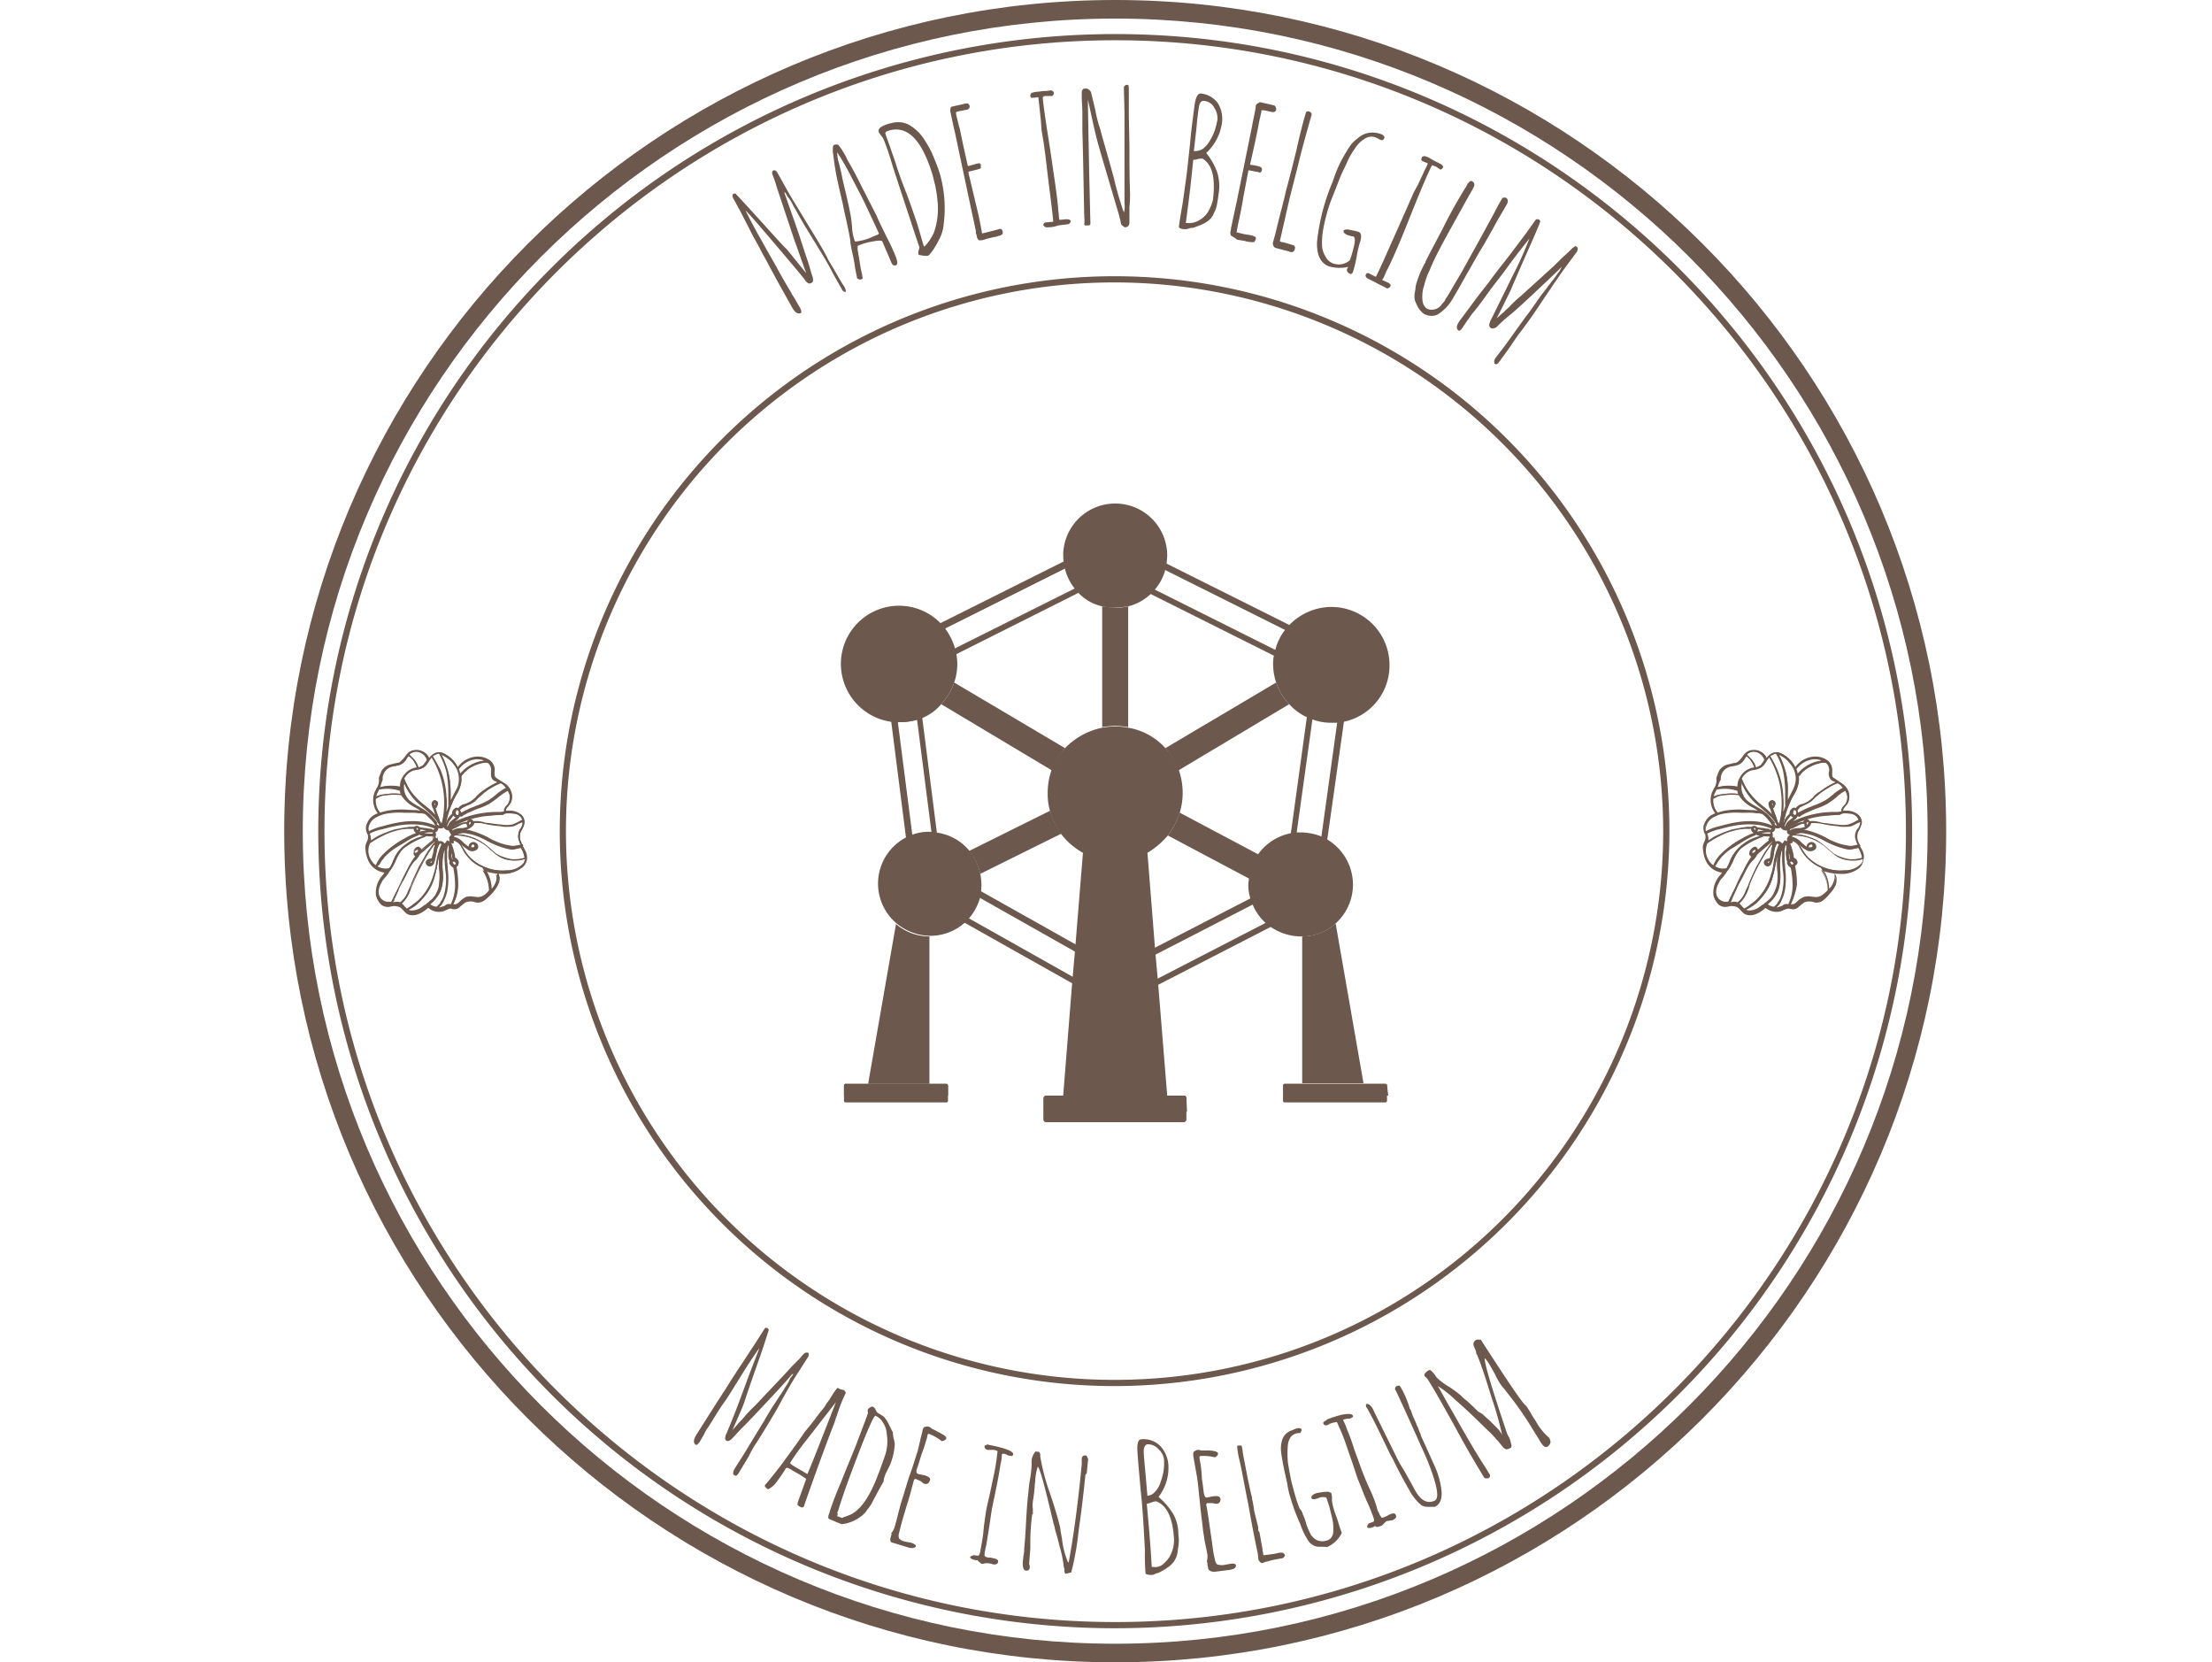 <svg xmlns="http://www.w3.org/2000/svg" viewBox="0 0 357.23 268.4"><defs><style>.cls-1{fill:#6c584c;}.cls-2{opacity:0;}</style></defs><g id="Layer_2" data-name="Layer 2"><g id="Layer_1-2" data-name="Layer 1"><g id="Seal"><path class="cls-1" d="M180.1,268.4c-74,0-134.2-60.2-134.2-134.2S106.1,0,180.1,0,314.3,60.2,314.3,134.2,254.1,268.4,180.1,268.4ZM180.1,3C107.8,3,48.9,61.8,48.9,134.2s58.9,131.2,131.2,131.2,131.2-58.9,131.2-131.2S252.4,3,180.1,3Z"/><path class="cls-1" d="M180.1,262.9a128.7,128.7,0,0,1,0-257.4c71,0,128.7,57.8,128.7,128.7A128.8,128.8,0,0,1,180.1,262.9Zm0-256.4C109.7,6.5,52.4,63.8,52.4,134.2s57.3,127.7,127.7,127.7,127.7-57.3,127.7-127.7S250.5,6.5,180.1,6.5Z"/><path class="cls-1" d="M118.4,237.8a2.07,2.07,0,0,1,.2-.6L120,235c.7-1.1,1.5-2.5,2.5-4.1.2-.3.4-.7.8-1.3.7-1.2,1.2-2.1,1.7-2.8l.9-1.4c.3-.4.6-.9.9-1.4a7.46,7.46,0,0,0,.7-1.2,1.54,1.54,0,0,1,.4-.6c.1-.2.2-.3.2-.4l-.2.1c-.9,1.1-2.2,2.5-3.8,4.2s-2.9,3.1-3.9,4.1-1.5,1.6-1.9,2a1.76,1.76,0,0,1-.5.4.45.45,0,0,1-.5,0,.52.52,0,0,1-.2-.4,2.54,2.54,0,0,1,.2-.7c.4-.9,1.4-3.3,2.9-7.4s2.4-6.2,2.4-6.4c-1,1.4-2.1,3.1-3.2,4.9-.9,1.4-1.7,2.8-2.5,3.9s-1.6,2.5-2.5,3.9a5.35,5.35,0,0,0-.7,1.2l-.7,1.2c-.2.3-.4.5-.6.5-.5-.3-.4-.9.1-1.7l2.6-4.1,1.6-2.5c.5-.7,1-1.6,1.6-2.5.7-1.1,1.3-2,1.9-2.9l1.9-2.9,1.4-2.2c.1-.1.1-.1.2-.1a.37.37,0,0,1,.3.1c.1.1.2.2.1.4-.2.6-.7,2.3-1.7,5.1s-1.7,4.9-2.2,6.4c-.3.9-1,2.4-1.9,4.5l.8-.9c.2-.3.6-.6,1-1.1a18.52,18.52,0,0,1,1.8-1.9l5-5.3,1-1.1,1.2-1.2.6-.7a1.38,1.38,0,0,1,.4-.3h.4c.1.1.1.1.1.3a.6.6,0,0,1-.1.4l-1.6,2.5q-1.2,1.8-3.3,5.7c-1.4,2.4-2.5,4.2-3.4,5.6A15.17,15.17,0,0,0,121,235c-.7,1.2-1.2,2-1.5,2.5a2.49,2.49,0,0,1-.5.7c-.1.1-.2.1-.4,0S118.4,238,118.4,237.8Z"/><path class="cls-1" d="M128.8,243a1.76,1.76,0,0,1,.1-.6c.5-1.4.8-2.2.9-2.5l.4-1.1a12.49,12.49,0,0,0-1.2-.8l-.9-.5a4.38,4.38,0,0,0-.9-.5H127l-.1.1-.3.5c-.2.3-.6.9-1.2,1.7a3.82,3.82,0,0,1-.9.9c-.3.2-.5.3-.6.2s-.2-.2-.3-.3-.1-.3,0-.4l.1-.1.1-.1c.9-1.1,1.8-2.2,2.6-3.3l1.1-1.5,1.3-1.8,1.1-1.6c.3-.4.9-1.1,1.6-2,.8-1.1,1.4-1.8,1.7-2.2a5.67,5.67,0,0,1,.6-.9c.4-.6.7-1.1.9-1.4s.5-.7.6-.7l.2.1a.35.35,0,0,0,.2.1,1.09,1.09,0,0,0,.5.1c.1.1.2.1.3.3s.1.2,0,.4a23.28,23.28,0,0,0-1.2,3c-.2.6-.4,1.1-.5,1.5-.9,2.3-2.6,6.8-4.9,13.4v.1c-.1.2-.2.3-.4.3A1.7,1.7,0,0,1,128.8,243Zm1.6-5c1.1-2.6,2.6-6.5,4.6-11.6l-4.9,6.3a40.37,40.37,0,0,0-2.5,3.5c0,.1.2.3.9.7s1.2.7,1.7,1Z"/><path class="cls-1" d="M133.9,244.4q.6-2,1.8-4.8c.5-1.2.9-2.3,1.3-3.2l1.3-3.2c.5-1.4,1.2-3.1,1.9-5.1a.64.64,0,0,1,0-.6,1.38,1.38,0,0,1,.4-.3.45.45,0,0,1,.5,0,1.38,1.38,0,0,1,.3.4l.2.4a5.92,5.92,0,0,0,.6.4,5.92,5.92,0,0,1,.6.4,6,6,0,0,1,.8,1.3l.6,1.2h0a4.4,4.4,0,0,0,.1.9,4.4,4.4,0,0,1,.2,1,10.25,10.25,0,0,1-.8,3.4l-.3.6-.3.6-.1.2-.1.3a2.92,2.92,0,0,0-.2.9c-.3.5-.9,1.6-1.7,3.1a5.51,5.51,0,0,1-.9,1.4,3.64,3.64,0,0,1-1,1.1,6.21,6.21,0,0,1-3.2,1.3l-1.9-.8C133.7,245.2,133.7,244.9,133.9,244.4Zm2.1.7c.2-.1.3-.2.5-.2l.2-.1.3-.1c1.7-.6,3.2-2.6,4.5-5.8l.2-.5a1.69,1.69,0,0,1,.2-.5l1-2.8a7.19,7.19,0,0,0,.3-3.6,3.51,3.51,0,0,0-.6-1.8,2.54,2.54,0,0,0-1.2-1.1c-.2-.1-1,1.6-2.3,4.9-1.5,3.9-2.8,7.3-3.7,10.3l-.2.5.1.1-.1.4Z"/><path class="cls-1" d="M143.8,248.4l.1-.4c0-.1.1-.2.1-.3l-.1-.1a3,3,0,0,0,.6-1.1c.1-.4.3-1,.5-1.9l.5-1.9c.3-.9.7-2.3,1.3-4.2.6-1.6,1-3,1.4-4.2l.4-1.7c.1-.5.3-1.1.4-1.7.1-.3.2-.5.4-.5a.85.85,0,0,1,.7,0,1.38,1.38,0,0,1,.4.3,4.56,4.56,0,0,1,.8.4,10.91,10.91,0,0,1,1.1.6c.3.2.5.4.4.6s-.3.3-.7.4a8.22,8.22,0,0,0-2.1-1.2l-.2.1a4.91,4.91,0,0,1-.3,1.2c-.2.8-.5,1.5-.7,2.1s-.4,1.4-.7,2.2c-.2.5-.1.8.2.9l.5.1a4.33,4.33,0,0,0,.5.1c.7.2,1,.5.9.8a2.19,2.19,0,0,1-.3.5.75.75,0,0,1-.5.1.92.92,0,0,1-.6-.4l-.9-.4h-.1l-.2.1v.1c-.1.3-.3,1.1-.6,2.2-.2.7-.4,1.4-.6,2l-.6,2c-.2.7-.4,1.5-.6,2.3a1.31,1.31,0,0,0,0,.9,1.74,1.74,0,0,0,.9.5l.5.1c.2,0,.4.1.6.1.5.2.8.4.7.6s-.6.4-1.4.1l-2.3-.7C143.9,249.1,143.7,248.8,143.8,248.4Z"/><path class="cls-1" d="M157.9,251.9h-.4c-.4-.1-.7-.2-.8-.4s.1-.2.3-.3l.2-.1.8.1.1-.1.1-.2.1-.3c.2-1.2.4-2.2.5-3.1l.1-1.1.3-2.1c.1-.8.4-1.9.7-3.3l.7-3.3c.3-1.5.4-2.6.5-3.4a1.69,1.69,0,0,0-.9-.2h-.7c-.4-.1-.5-.3-.5-.6,0-.1.1-.1.3-.2s.3-.1.4,0a22.5,22.5,0,0,1,2.2.5,6.94,6.94,0,0,1,1.3.5c.3.2.5.4.4.6a.35.35,0,0,0-.1.2l-.7-.1a2.19,2.19,0,0,0-.8-.3l-.2.1a5.84,5.84,0,0,1-.2,1.5c-.2,1.3-.4,2.4-.6,3.4l-.7,3.4c-.2.9-.3,1.9-.5,3.1-.2,1.4-.4,2.5-.5,3.2l-.1.4a4.33,4.33,0,0,0-.1.5,3.22,3.22,0,0,0-.1.8h0c0,.2.2.3.6.4h.4l.4.1c.6.1.8.3.8.5a.52.52,0,0,1-.2.4.75.75,0,0,1-.5.1c-.2,0-.3-.1-.4-.1a4.33,4.33,0,0,0-.5-.1h-.5a1.27,1.27,0,0,1-.6.1C158.2,252.2,157.9,252.1,157.9,251.9Z"/><path class="cls-1" d="M172,254a.75.75,0,0,1-.1-.5c0-.2,0-.3-.1-.4V253a18.7,18.7,0,0,0-.7-3.4l-.4-1.6a9.48,9.48,0,0,1-.4-1.5l-.2-.7c-1.3-5.5-2.1-8.6-2.5-9a8.78,8.78,0,0,0-.4,2c0,.5-.1.8-.1,1.2l-.1,1.1-.1.7c0,.2-.1.4-.1.7a4,4,0,0,0,0,1.1v.9h-.1a33.91,33.91,0,0,0-.3,5.4l-.2,2.6a1.27,1.27,0,0,1,.1.6.52.52,0,0,1-.2.4c-.1.1-.2.1-.4.1-.4,0-.6-.6-.5-1.6l.1-.9a3.08,3.08,0,0,0,.1-1q.15-1.35.3-4.2t.3-4.2c.1-.6.1-1.4.3-2.6a15.82,15.82,0,0,0,.3-2.6v-.4a2.52,2.52,0,0,1,.7-1.8l.1.1h.3a.22.22,0,0,1,.2.2.37.37,0,0,1,.1.3v.3a34.16,34.16,0,0,0,1.6,6c.9,2.7,1.4,4.5,1.6,5.4q.15,1.05.3,1.8a13.59,13.59,0,0,0,1,3.9l.1-.1c.8-4.3,1.5-9.5,2.1-15.8v-.8c0-.4.2-.6.5-.6s.3.1.4.3a.66.66,0,0,1,.1.6l-.2,2-.2.2c-.2,1.8-.5,4.9-1.1,9a46,46,0,0,1-1.2,6.8l-.5.1h0l-.3.1C172.1,254.1,172,254.1,172,254Z"/><path class="cls-1" d="M185,254a35.56,35.56,0,0,1-.1-3.7l-.2-3.7c-.1-1.4-.2-3.4-.5-6.1-.2-2.4-.4-4.4-.5-6q-.15-2.1.6-2.1a3.74,3.74,0,0,1,3.1,1.1,5,5,0,0,1,1.3,3.3,7.71,7.71,0,0,1-1.6,4.9,11.58,11.58,0,0,1,2.4,2.8,6.71,6.71,0,0,1,.8,3.3,6,6,0,0,1,0,1.9c-.1.5-.1.9-.2,1.3a3.7,3.7,0,0,1-.5,1.1,3.82,3.82,0,0,1-.9.9,9.88,9.88,0,0,1-1.5.9c-.2.1-.4.1-.6.2a1.42,1.42,0,0,1-.6.2h.1C185.4,254.3,185,254.2,185,254Zm1.5-13.1a3.77,3.77,0,0,0,.9-1.5,12.09,12.09,0,0,0,.5-1.8,10.28,10.28,0,0,0,.1-1.7,2.62,2.62,0,0,0-.9-1.9,2.25,2.25,0,0,0-1.7-.8c-.5,0-.7.5-.7,1.3.1,1.3.2,2.5.3,3.5l.3,3.5h.1A1.74,1.74,0,0,0,186.5,240.9Zm1.5,11.5a4.34,4.34,0,0,0,1.2-1.7,5.38,5.38,0,0,0,.4-2.2c-.2-3.5-1.2-5.5-2.9-6.1a4.5,4.5,0,0,0-.8.2,2.54,2.54,0,0,1-.7.2c.3,3.2.6,6.6.8,10.2h.2A2,2,0,0,0,188,252.4Z"/><path class="cls-1" d="M195.1,253.1l-.1-.4v-.4l-.1-.1a4.87,4.87,0,0,0,.1-1.2c-.1-.4-.2-1.1-.4-1.9l-.3-1.9c-.1-1-.3-2.4-.5-4.4-.2-1.7-.3-3.2-.5-4.4l-.3-1.7c-.1-.5-.2-1.1-.3-1.7,0-.3,0-.5.1-.6a1.63,1.63,0,0,1,.6-.3.75.75,0,0,1,.5.1h.9a5.28,5.28,0,0,1,1.3.1c.4.1.6.2.6.4s-.1.4-.5.6a7.67,7.67,0,0,0-2.4-.2l-.1.2c0,.2.1.6.2,1.2a19.88,19.88,0,0,1,.2,2.2c.1.7.2,1.4.3,2.3.1.5.2.8.5.8l.5-.1a4.33,4.33,0,0,1,.5-.1c.8-.1,1.1,0,1.2.4a.75.75,0,0,1-.1.5c-.1.2-.2.2-.4.3a1.48,1.48,0,0,1-.7-.1h-1l-.1.2v.1c.1.3.2,1.1.4,2.3.1.8.2,1.4.3,2.1l.3,2.1a18.46,18.46,0,0,0,.4,2.3c.1.4.2.7.4.8a2.51,2.51,0,0,0,1,.1l.5-.1c.2,0,.4-.1.6-.1q.9-.15.9.3c0,.4-.4.6-1.2.7l-2.4.3C195.4,253.7,195.1,253.5,195.1,253.1Z"/><path class="cls-1" d="M203.2,251.7a5.81,5.81,0,0,0-.1-1q-.6-2.7-1.5-7.8c-.7-3.4-1.1-5.9-1.5-7.4l-.2-1-.1-.9c0-.1,0-.2.2-.2h.5a5.16,5.16,0,0,1,.2,1.1l.2,1.1.6,3.1c.2.9.4,2,.7,3.1a1.76,1.76,0,0,0,.1.6l.1.6c.1.4.1.8.2,1.2l.3,1.2.3,1.2v.2h0v.2a.76.76,0,0,0,.2.4l.5,2.8v.2a1.76,1.76,0,0,1,.1.6c0,.1.1.1.2.1l1.5-.2a6.37,6.37,0,0,0,.9-.2h.4a.37.37,0,0,1,.3.1c.1.1.2.2.2.3s-.1.4-.4.5a20.08,20.08,0,0,0-2.4.5h.1a4.33,4.33,0,0,0-.5.1c-.1.1-.3.1-.5.2A1.08,1.08,0,0,1,203.2,251.7Z"/><path class="cls-1" d="M212.6,249.7a2.22,2.22,0,0,1-1.3-.9,11.28,11.28,0,0,1-1.3-2.7,30.72,30.72,0,0,1-1.6-4.3,12,12,0,0,1-.5-2.2l-.4-1.8q-.45-2.1-.6-3.3a4.71,4.71,0,0,1,.2-2.1,2.37,2.37,0,0,1,1.7-1.5c.1-.1.2-.1.4-.2.6-.2.9-.1,1,.1a.76.76,0,0,1-.1.4c-.1.2-.2.2-.3.2h-.3l-.3.1a1.56,1.56,0,0,0-.8.6,2.82,2.82,0,0,0-.4,1.1,15,15,0,0,0,0,3c.2,1.2.4,2.3.6,3.2l.6,2.2a20.48,20.48,0,0,0,.7,2,1.93,1.93,0,0,1,.5.9,10.72,10.72,0,0,1,.6,1.7,12.62,12.62,0,0,0,.7,1.6,2.84,2.84,0,0,0,1,.9,2.47,2.47,0,0,0,1.7,0,1.44,1.44,0,0,0,.9-1.2,7.41,7.41,0,0,0-.1-2.1c-.2-.9-.4-1.6-.5-2.1l-.5-1.5a2,2,0,0,0-1.1,0l-.2.1c-.1,0-.2.1-.3.1-.4.1-.7.1-.8-.1s.1-.5.5-.7a3.09,3.09,0,0,1,.8-.2l.6-.1c.4,0,.7-.1.9,0s.4.1.4.2a3.11,3.11,0,0,1,.1,1.1,7.47,7.47,0,0,0,.2,1.1c.2.8.5,1.5.7,2.1s.4,1.4.7,2.1a4.77,4.77,0,0,1-2.4,2.3C213.7,249.7,213.1,249.8,212.6,249.7Z"/><path class="cls-1" d="M222.1,246.4a.35.35,0,0,0-.2.1l-.2.1c-.4.1-.7.2-.9,0a.6.6,0,0,1,.1-.4l.1-.2.8-.3.1-.1v-.3l-.1-.3a28.52,28.52,0,0,0-1.2-2.9l-.4-1-.8-2c-.3-.7-.6-1.8-1.1-3.2l-1.1-3.2c-.5-1.4-1-2.4-1.3-3.1a5.07,5.07,0,0,0-.9.2l-.3.1c-.1.1-.2.1-.3.2-.4.1-.6,0-.7-.3,0-.1,0-.2.2-.3s.3-.2.4-.3a17.23,17.23,0,0,1,2.1-.7,5.9,5.9,0,0,1,1.4-.2c.4,0,.6.1.7.3v.2l-.6.3c-.2-.1-.5,0-.9.1l-.1.1a7.37,7.37,0,0,1,.6,1.4,34.28,34.28,0,0,1,1.2,3.3l1.2,3.3c.3.8.7,1.8,1.2,2.9a22.83,22.83,0,0,1,1.2,3l.1.4a1.69,1.69,0,0,0,.2.5c.2.4.3.7.4.7v.1c.1.2.3.2.7,0,.2-.1.3-.1.4-.2l.4-.2c.5-.2.8-.2.9.1a.45.45,0,0,1,0,.5,1.38,1.38,0,0,1-.4.3.9.9,0,0,1-.5.1,4.33,4.33,0,0,1-.5.1c-.1,0-.2.1-.4.3l-.4.4C222.5,246.6,222.2,246.6,222.1,246.4Z"/><path class="cls-1" d="M230.6,243.3a2,2,0,0,1-1.1-.3,8.1,8.1,0,0,1-1.9-2.4c-.8-1.4-1.7-3-2.6-4.9-.2-.4-.4-.7-.5-.9-2.1-4.4-3.4-7-3.9-7.7v-.4c.4-.1.9.2,1.3,1.2l3.4,6.9a22.06,22.06,0,0,0,1.5,2.7q1,1.8,1.5,2.7c1,2,2.1,2.7,3.4,2.1.8-.4.4-2.5-1.1-6.3l-.2-.5c-2.2-4.9-3.8-8.5-4.9-10.8l-.1-.2c-.1-.1-.1-.1-.1-.2s0-.4.3-.5a.45.45,0,0,1,.5,0c.1.2.3.5.5.9a16.56,16.56,0,0,1,1.1,2.8l.1.1c.1.2.2.6.4,1.1l.5,1.1.1.3c0,.1.1.1.1.2.2.4.3.9.5,1.2a3.93,3.93,0,0,0,.2.6c.8,1.7,1.4,3.1,2,4.4a13.59,13.59,0,0,1,1.2,4.2c.1,1.3-.2,2.2-1.1,2.6Z"/><path class="cls-1" d="M248.6,232.5l-1-1.6a52.64,52.64,0,0,0-3.7-5.4l-.7-.9c-.3-.4-.6-.7-.8-1a8.94,8.94,0,0,1-.9-1.6l-.9-1.6a6.29,6.29,0,0,0-.8-1.1c-.2.4,1,4.5,3.6,12.2l.2.4a3,3,0,0,1,.4,1.1,1.09,1.09,0,0,1,.1.5c0,.2-.1.3-.2.3a1.08,1.08,0,0,1-.7.2,1.33,1.33,0,0,1-.6-.5,25.45,25.45,0,0,0-2.8-3q-2.4-2.4-4.8-4.5a16.5,16.5,0,0,0-2.8-2.2c.4.6,1.1,2,2.4,4.2,2.2,3.9,4,7,5.4,9.1l.6,1a.45.45,0,0,1-.3.6H240a.44.44,0,0,1-.3-.1c-.9-1.5-2.5-4.1-4.6-8-2-3.6-3.5-6.3-4.6-8l-.2-.2c-.1-.1-.2-.1-.2-.2-.2-.2,0-.5.4-.8s.5-.2.7,0a3.19,3.19,0,0,1,.6.7l.2.3a10.12,10.12,0,0,0,2,1.5,18.9,18.9,0,0,1,1.9,1.4,6.47,6.47,0,0,0,.9.8c.9.8,1.5,1.4,1.9,1.8l.7.4a13.26,13.26,0,0,0,1.1,1l1.3,1.3a4.44,4.44,0,0,1,.8,1.1,58.23,58.23,0,0,0-1.7-6c-1.1-3.6-1.9-5.9-2.3-6.8a.31.31,0,0,0-.1-.2c-.1-.1-.1-.1-.1-.3s-.2-.6-.4-1.1a.76.76,0,0,1,.3-.9.75.75,0,0,1,.5-.1c.2,0,.4,0,.4.1,4.4,6.8,6.8,10.4,7.3,10.6l.8,1.3c.2.4.5.8.8,1.3a9.29,9.29,0,0,0,1.7,2.2.1.1,0,0,1,.1.1l.1.1c.1,0,.1.1.2.2a1.42,1.42,0,0,1,.2.6.76.76,0,0,1-.2.5C249.7,234,249.2,233.6,248.6,232.5Z"/><path class="cls-1" d="M136.3,47.1a1.08,1.08,0,0,1-.4-.5l-1.3-2.3q-.9-1.8-2.4-4.2c-.2-.3-.4-.7-.8-1.3-.7-1.2-1.3-2.1-1.7-2.8l-.8-1.4c-.2-.4-.5-.9-.8-1.4a6.35,6.35,0,0,0-.7-1.2,2.09,2.09,0,0,1-.4-.6,1.38,1.38,0,0,0-.3-.4v.2c.5,1.4,1.1,3.1,1.9,5.4s1.3,4,1.8,5.4c.4,1.2.6,2.1.8,2.6a1.7,1.7,0,0,1,.1.7c0,.2-.1.3-.3.4a.45.45,0,0,1-.5,0,1.18,1.18,0,0,1-.5-.5c-.6-.8-2.3-2.8-5.1-6.1s-4.3-5-4.5-5.1c.8,1.6,1.7,3.3,2.8,5.2.8,1.5,1.6,2.8,2.3,4.1s1.4,2.5,2.3,4c.1.3.4.6.7,1.2l.7,1.2a1.34,1.34,0,0,1,.2.8q-.75.45-1.5-.9l-2.4-4.3-1.4-2.6c-.4-.8-.9-1.6-1.4-2.6s-1.2-2.1-1.6-3L119.5,34l-1.2-2.2v-.3a.22.22,0,0,1,.2-.2.25.25,0,0,1,.4.1q.6.6,3.6,3.9c2,2.2,3.5,3.9,4.6,5,.6.7,1.6,2,3.1,3.8l-.4-1.1c-.1-.3-.3-.8-.5-1.4-.5-1.4-.8-2.3-.9-2.5l-2.3-6.9-.5-1.5-.5-1.6-.3-.8a.9.9,0,0,1-.1-.5c0-.1.1-.2.2-.3h.3l.3.3,1.4,2.5c.7,1.3,1.9,3.2,3.4,5.7,1.4,2.3,2.6,4.2,3.3,5.6.2.5.7,1.2,1.2,2.1.7,1.2,1.2,2.1,1.5,2.5a2,2,0,0,1,.3.8c0,.1-.1.2-.2.3C136.6,47.1,136.4,47.1,136.3,47.1Z"/><path class="cls-1" d="M144.3,42.8q-.15,0-.3-.3L142.5,39c-.1-.2-.6-.2-1.6,0a9.94,9.94,0,0,0-2.4.7v.5c0,.3.1.5.1.7.2,1,.3,2.1.6,3.3l.1.6c0,.2,0,.3-.2.3s-.3.1-.4,0-.3-.1-.3-.2v-.1h0l-.3-1.5a25.58,25.58,0,0,0-.5-2.7,12.87,12.87,0,0,1-.3-1.9c-.1-.6-.4-2.2-1-4.8l-.2-1c-.7-3-1.1-4.8-1.2-5.6q-.15-.75-.3-2.1a4.87,4.87,0,0,1-.1-1.2c0-.4.1-.6.2-.6a.85.85,0,0,1,.7,0,11.74,11.74,0,0,1,1.5,2.5c.9,1.5,1.7,3.1,2.5,4.7l2.2,4.3c.3.8.9,1.9,1.6,3.4a29.37,29.37,0,0,1,1.6,3.5v.1a1.27,1.27,0,0,1,.1.6c0,.2-.1.3-.4.4C144.6,42.9,144.5,42.9,144.3,42.8Zm-2.4-5.2q-.75-1.65-2.1-4.5c-.9-1.9-1.8-3.5-2.5-4.9-.3-.6-.7-1.3-1.1-2l-.6-1a1.24,1.24,0,0,1-.2-.3l-.2-.3a6.72,6.72,0,0,0,.3,1.8c.2.8.4,1.6.6,2.7.7,2.9,1.2,5,1.4,6.5l.1,1a7.84,7.84,0,0,0,.4,2.2l.1.2a8.45,8.45,0,0,0,2.9-.8l.2-.1c.1,0,.1,0,.2-.1C141.9,37.9,142,37.7,141.9,37.6Z"/><path class="cls-1" d="M148.7,41.2c-.3,0-.4-.1-.4-.3a1.76,1.76,0,0,1,.1-.6q.15-.45,0-.6l-.8-2.4-2.5-7.6L144,26.3a35,35,0,0,0-1.3-3.8,2.09,2.09,0,0,0-.4-.6c-.2-.3-.4-.5-.4-.7-.1-.5.5-.9,1.9-1.3h.1a3.86,3.86,0,0,1,2.8.2,7.22,7.22,0,0,1,2.2,1.9,17.49,17.49,0,0,1,1.6,2.7c.2.5.6,1.4,1,2.5l.3.9a20.94,20.94,0,0,1,.7,3.9,19.67,19.67,0,0,1-.1,4.2,6.11,6.11,0,0,1-.7,2.4,16,16,0,0,1-1.1,1.9c-.4.5-.6.8-.8.8A3.11,3.11,0,0,1,148.7,41.2Zm.7-1.5a7.71,7.71,0,0,0,1.4-2.1,11,11,0,0,0,.6-2.6,11.27,11.27,0,0,0,0-2.6,20.24,20.24,0,0,0-.4-2.6c-.2-.7-.3-1.3-.5-1.9-1.7-5.4-4-7.7-7-6.8-.4.1-.6.3-.5.5.2.7.5,1.4.8,2.3s.6,1.7.8,2.3c.3,1,.9,2.8,1.9,5.3.8,2.2,1.4,3.9,1.8,5.2l.9,3.1Z"/><path class="cls-1" d="M158.2,38.8c-.2,0-.3-.2-.4-.4l-.1-.5a.75.75,0,0,1-.1-.5v-.1l-.9-4.2-2.5-11.8c-.3-1.2-.5-2.3-.7-3.2-.1-.2,0-.4,0-.6a.32.32,0,0,1,.3-.3l1.8-.4a1.76,1.76,0,0,1,.6-.1c.2,0,.3.2.4.4a.6.6,0,0,1-.1.4c-.1.1-.2.2-.3.2l-.5.1-.5.1-.5.1c-.1,0-.2.1-.3.1v.3q.3,1.35.6,2.4l.5,2.4.8,3.6h.1c.5-.1,1-.3,1.5-.4.3-.1.5,0,.5.3v.4c0,.1-.1.1-.3.2l-1.6.4c-.1,0-.1.1-.1.2l1,4.2c.3,1.3.7,2.8,1,4.5l.2,1.1,1.2-.3,1.2-.3.3-.1a.42.42,0,0,1,.6.3.56.56,0,0,1-.1.6,4.86,4.86,0,0,1-1.4.4l-1.2.3A2.17,2.17,0,0,1,158.2,38.8Z"/><path class="cls-1" d="M169.1,36.7a.6.6,0,0,1-.4-.1c-.1-.1-.2-.2-.2-.3s.1-.4.5-.4l1.1-.1c-.2-2.2-.6-5-1-8.4-.3-2.7-.6-4.8-.9-6.4l-.1-1.5-.2-1.9c-.1-1-.2-1.6-.2-1.9l-1,.1c-.2,0-.3-.1-.3-.4a.52.52,0,0,1,.2-.4,4.17,4.17,0,0,1,1.1-.2l.8-.1a4.48,4.48,0,0,0,1.1-.1.6.6,0,0,1,.4.1c.1.1.2.2.2.3a.37.37,0,0,1-.1.3c-.1.1-.1.2-.2.2h-1.1a.44.44,0,0,0-.3.1l-.1.1c.1,1.5.6,4.6,1.3,9.1.6,4.2,1.1,7.3,1.2,9.1l.1.8a2.49,2.49,0,0,0,.1.8l1.1-.1c.4,0,.7.1.7.3a.37.37,0,0,1-.1.3c-.1.1-.2.2-.3.2l-1.6.2A4.84,4.84,0,0,1,169.1,36.7Z"/><path class="cls-1" d="M181.2,36.4a.76.76,0,0,1-.2-.5l-.1-.5a1,1,0,0,1-.1-.4c-2.3-7.8-3.6-12.1-3.8-13.1-.2-.7-.6-2.6-1.3-5.8v1.2l.2,10.6.1,4.2.1,4.1-.2.2h-.7l-.1-.2a4.52,4.52,0,0,0,0-1.2l-.1-5.1-.1-5.1-.1-3.8V18.2c0-.8-.1-1.7-.1-2.7v-.6a.76.76,0,0,1,.2-.5c.1-.1.3-.1.6-.1.1,0,.2.1.4.2a1.38,1.38,0,0,1,.3.4l.7,2.9a19.08,19.08,0,0,0,.8,3.1c.4,1.6,1.2,4.2,2.2,7.9a50.77,50.77,0,0,0,1.6,5.5,3,3,0,0,0,.1-1.4V18.2l-.1-4.1a.55.55,0,0,1,.6-.4c.2,0,.2.3.2.8v2.9c0,2.6.1,4.9.1,6.9s0,4.3.1,6.9a22,22,0,0,1-.1,2.3v2.3c0,.6-.2.9-.8.9A1.38,1.38,0,0,0,181.2,36.4Z"/><path class="cls-1" d="M190.4,36.5c.1-.8.3-2,.6-3.7l.5-3.6c.2-1.3.4-3.4.7-6.1.2-2.4.5-4.4.7-6,.2-1.4.5-2,1-2a3.8,3.8,0,0,1,2.8,1.6,4.78,4.78,0,0,1,.6,3.4,8.15,8.15,0,0,1-2.5,4.6,10.56,10.56,0,0,1,1.8,3.2,7.55,7.55,0,0,1,.2,3.4c-.1.8-.2,1.4-.3,1.9a5,5,0,0,1-.5,1.3,2.55,2.55,0,0,1-.7,1,5.25,5.25,0,0,1-1.1.7,13.78,13.78,0,0,1-1.6.6,1.27,1.27,0,0,0-.6.1,1.76,1.76,0,0,1-.6.1h-.1C190.7,37,190.3,36.8,190.4,36.5Zm3.2-.9a4,4,0,0,0,1.5-1.4,7,7,0,0,0,.8-2c.4-3.5-.1-5.6-1.7-6.6a2.81,2.81,0,0,0-.8.1,2.25,2.25,0,0,1-.7.1q-.45,4.8-1.2,10.2h.2A3.13,3.13,0,0,0,193.6,35.6Zm.7-11.6a4.73,4.73,0,0,0,1.1-1.3,8.86,8.86,0,0,0,.8-1.7,12.44,12.44,0,0,0,.4-1.6,3,3,0,0,0-.5-2,2,2,0,0,0-1.6-1.1c-.5-.1-.8.3-.9,1.1-.2,1.3-.3,2.4-.4,3.5l-.4,3.5h.1A2.5,2.5,0,0,0,194.3,24Z"/><path class="cls-1" d="M198.9,38.1c-.2-.1-.2-.3-.2-.6l.1-.5a.9.9,0,0,1,.1-.5v-.1l.9-4.2,2.4-11.8c.2-1.2.5-2.3.6-3.2a.55.55,0,0,1,.3-.5c.2-.1.3-.2.4-.2l1.8.4c.3.1.5.1.6.2s.2.3.2.6c0,.1-.1.3-.2.3a.6.6,0,0,1-.4.1L205,18l-.4-.1-.5-.1h-.3c-.1,0-.1.1-.1.3-.2.9-.4,1.7-.5,2.4l-.5,2.4-.8,3.6v.1h0a8,8,0,0,1,1.5.3c.3.1.4.2.4.5a.52.52,0,0,1-.2.4.19.19,0,0,1-.3,0l-1.6-.3c-.1,0-.1,0-.1.1l-.8,4.2c-.2,1.3-.5,2.8-.9,4.6l-.2,1.1,1.2.3,1.2.2.3.1c.3.1.5.2.4.5s-.2.5-.4.5a4.86,4.86,0,0,1-1.4-.2l-1.2-.2A6.78,6.78,0,0,0,198.9,38.1Z"/><path class="cls-1" d="M205.6,39.6c0-.1-.1-.3,0-.5l.1-.4.2-.7c.3-1.2.6-2.5,1-4s.7-2.9,1-4,.8-3,1.5-5.9c.6-2.7,1.1-4.6,1.5-5.9a.22.22,0,0,1,.2-.2c.1,0,.2-.1.3,0,.3.1.5.3.4.6q-1.5,5.25-2.1,7.8l-1.3,5.1q-.3,1.2-.9,3.9l-.8,3.5c0,.1,0,.1.1.1a.58.58,0,0,0,.4.1l1.7.5a.45.45,0,0,1,.2.6.52.52,0,0,1-.2.4.37.37,0,0,1-.3.1h-.2l-.2-.1c-.4-.1-1.2-.3-2.3-.6A1.38,1.38,0,0,1,205.6,39.6Z"/><path class="cls-1" d="M212.7,39a33.75,33.75,0,0,1,2.5-9.6q.45-1.35.9-2.4a22.56,22.56,0,0,1,1.4-2.6,12.49,12.49,0,0,1,.8-1.2,9,9,0,0,1,1-.9,3.52,3.52,0,0,1,2.3-.9,5.07,5.07,0,0,1,1.3.2c.6.2.8.5.6.8a.37.37,0,0,1-.5.2c-.1,0-.2-.1-.4-.2l-.4-.2a1.94,1.94,0,0,0-1.8.2,4.77,4.77,0,0,0-1.6,1.6,12.56,12.56,0,0,0-1.3,2.3c-.2.5-.6,1.2-1.1,2.4l-.7,1.8-.6,1.5a27.14,27.14,0,0,0-1.4,5,11.88,11.88,0,0,0-.2,2.5,3.45,3.45,0,0,0,.5,1.8,2.33,2.33,0,0,0,1.2,1.2A2.66,2.66,0,0,0,218,42a16.7,16.7,0,0,0,.6-2,5,5,0,0,0,.2-1.2c0-.3-.1-.6-.2-.6l-.5-.1-.6-.2c-.4-.2-.6-.4-.5-.7a1.07,1.07,0,0,1,.9-.1c.6.1,1,.2,1.4.3a.63.63,0,0,1,.5.6,2.77,2.77,0,0,1-.1.9,18.22,18.22,0,0,0-.6,2.5,18.53,18.53,0,0,1-.6,2.5c-.1.3-.3.4-.5.3-.4-.2-.6-.5-.4-.9l.1-.1v-.1a6.23,6.23,0,0,1-3.1-.1C213.3,42.5,212.6,41.2,212.7,39Z"/><path class="cls-1" d="M220.9,45c-.1-.1-.2-.1-.3-.3s-.1-.2,0-.4.3-.3.6-.1l1,.5c1-2,2.1-4.6,3.5-7.7,1.1-2.5,2-4.5,2.6-5.9l.7-1.3.8-1.7c.4-.9.7-1.4.8-1.7l-.9-.4c-.2-.1-.2-.2-.1-.5s.2-.2.4-.3a2.67,2.67,0,0,1,1,.4l.7.4,1,.5c.1.1.2.1.3.3a.19.19,0,0,1,0,.3c-.1.1-.1.2-.2.2a.19.19,0,0,1-.3,0c-.1-.1-.2-.1-.3-.2l-.3-.2-.3-.1a.77.77,0,0,0-.3-.1l-.1.1c-.7,1.4-1.9,4.2-3.6,8.5-1.6,4-2.8,6.8-3.7,8.5l-.3.7a2.51,2.51,0,0,1-.4.7l.9.4c.4.2.6.4.4.7-.1.1-.1.2-.3.2a.19.19,0,0,1-.3,0l-1.4-.7C222.1,45.6,221.6,45.3,220.9,45Z"/><path class="cls-1" d="M229,49.6a9.74,9.74,0,0,1-.5-1.1,2.85,2.85,0,0,1,0-1.3c.1-.5.1-.9.2-1.3a18.63,18.63,0,0,1,.9-2.4l.4-.8a1.24,1.24,0,0,1,.2-.3v-.1c.4-.9,1.4-2.7,2.9-5.6a75.23,75.23,0,0,1,3.7-6.6l.1-.2.1-.2c.3-.4.5-.6.8-.4s.4.5.2.9l-.1.2-.1.2c-1.1,1.9-2.4,4.3-3.9,7s-2.5,4.7-3,6a10.64,10.64,0,0,0-.9,2.5,5,5,0,0,0-.3,1.6,4.12,4.12,0,0,0,.1,1.2,1.58,1.58,0,0,0,.6.9,1.49,1.49,0,0,0,.9.2,1.9,1.9,0,0,0,1.5-.8c.2-.3.5-.5.6-.8s.3-.4.5-.8l1.7-2.9c.8-1.3,1.6-2.9,2.7-4.8l1.8-3.3,1.2-2.2c.5-1,.9-1.7,1.2-2.2.1-.2.2-.3.4-.3s.3,0,.4.1a.52.52,0,0,1,.2.4,1.09,1.09,0,0,1-.1.5l-1.1,1.9c-.5.8-.9,1.6-1.3,2.3l-1.3,2.3c-1,1.6-1.8,3.1-2.5,4.3s-1.5,2.7-2.4,4.2a10.54,10.54,0,0,1-.7,1.1,6.47,6.47,0,0,1-.8.9,7,7,0,0,1-1,.8,2,2,0,0,1-1.1.3,2.66,2.66,0,0,1-1.2-.3A3.33,3.33,0,0,1,229,49.6Z"/><path class="cls-1" d="M241.3,58.3a1.55,1.55,0,0,1,.3-.6l1.6-2.1c.8-1.1,1.7-2.4,2.8-3.9q.3-.45.9-1.2c.8-1.1,1.4-2,1.9-2.7l1-1.3c.3-.4.6-.8,1-1.3s.6-.8.8-1.1a2.09,2.09,0,0,0,.4-.6c.1-.2.2-.3.2-.4l-.1.1c-1,1-2.4,2.3-4.1,3.9s-3.1,2.9-4.2,3.8a22.3,22.3,0,0,0-2,1.8.86.86,0,0,1-.6.3.44.44,0,0,1-.5-.1.52.52,0,0,1-.2-.4,2.54,2.54,0,0,1,.2-.7c.4-.8,1.6-3.2,3.5-7.1a58.46,58.46,0,0,0,2.8-6.2c-1.1,1.4-2.3,2.9-3.6,4.7-1,1.4-2,2.6-2.8,3.7s-1.7,2.4-2.8,3.7c-.2.2-.4.6-.8,1.1l-.8,1.2c-.2.3-.4.5-.6.5-.5-.3-.4-.9.2-1.7l2.9-3.9,1.8-2.3q.75-1.05,1.8-2.4,1.2-1.5,2.1-2.7l2.1-2.8,1.5-2.1c.1-.1.1-.1.3-.1a.37.37,0,0,1,.3.1c.1.1.2.2.1.4-.2.6-.9,2.2-2.1,4.9s-2.1,4.8-2.7,6.2c-.4.8-1.1,2.3-2.2,4.4l.9-.8c.3-.2.6-.6,1.1-1a18.22,18.22,0,0,1,1.9-1.8l5.4-4.9,1.1-1.1,1.2-1.1.6-.6c.1-.1.3-.2.4-.3s.3,0,.4.1a.37.37,0,0,1,.1.3c0,.1-.1.3-.1.4L253,42.9c-.9,1.2-2.1,3-3.8,5.5-1.5,2.3-2.8,4.1-3.8,5.4-.3.4-.8,1.1-1.4,2-.8,1.2-1.4,1.9-1.7,2.4-.3.3-.4.6-.6.6s-.2,0-.4-.1C241.4,58.6,241.3,58.5,241.3,58.3Z"/><path class="cls-1" d="M180.1,223.8a89.6,89.6,0,1,1,89.5-89.6A89.71,89.71,0,0,1,180.1,223.8Zm0-178.2a88.6,88.6,0,1,0,88.5,88.6A88.71,88.71,0,0,0,180.1,45.6Z"/><path class="cls-1" d="M185.5,159.8l-.5-6,18.2-9.4.2.5a9,9,0,0,0,2.5,3.6l.6.5Zm.6-5.4.3,3.9,18.4-9.5a8.32,8.32,0,0,1-2-3Z"/><path class="cls-1" d="M175,159.8l-20.8-11.7.4-.5a10.1,10.1,0,0,0,2.2-3.9l.2-.6,18.5,10.4Zm-19.2-11.9,18.3,10.3.3-4.1-16.8-9.5A10.62,10.62,0,0,1,155.8,147.9Z"/><path class="cls-1" d="M169.6,130.9l-13.1,6.5a8,8,0,0,1,1.8,3.7l13.1-6.5A11.58,11.58,0,0,1,169.6,130.9Z"/><path class="cls-1" d="M146.5,136.7l-2.7-21.2.6.1a8.22,8.22,0,0,0,3.8-.6l.6-.2,2.7,21.2-.6-.1a7.11,7.11,0,0,0-3.8.6ZM145,116.6l2.4,18.7a8,8,0,0,1,3.1-.4l-2.4-18.7A11,11,0,0,1,145,116.6Z"/><path class="cls-1" d="M172,120.8l-17.9-10.6a9.63,9.63,0,0,1-2.1,3.5l17.9,10.7A13.06,13.06,0,0,1,172,120.8Z"/><path class="cls-1" d="M180.1,117.2a14.92,14.92,0,0,1,2.1.2V97.9a7.14,7.14,0,0,1-2.1.2,13.61,13.61,0,0,1-2.1-.2v19.5A14.92,14.92,0,0,1,180.1,117.2Z"/><path class="cls-1" d="M152.7,106.5l-.2-.6a9.67,9.67,0,0,0-2-3.9l-.4-.5,23-11.5.1.6a8.57,8.57,0,0,0,2,3.9l.4.5Zm-.9-4.6a10.67,10.67,0,0,1,1.6,3.2l20.8-10.4a10.67,10.67,0,0,1-1.6-3.2Z"/><path class="cls-1" d="M207,106.5,184,95l.4-.5a8.39,8.39,0,0,0,1.9-3.9l.1-.6,23,11.5-.4.5a12,12,0,0,0-2,3.9ZM185.5,94.7l20.8,10.4a12,12,0,0,1,1.6-3.2L187.1,91.5A8.76,8.76,0,0,1,185.5,94.7Z"/><path class="cls-1" d="M190.3,124.4l17.9-10.7a9.63,9.63,0,0,1-2.1-3.5l-17.9,10.6A13.06,13.06,0,0,1,190.3,124.4Z"/><path class="cls-1" d="M188.6,134.9l13.2,7a9.33,9.33,0,0,1,1.5-3.9l-12.8-6.8A11.79,11.79,0,0,1,188.6,134.9Z"/><path class="cls-1" d="M214.1,137.3l-.6-.2a9.49,9.49,0,0,0-4.7-.7l-.6.1,3.1-22.5.6.2a13,13,0,0,0,4.8.6l.6-.1Zm-4.5-2.1a11.48,11.48,0,0,1,3.7.6l2.8-20.2a11,11,0,0,1-4-.5l-2.8,20.1Z"/><path class="cls-1" d="M140.2,175h9.9V151.2a8.33,8.33,0,0,1-5.4-2Z"/><path class="cls-1" d="M215.7,149.1a8.1,8.1,0,0,1-5.4,2.1v23.7h9.9Z"/><path class="cls-1" d="M185.3,137.6a11.12,11.12,0,0,1-5.2,1.3,11.44,11.44,0,0,1-5.2-1.3l-1.3,16-.4,4.5-1.5,18.8h16.8L187,158.4l-.4-4.4Z"/><path class="cls-1" d="M136.6,175a.27.27,0,0,0-.3.3v2.4a.27.27,0,0,0,.3.3h16.2a.27.27,0,0,0,.3-.3v-2.4a.32.32,0,0,0-.3-.3H136.6Z"/><path class="cls-1" d="M169,176.9a.47.47,0,0,0-.5.5v3.3a.47.47,0,0,0,.5.5h22.1a.47.47,0,0,0,.5-.5v-3.3a.47.47,0,0,0-.5-.5H169Z"/><path class="cls-1" d="M223.6,175H207.5a.27.27,0,0,0-.3.3v2.4a.27.27,0,0,0,.3.3h16.2a.27.27,0,0,0,.3-.3v-2.4C224,175.1,223.8,175,223.6,175Z"/><path class="cls-1" d="M153.1,175.3a.32.32,0,0,0-.3-.3H136.6a.27.27,0,0,0-.3.3v1.6h16.8Z"/><path class="cls-1" d="M191.6,177.3a.52.52,0,0,0-.2-.4H168.8a.52.52,0,0,0-.2.4v2.2h23.1l-.1-2.2Z"/><path class="cls-1" d="M191.2,176.9H169c-.1,0-.2,0-.2.1h22.6C191.3,176.9,191.3,176.9,191.2,176.9Z"/><path class="cls-1" d="M224,175.3a.27.27,0,0,0-.3-.3H207.6a.27.27,0,0,0-.3.3v1.6h16.9l-.2-1.6Z"/><path class="cls-1" d="M158.5,142.8a11,11,0,0,0-.2-1.8,8.54,8.54,0,0,0-1.8-3.7,8.3,8.3,0,0,0-5.5-2.9c-.3,0-.6-.1-.9-.1a7.79,7.79,0,0,0-3.1.6,8.4,8.4,0,0,0-2.2,14.2,8.75,8.75,0,0,0,5.4,2,8.37,8.37,0,0,0,6.1-2.6,9.07,9.07,0,0,0,2-3.6A12.48,12.48,0,0,0,158.5,142.8Z"/><path class="cls-1" d="M148.5,116.1a7.86,7.86,0,0,0,3.5-2.4,9.63,9.63,0,0,0,2.1-3.5,9.29,9.29,0,0,0,.5-2.9,8.52,8.52,0,0,0-.3-2.3,9.82,9.82,0,0,0-1.8-3.7,9.39,9.39,0,0,0-16.7,5.9,9.46,9.46,0,0,0,8.6,9.4h.8A9.46,9.46,0,0,0,148.5,116.1Z"/><path class="cls-1" d="M178,97.9a7.14,7.14,0,0,0,2.1.2,13.61,13.61,0,0,0,2.1-.2,8.15,8.15,0,0,0,4.3-2.7,8,8,0,0,0,1.8-3.7,11,11,0,0,0,.2-1.8,8.4,8.4,0,0,0-16.8,0,11,11,0,0,0,.2,1.8,8.54,8.54,0,0,0,1.8,3.7A7.59,7.59,0,0,0,178,97.9Z"/><path class="cls-1" d="M205.6,107.3a9.29,9.29,0,0,0,.5,2.9,9.63,9.63,0,0,0,2.1,3.5,8.79,8.79,0,0,0,3.6,2.4,8.66,8.66,0,0,0,3.2.6h.9a9.28,9.28,0,0,0,8.5-9.3A9.39,9.39,0,0,0,215,98a9.51,9.51,0,0,0-7.3,3.5,8.54,8.54,0,0,0-1.8,3.7A6.23,6.23,0,0,0,205.6,107.3Z"/><path class="cls-1" d="M218.5,142.8a8.53,8.53,0,0,0-5-7.7,9.37,9.37,0,0,0-3.4-.7h-.7a8.55,8.55,0,0,0-6.2,3.5,8.4,8.4,0,0,0-1.5,3.9c0,.3-.1.7-.1,1a7.31,7.31,0,0,0,.6,3,8.14,8.14,0,0,0,2.4,3.4,8.81,8.81,0,0,0,5.5,2h.2a7.91,7.91,0,0,0,5.4-2.1A8.45,8.45,0,0,0,218.5,142.8Z"/><path class="cls-1" d="M188.6,134.9a12.44,12.44,0,0,0,1.9-3.6,11.27,11.27,0,0,0,.5-3.2,11.48,11.48,0,0,0-.6-3.7,11.26,11.26,0,0,0-2.1-3.5,10.38,10.38,0,0,0-6.1-3.4,11.12,11.12,0,0,0-4.2,0,11.58,11.58,0,0,0-6.1,3.4,11.26,11.26,0,0,0-2.1,3.5,11,11,0,0,0-.6,3.7,9.25,9.25,0,0,0,.4,2.9,11.58,11.58,0,0,0,1.8,3.7,11.37,11.37,0,0,0,3.5,3,11.05,11.05,0,0,0,10.4,0A12.89,12.89,0,0,0,188.6,134.9Z"/><g id="_19" data-name="19"><path class="cls-1" d="M84.8,137.4c-.1-.3-.3-.5-.4-.8a.1.1,0,0,0,.1-.1h-.1l-.3-.6a2.21,2.21,0,0,1,0-1.6,4.71,4.71,0,0,0,.6-1.5,1.71,1.71,0,0,0-.7-1.3,2.32,2.32,0,0,0-1.8-.4h-.5V131c-.1-.3.1-.5.3-.8a4.23,4.23,0,0,0,.5-.7,2.57,2.57,0,0,0,.1-1.5,3,3,0,0,0-.9-1.3,2.09,2.09,0,0,0-.6-.4h0a2.51,2.51,0,0,1-.7-.4c-.3-.2-.5-.4-.5-.7a2.72,2.72,0,0,1,0-.9,1.66,1.66,0,0,0-.5-1.2,2.8,2.8,0,0,0-2.6-.7,4.24,4.24,0,0,0-2.7,1.8c-.1-.1-.1-.3-.2-.4a4.49,4.49,0,0,0-2.2-2.1,1.48,1.48,0,0,0-1.3,0,2.28,2.28,0,0,0-.9.8c-.1.1-.1.1-.1.2a1.89,1.89,0,0,0-2.2-1.4,2.85,2.85,0,0,0-1.4.8,4.49,4.49,0,0,1-1.1,1.3c-.5.3-1.2.2-1.7.4a1.82,1.82,0,0,0-1.1,1c-.1.2-.2.5-.3.7s0,.6-.1,1a8.65,8.65,0,0,1-.7,1.7,3.49,3.49,0,0,0,.6,3.4l-.6.3a2.36,2.36,0,0,0-1.2,1.4,2.92,2.92,0,0,0-.2.9,5.39,5.39,0,0,0,.3,1,1.42,1.42,0,0,1-.1,1.1c0,.1-.1.1-.1.2h0a6.37,6.37,0,0,0-.2.7,3.72,3.72,0,0,0,.2,1.8,3.3,3.3,0,0,0,3.3,1.9,7,7,0,0,1-.8,1,3.77,3.77,0,0,0-1.1,3,2.13,2.13,0,0,0,.7,1.2,1.74,1.74,0,0,0,1.4.3,2.22,2.22,0,0,1,1.6.1c.5.3.7.8,1.2,1.1,1.1.5,2.2-.1,3.1-.8.1-.1.2-.2.3-.2a2.57,2.57,0,0,0,2.5.5c.2-.1.5-.2.7-.3s.3-.1.4-.1.3.1.4.1a1.21,1.21,0,0,0,1-.3,8.74,8.74,0,0,1,1-.8,2.21,2.21,0,0,1,1.6,0,1.74,1.74,0,0,0,1.4-.3,5.73,5.73,0,0,0,1.1-1.1,4.92,4.92,0,0,0,1-1.5,2.77,2.77,0,0,0,.1-.9,1.14,1.14,0,0,0-.3-.8h0c0,.2.1.5.1.7a1.88,1.88,0,0,1-.2.8,3.81,3.81,0,0,1-.9,1.3l-.1.1a6.3,6.3,0,0,0-1.1-3.5,8.66,8.66,0,0,0,3.2.6,4.36,4.36,0,0,0,2.9-.9,1.85,1.85,0,0,0,.7-1.2A1.55,1.55,0,0,0,84.8,137.4Zm-.8-3.5a2.38,2.38,0,0,0-.3,1.4,5.64,5.64,0,0,0,.4,1.2c-.1,0-.1,0-.2.1a1.27,1.27,0,0,1-.6.1,4,4,0,0,1-1.1,0,8.78,8.78,0,0,1-2.3-.7,14.09,14.09,0,0,0-4.4-1.8,2.44,2.44,0,0,0-1.2,0,2.28,2.28,0,0,0-1.1.3c-.1,0-.2-.1-.3-.1.5-.4,1.2-.3,1.8-.4a1.6,1.6,0,0,0,1.4-.8.37.37,0,0,0,.1-.3,4.89,4.89,0,0,1,2.1.1l2.2.3c.4,0,.7.1,1.1.1a4.1,4.1,0,0,0,1.1-.1c.6-.2,1.1-.6,1.6-.7A1.26,1.26,0,0,1,84,133.9Zm-11.2,2h-.4c0-.1-.1-.1-.1,0a.1.1,0,0,1-.1.1.78.78,0,0,0-.4.4c-.2-.2-.4-.5-.7-.5a1.27,1.27,0,0,0-.6.1,1.14,1.14,0,0,0-.3-.8.37.37,0,0,0-.3-.1.66.66,0,0,0,.1-.6.76.76,0,0,0-.2-.4c.4-.1.7-.4.6-.8a.91.91,0,0,0,1.1-.1.83.83,0,0,0,1.1.6.6.6,0,0,0-.1.4c.1.2.2.3.4.3h.2l-.1.1h0v.1a1.47,1.47,0,0,0-.5.6C72.7,135.6,72.7,135.8,72.8,135.9Zm-5.1-1.5a.35.35,0,0,1-.2-.1c.2-.1.4-.4.3-.6h0c.3.1.7.1,1.1.2.2,0,.3.1.5.1s.2.1.4,0c-.1,0-.1.1,0,.1a7.11,7.11,0,0,0-2.1.3Zm-8.1.1h0a8.64,8.64,0,0,1,2.1-.7,16,16,0,0,1,2.1-.5,10.42,10.42,0,0,1,4.3-.2,6.15,6.15,0,0,1,2.3.7h0a.68.68,0,0,1-.6.4h0v-.1a.6.6,0,0,0-.4-.1,4.33,4.33,0,0,1-.5-.1,3.4,3.4,0,0,0-1-.1h0c0-.1-.1-.1-.1-.2a.38.38,0,0,0-.6.1h-.8c-.2,0-.5.1-.8.1l-1.6.3a15.66,15.66,0,0,0-3,1.2,8.34,8.34,0,0,0-1.2.8,1.27,1.27,0,0,0,.1-.6A6.21,6.21,0,0,0,59.6,134.5Zm7.6-.9c.1-.1.3,0,.4.1s-.1.4-.3.4h0C67.1,134,67,133.7,67.2,133.6Zm2.7.7h0c.1.1.2.2.1.4a3.38,3.38,0,0,1-2-.2A5.84,5.84,0,0,1,69.9,134.3Zm.6-1.2a.1.1,0,0,0-.1-.1,6.39,6.39,0,0,0-1.3-1.5h0a5.55,5.55,0,0,0-.8-.6,21.28,21.28,0,0,1-2.5-1.6,3,3,0,0,1-.9-2.8c0-.2.1-.3.2-.5h0a8.25,8.25,0,0,0,2,3.2c.8.8,1.8,1.5,2.6,2.3a6.1,6.1,0,0,1,1.2,1.6h0a.35.35,0,0,0,.1.2C70.9,133.4,70.7,133.3,70.5,133.1Zm3.3-1.2h0c-.3.3-.7.5-1,.8a1.61,1.61,0,0,0-.4.7l-.1.1c-.1.1,0,.2.1.2v.1h-.1c-.1,0-.2-.1-.3-.2.1-.2.1-.3.2-.5l.3-.6a3.92,3.92,0,0,1,.8-1A.46.46,0,0,0,73.8,131.9Zm0-1.2c.3,0,.4.4.3.6a.76.76,0,0,1-.2.4h0c-.3,0-.5-.1-.5-.4S73.5,130.7,73.8,130.7Zm1.9,2.8c-.1.1-.2.1-.4.2-.8.2-1.8-.1-2.3.6-.1-.1,0-.4.1-.5s.3-.1.5-.2l.6-.3a2.3,2.3,0,0,1,1.4-.4A.66.66,0,0,0,75.7,133.5Zm0-.8c.1-.1.3-.2.4-.1a.67.67,0,0,1-.3.7l-.1.1C75.7,133.2,75.6,132.9,75.7,132.7Zm7.4-1.4a1.66,1.66,0,0,1,1.4,1c0,.1,0,.1.1.2a12.2,12.2,0,0,0-1.7.7,4.87,4.87,0,0,1-1.2.1,4.1,4.1,0,0,1-1.1-.1l-2.3-.3a4.08,4.08,0,0,0-1.9-.1v-.2c-.1-.1-.3-.2-.4-.1a.78.78,0,0,0-.4.4,1.8,1.8,0,0,0-1.2.3,2.51,2.51,0,0,0-.7.4.37.37,0,0,1-.3.1c.1-.1-.1-.2-.1-.1a.86.86,0,0,1-.6.3h0v-.1a13.54,13.54,0,0,1,6.7-2.1,10.87,10.87,0,0,1,1.8-.1A2.09,2.09,0,0,1,83.1,131.3Zm-.9-3.4a2.26,2.26,0,0,1-.1,1.8c-.3.4-.8.8-.6,1.4h0c-.4,0-.8.1-1.2.1a16.32,16.32,0,0,0-7.2,1.8c-.2.1-.3.2-.5.3a3.57,3.57,0,0,1,1.1-1,1.47,1.47,0,0,0,.5-.6c.2-.1.4-.3.6-.4a5.94,5.94,0,0,1,.8-.4c.5-.2,1.1-.4,1.7-.7a11.11,11.11,0,0,0,1.6-.7,7.1,7.1,0,0,0,1.4-1,10.38,10.38,0,0,1,1.7-1.2A1.42,1.42,0,0,1,82.2,127.9Zm-1-1.3a4.62,4.62,0,0,1,.7.7,29.77,29.77,0,0,0-2.9,2,32.69,32.69,0,0,1-3.3,1.4,3.92,3.92,0,0,0-1.4.8V131c0-.1-.1-.1-.1-.2l.5-.5.6-.3a5.39,5.39,0,0,0,1.3-.7,15.38,15.38,0,0,1,1.3-1.2,7.84,7.84,0,0,1,1.5-1c.5-.3,1-.5,1.5-.8Zm-2.1-3.5a1.57,1.57,0,0,1,.4,1.3,1.79,1.79,0,0,0,.4,1.4,2.09,2.09,0,0,0,.6.4c.1,0,.1.1.2.1a8.92,8.92,0,0,0-2.7,1.5,15.38,15.38,0,0,0-1.3,1.2,3.92,3.92,0,0,1-1.4.8c-.4.2-1,.4-1.1.8a.37.37,0,0,0-.3-.1.66.66,0,0,0-.5.4.45.45,0,0,0,0,.5h0a3.92,3.92,0,0,0-.8,1,3.13,3.13,0,0,0-.5,1c0-.1-.1-.1-.1-.2a14.6,14.6,0,0,1,1-3.4,8,8,0,0,1,.8-1.6,4.71,4.71,0,0,0,.6-1.5,5.7,5.7,0,0,0,.1-1.3,1,1,0,0,1,.4-.5c.1-.2.3-.3.5-.5a4.44,4.44,0,0,1,1.1-.8,5,5,0,0,1,1.3-.5,3.21,3.21,0,0,1,1.4-.1C79,123,79.1,123.1,79.1,123.1Zm-2.7-.6a2.86,2.86,0,0,1,2.4.4,2.08,2.08,0,0,0-1.1.1,7.84,7.84,0,0,0-1.4.5,4.18,4.18,0,0,0-1.2.8c-.2.2-.4.3-.5.5a2.19,2.19,0,0,0-.3.5c-.1-.3-.2-.7-.3-1A4.3,4.3,0,0,1,76.4,122.5Zm-3.2.8a3.88,3.88,0,0,1,.4,4.7,11.94,11.94,0,0,0-.8,1.6c-.1.2-.1.4-.2.5a2.49,2.49,0,0,0,.1-.8v-2.7a9.94,9.94,0,0,0-.8-3.4,11.94,11.94,0,0,0-.8-1.6A3.92,3.92,0,0,1,73.2,123.3Zm-3.5-1.1a13.09,13.09,0,0,1,2.1,8.4,18.66,18.66,0,0,1-.4,2.5c0,.1.1.1.1,0a17,17,0,0,0,.4-2.2,8.85,8.85,0,0,0,0-2.3,12.84,12.84,0,0,0-1-4.3,8.78,8.78,0,0,0-1.2-2.1,1.25,1.25,0,0,1,1.1-.6H71a10.7,10.7,0,0,1,1.3,3.1,9.82,9.82,0,0,1,.3,3.4v1c0,.3-.1.7-.1,1,0,0,.1.1.1,0-.3.9-.6,1.9-.8,2.8h-.1v.1c-.1.1-.3.2-.4.3h0a1.42,1.42,0,0,0-.2-.6,1.42,1.42,0,0,1-.2-.6,7.6,7.6,0,0,1-.4-1.1c-.1-.2-.1-.4-.2-.6v-.1a.57.57,0,0,0,.4-.8.37.37,0,0,0-.7.2,2.92,2.92,0,0,0,.2.9l.3.9c.1.2.2.5.3.7a11.38,11.38,0,0,0-1.9-1.9,10.59,10.59,0,0,1-3.7-4.6h-.1a2.94,2.94,0,0,1,1.6-1.5c.5-.2,1-.2,1.5-.4a6,6,0,0,0,.8-.8C69.2,122.9,69.4,122.5,69.7,122.2Zm.4,8c0-.1-.1-.2-.1-.4s.2-.3.3-.2a.37.37,0,0,1,.1.3A.27.27,0,0,1,70.1,130.2Zm-3.8-8.7a1.9,1.9,0,0,1,2.8,1.1c-.2.2-.3.5-.5.7a1,1,0,0,1-.5.4,1.42,1.42,0,0,1-.6.2h0a2.85,2.85,0,0,0-.8-1.4l-.6-.6a.31.31,0,0,0-.2-.1A1.38,1.38,0,0,1,66.3,121.5Zm-5,5.3c.1-.3.1-.5.2-.8a2.77,2.77,0,0,1,.1-.9,2.73,2.73,0,0,1,.9-1.2,4.19,4.19,0,0,1,1.5-.4,2,2,0,0,0,1.2-.8c.2-.3.4-.5.6-.8a2.18,2.18,0,0,1,.5.4l.5.5a6.72,6.72,0,0,1,.6,1.2h-.1a3,3,0,0,0-1.3.5,2.84,2.84,0,0,0-.9,1,3.17,3.17,0,0,0-.4,1.6,7.32,7.32,0,0,0-3.6.1A.52.52,0,0,0,61.3,126.8Zm-.6,1.5a3.55,3.55,0,0,1,.4-.9,7.31,7.31,0,0,1,3.6,0,2.35,2.35,0,0,0,.2.8,9.64,9.64,0,0,0-2.4,0c-.4.1-.8.1-1.2.2a1.61,1.61,0,0,0-.7.4A1.09,1.09,0,0,1,60.7,128.3Zm-.1.6a3.55,3.55,0,0,1,.9-.4,5,5,0,0,1,1.2-.2,8.85,8.85,0,0,1,2.3,0v.1a5.32,5.32,0,0,0,2.2,2c.4.3.9.6,1.3.9a6.75,6.75,0,0,0-1.4-.2,17.7,17.7,0,0,0-2.3-.1,7.84,7.84,0,0,0-2.2.2l-1.2.3h0A3.8,3.8,0,0,1,60.6,128.9Zm-1.1,5.5a1.41,1.41,0,0,1-.1-.9,2.52,2.52,0,0,1,1-1.5,4,4,0,0,1,1.8-.7,14.92,14.92,0,0,1,2.1-.2,17,17,0,0,1,2.3.1c.4,0,.8.1,1.2.1s.5.1.8.1c.4.3.7.7,1.1,1a1.79,1.79,0,0,1,.5.7h.1c.1.1.1.2.1.4-2.7-1.3-5.8-.7-8.6,0-.7.3-1.5.5-2.3.9Zm.2,4.4a3.29,3.29,0,0,1-.4-1.7,2.92,2.92,0,0,1,.2-.9c0-.1,0-.1.1-.1a14.19,14.19,0,0,1,3.5-1.7,11.7,11.7,0,0,1,2-.5,4.1,4.1,0,0,1,1.1-.1,2,2,0,0,0,.8-.1v.3a2.65,2.65,0,0,0,.5.6,20,20,0,0,0-2.1,1,14.47,14.47,0,0,0-3.5,2.6,5.5,5.5,0,0,0-.7.9,4.05,4.05,0,0,0-.5.9A5.8,5.8,0,0,1,59.7,138.8Zm1.1,1.1a3,3,0,0,1,.4-.8,5.55,5.55,0,0,1,.6-.8,10.7,10.7,0,0,1,1.6-1.4,17.39,17.39,0,0,1,1.8-1.1,21.16,21.16,0,0,1,2.1-1.1.6.6,0,0,1,.4-.1,1.42,1.42,0,0,0,.6.2c.1,0,.3.1.4.1-1.9.6-4,1.5-4.9,3.4a14.17,14.17,0,0,1-.8,1.8.52.52,0,0,0-.2.4.1.1,0,0,0-.1-.1A4.14,4.14,0,0,1,60.8,139.9Zm1.7,5.9a1.39,1.39,0,0,1-1.2-.7c-.6-1-.1-2.1.5-3a13.44,13.44,0,0,1,1.1-1.4,11.91,11.91,0,0,0,.9-1.5,6.89,6.89,0,0,1,.7-1.5,5.24,5.24,0,0,1,1-1.1,11.48,11.48,0,0,1,2.7-1.4,4.88,4.88,0,0,1,.7-.3v-.1a4.87,4.87,0,0,0,1.2-.1.76.76,0,0,1-.2.4l-.1.1a.1.1,0,0,0,.1.1.1.1,0,0,1,.1-.1c.1-.1.2,0,.3.1h0c-.8.6-1.6,1.3-2.3,1.9h0a.66.66,0,0,0-.4-.5.86.86,0,0,0-.8.8c0,.2.1.4.2.4s.3,0,.4,0a3.92,3.92,0,0,0-.8,1,10,10,0,0,0-.8,1.4c-.6,1.1-1.1,2.2-1.6,3.3a9.29,9.29,0,0,0-.5,1c-.1.3-.3.6-.4.9A1,1,0,0,1,62.5,145.8Zm5.1-8.2c-.1.1-.2.2-.3.2a.37.37,0,0,1-.3.1c-.2,0-.2-.2-.2-.3a.66.66,0,0,1,.4-.5.33.33,0,0,1,.4.5Zm-3.5,8.1h-.8c.2-.3.3-.7.5-1s.3-.7.5-1.1a21.16,21.16,0,0,1,1.1-2.1,17.38,17.38,0,0,1,1-1.9l.6-.9c.2-.3.5-.5.7-.8v-.1c.2-.1.3-.3.5-.5a4.35,4.35,0,0,1,.7-.6c.5-.5,1-.9,1.5-1.4,0,.1.1.1.1.2s.1.2.1.3-.1-.1-.1,0a3.11,3.11,0,0,0-.7.9c-.2.3-.5.7-.7,1l-1.2,2.1a14.72,14.72,0,0,0-1,2.2c-.3.7-.5,1.3-.8,2a3.71,3.71,0,0,1-1.3,1.7C64.4,145.8,64.2,145.8,64.1,145.7Zm1.6,1.1h0a.78.78,0,0,1-.4-.4,2.65,2.65,0,0,0-.6-.5c1.1-.7,1.5-2,2-3.2a36.12,36.12,0,0,1,2.2-4.4,10.54,10.54,0,0,1,.7-1.1c.1-.2.3-.4.4-.6s.3-.4.4-.6h0v.2c0,.1.2.1.2,0s.2-.2.3-.2c-.1.1-.1.2-.2.3a1.42,1.42,0,0,0-.2.6c-.1.4-.2.9-.3,1.3a4.33,4.33,0,0,1-.1.5c-.4-.1-1,.1-.9.7.1.2.2.4.4.4a.66.66,0,0,0,.5-.4,10.46,10.46,0,0,0,.4-1.7c.1-.3.1-.6.2-.9.1-.1.1-.3.2-.4a.37.37,0,0,0,.1-.3c.1,0,.1,0,.2.1s.2.1.3.2h0c-.8,1.5-.9,3.3-1.3,5a8.3,8.3,0,0,1-2.4,4,3.92,3.92,0,0,1-1,.8A10.91,10.91,0,0,0,65.7,146.8ZM70,139c-.1.2-.1.4-.2.5s-.4,0-.3-.2C69.4,139,69.7,139,70,139Zm-.9,6.9h0a5.55,5.55,0,0,0-.8.6,3.16,3.16,0,0,1-1.7.6,1.2,1.2,0,0,1-.8-.2h-.1a12.23,12.23,0,0,0,1.9-1.2,8,8,0,0,0,1.5-1.7,6.81,6.81,0,0,0,1-2.1,19.8,19.8,0,0,0,.6-2.6,9.18,9.18,0,0,1,.9-2.8c0,.1.1.1.1.2-1,1.8-.3,4-.6,6a4.42,4.42,0,0,1-.5,1.5,6.89,6.89,0,0,1-1.1,1.3C69.4,145.6,69.3,145.8,69.1,145.9Zm.2.1a6.11,6.11,0,0,0,1.8-2.1c.9-2.1-.1-4.4.6-6.5a4.88,4.88,0,0,0,.3-.7c.1,0,.1,0,.1-.1a.37.37,0,0,1,.1-.3c0,.2-.1.4-.1.6A4.48,4.48,0,0,0,72,138c0,.8.1,1.6.1,2.3a10.82,10.82,0,0,1-.3,4.4,4.67,4.67,0,0,1-.5,1,5,5,0,0,1-.7.8A1.73,1.73,0,0,1,69.3,146Zm3.7.1h0a1.06,1.06,0,0,0-.8.1c-.3.1-.5.3-.8.3a2,2,0,0,1-.8.1h0a2.56,2.56,0,0,0,1-1.3,6,6,0,0,0,.6-1.9,38.46,38.46,0,0,0-.1-4.8v-1.4c0-.2.1-.4.1-.7s.1-.3.1-.5h0c.4.4.2,1.1.2,1.6a2.77,2.77,0,0,0,.1.9,1.09,1.09,0,0,0,.1.5v.2h.1v.1a1.21,1.21,0,0,0,.5.5,10.54,10.54,0,0,1,.3,3.1,7,7,0,0,1-.6,3.2Zm0-7.2h0c-.1,0-.1-.1,0,0a5.84,5.84,0,0,1-.2-1.8V137a1.85,1.85,0,0,1,.2.7l.3,1.2A.19.19,0,0,0,73,138.9Zm.4.2c.2.1.5.4.2.6s-.6-.2-.7-.5l.1-.1C73.2,139,73.3,139,73.4,139.1Zm5.5,2.8a11.8,11.8,0,0,1,.4,2l-.9.9a2,2,0,0,1-1.5.3,3.44,3.44,0,0,0-1.4-.1,4.7,4.7,0,0,0-.9.6,3.33,3.33,0,0,1-1,.6.9.9,0,0,1-.5-.1h0a6.41,6.41,0,0,0,.8-3,16.28,16.28,0,0,0-.3-3.1c.1,0,.1,0,.2-.1.4-.2.2-.7-.1-.9a.37.37,0,0,0-.3-.1,5,5,0,0,0-.2-1.2,5.64,5.64,0,0,0-.4-1.2c-.1-.1-.1-.3-.2-.4a.75.75,0,0,1,.5.1c.1.1.2-.1.1-.2s-.2-.2-.2-.3a2,2,0,0,1,1.6,1.1,7.84,7.84,0,0,0,1,1.5,7.25,7.25,0,0,0,2.5,1.8A14.17,14.17,0,0,1,78.9,141.9Zm5.6-2.4a3.55,3.55,0,0,1-2.8,1.1,8,8,0,0,1-5.9-2.2,7.1,7.1,0,0,1-1-1.4,3,3,0,0,0-1.2-1.3,1.88,1.88,0,0,0-.8-.2v-.2c1.1,0,1.8,1.2,2.8,1.6.4.1,1,.2,1.2-.1a.55.55,0,0,0-.3-.8.69.69,0,0,0-.8.8c-.1-.1-.2-.1-.3-.2-.8-.5-1.5-1.5-2.5-1.4.1-.2.3-.3.4-.4a8.63,8.63,0,0,1,4.7,1.4c.7.5,1.3,1.1,2,1.7a4.31,4.31,0,0,0,2.2.9,5.66,5.66,0,0,0,2.6-.3A1,1,0,0,1,84.5,139.5Zm-8.2-3.3c.2-.1.5.1.5.4s-.4.4-.6.4H76v-.1A.78.78,0,0,1,76.3,136.2Zm6.2,2.6a5.13,5.13,0,0,1-2.4-1c-.6-.5-1.2-1.1-1.9-1.6a9.06,9.06,0,0,0-2.2-1.1,10,10,0,0,0-2.4-.4h0c.1,0,.1-.1,0-.1h-.1a2.35,2.35,0,0,1,.8-.2h1.2a7,7,0,0,1,2.3.8,14.58,14.58,0,0,0,4.3,1.8,2.44,2.44,0,0,0,1.2,0,1.88,1.88,0,0,0,.8-.2h0a6.19,6.19,0,0,1,.7,1.9A8.68,8.68,0,0,1,82.5,138.8Z"/><path class="cls-1" d="M66.5,147.5a2.92,2.92,0,0,1-.9-.2c-.3-.1-.5-.4-.7-.6s-.3-.4-.5-.5a2.46,2.46,0,0,0-1.2-.1h-.3a2.41,2.41,0,0,1-1.5-.4,1.86,1.86,0,0,1-.7-1.3,4.23,4.23,0,0,1,1.1-3.1c.1-.1.2-.3.3-.4s.2-.3.3-.4h0a3.42,3.42,0,0,1-3.1-2,5.66,5.66,0,0,1-.3-1.8,2.54,2.54,0,0,1,.2-.7h0c0-.1.1-.1.1-.2a1.64,1.64,0,0,0,.1-1c0-.1-.1-.1-.1-.2a1.88,1.88,0,0,1-.2-.8,1.49,1.49,0,0,1,.2-.9,2.54,2.54,0,0,1,1.3-1.4c.1-.1.3-.1.4-.2a3.46,3.46,0,0,1-.5-3.4l.3-.6a2.46,2.46,0,0,0,.4-1.1v-.4a.75.75,0,0,1,.1-.5c.1-.3.2-.5.3-.8a2.34,2.34,0,0,1,1.2-1c.3-.1.5-.1.8-.2s.6-.1.9-.2a6,6,0,0,0,.8-.8c.1-.1.2-.3.3-.4a1.87,1.87,0,0,1,1.4-.8,2.21,2.21,0,0,1,2.3,1.3,2.36,2.36,0,0,1,.9-.8,1.7,1.7,0,0,1,1.4,0,4.87,4.87,0,0,1,2.2,2.1.31.31,0,0,1,.1.2,4.11,4.11,0,0,1,2.7-1.7,3.39,3.39,0,0,1,2.7.7,1.9,1.9,0,0,1,.5,1.3v.9a1,1,0,0,0,.5.6c.1.1.2.1.3.2s.2.1.3.2.1,0,.2.1.4.3.6.4a2.43,2.43,0,0,1,.9,1.4,2.19,2.19,0,0,1-.1,1.6c-.1.2-.3.4-.4.6l-.1.1a.86.86,0,0,0-.3.6h.4a2.88,2.88,0,0,1,1.9.5,1.5,1.5,0,0,1,.7,1.4,2.1,2.1,0,0,1-.4,1.1c-.1.1-.1.3-.2.4a2,2,0,0,0,0,1.5c.1.1.1.3.2.5h.1l.1.2-.1.1h0l.1.1.3.6a2.39,2.39,0,0,1,.3,1.5,2,2,0,0,1-.8,1.3,4.48,4.48,0,0,1-3,.9h-.8c.1.2.1.4.2.6a2.77,2.77,0,0,1-.1.9,5.37,5.37,0,0,1-1,1.6,6.28,6.28,0,0,1-1.2,1.1,2.06,2.06,0,0,1-1.5.3c-.1,0-.2-.1-.4-.1a1.66,1.66,0,0,0-1.2,0,2.65,2.65,0,0,0-.6.5l-.3.3a1.86,1.86,0,0,1-1.1.4c-.1,0-.2,0-.2-.1s-.1,0-.2-.1a.76.76,0,0,0-.4.1c-.1,0-.2.1-.3.1s-.3.1-.5.2a2.76,2.76,0,0,1-2.6-.5c-.1.1-.2.1-.3.2A3.73,3.73,0,0,1,66.5,147.5Zm-.5-.6a1.27,1.27,0,0,0,.6.1,2.83,2.83,0,0,0,1.6-.6c.2-.2.5-.3.7-.5l.1-.1c.2-.1.3-.3.5-.4a3.05,3.05,0,0,0,1-1.3,3.31,3.31,0,0,0,.4-1.5,8.1,8.1,0,0,0,0-2.2,14.72,14.72,0,0,1,0-2.1,3.55,3.55,0,0,0-.2,1l-.1.4a17.42,17.42,0,0,1-.5,2.2,10,10,0,0,1-1,2.1,13,13,0,0,1-1.5,1.8A5.5,5.5,0,0,1,66,146.9Zm-1.1-1c.2.1.3.3.5.5l.3.3c.1-.1.2-.1.3-.2a3,3,0,0,0,.7-.5,7,7,0,0,0,1-.8,9,9,0,0,0,2.3-4,8.47,8.47,0,0,0,.4-1.7,11.72,11.72,0,0,1,.9-3.2c-.1-.1-.1-.1-.2-.1H71a.1.1,0,0,1-.1.1v.1c-.1.1-.1.3-.2.4a3.09,3.09,0,0,0-.2.8l-.1.3a8.33,8.33,0,0,1-.4,1.5.63.63,0,0,1-.6.5.68.68,0,0,1-.6-.4.56.56,0,0,1,.1-.6,1.14,1.14,0,0,1,.8-.3c0-.1.1-.3.1-.4l.1-.3c.1-.3.1-.7.2-1,0-.1.1-.2.1-.3v-.1a.1.1,0,0,0-.2,0,.1.1,0,0,1-.1.1c-.1.2-.3.4-.4.6-.3.4-.5.8-.7,1.1a30.11,30.11,0,0,0-2.2,4.4c-.1.1-.1.3-.2.5A5.15,5.15,0,0,1,64.9,145.9Zm7.5-9.5a.37.37,0,0,1-.1.3c0,.2-.1.4-.1.7v1.3c0,.5.1,1,.1,1.5a12.16,12.16,0,0,1,0,3.3,6,6,0,0,1-.6,1.9,2.42,2.42,0,0,1-.8,1.1.6.6,0,0,0,.4-.1,1.42,1.42,0,0,0,.6-.2l.1-.1a1.06,1.06,0,0,1,.8-.1,7.27,7.27,0,0,0,.7-2.9,15.26,15.26,0,0,0-.3-3,1.21,1.21,0,0,1-.5-.5h0l-.1-.1c0-.1-.1-.2,0-.3a.6.6,0,0,0-.1-.4,3.08,3.08,0,0,1-.1-.9v-.4A2,2,0,0,0,72.4,136.4ZM69.5,146a1.78,1.78,0,0,0,1,.4c.2-.2.5-.4.6-.7a4.05,4.05,0,0,0,.5-.9,9.14,9.14,0,0,0,.3-4.4v-.2a14.77,14.77,0,0,1-.1-2.1v-.9c0,.1-.1.2-.1.3a10.12,10.12,0,0,0-.2,3,6.92,6.92,0,0,1-.4,3.5A5.63,5.63,0,0,1,69.5,146Zm3.7,0h.3c.3,0,.6-.3.8-.5l.1-.1a4.7,4.7,0,0,1,.9-.6,2.85,2.85,0,0,1,1.3,0h.2a1.74,1.74,0,0,0,1.4-.3,3,3,0,0,0,.8-.8,6.8,6.8,0,0,0-.3-1.9h0a8.86,8.86,0,0,0-.8-1.7,6,6,0,0,1-2.5-1.9,4.13,4.13,0,0,1-.7-1.1c-.1-.2-.2-.3-.3-.5a2.21,2.21,0,0,0-1.3-1l.1.1a.37.37,0,0,1,.1.3.19.19,0,0,1-.3.1c-.1,0-.1-.1-.2-.1s.1.1.1.2a5.64,5.64,0,0,1,.4,1.2,4.25,4.25,0,0,1,.2,1.1.35.35,0,0,1,.2.1.84.84,0,0,1,.4.7.54.54,0,0,1-.3.4.1.1,0,0,0-.1.1,15.26,15.26,0,0,1,.3,3A6.82,6.82,0,0,1,73.2,146Zm-9.1-.4a.9.9,0,0,1,.5.1,4,4,0,0,0,1.2-1.6,11.73,11.73,0,0,1,.5-1.1,6.89,6.89,0,0,1,.3-.8c.3-.7.7-1.5,1-2.2l1.2-2.1a6.07,6.07,0,0,1,.7-1c0-.1.1-.1.1-.2a4.35,4.35,0,0,1,.6-.7h0v-.1h0c-.2.2-.5.4-.7.6s-.5.4-.7.6a4.35,4.35,0,0,1-.7.6.1.1,0,0,0-.1.1l-.3.3v.1c-.1.1-.2.3-.3.4s-.2.3-.4.4a5.55,5.55,0,0,0-.6.8c-.3.5-.6,1.1-.9,1.7l-.1.2c-.2.4-.4.7-.6,1.1a5.36,5.36,0,0,0-.5,1.1l-.5,1.1a.37.37,0,0,0-.1.3,2.19,2.19,0,0,1-.3.5A1.08,1.08,0,0,1,64.1,145.6ZM68.9,135h0a3.63,3.63,0,0,1-.7.3,13,13,0,0,0-2.6,1.4,3.18,3.18,0,0,0-1,1,8.26,8.26,0,0,0-.7,1.3l-.1.2a6,6,0,0,1-.9,1.5,2.18,2.18,0,0,1-.4.5c-.2.3-.4.5-.6.8-.5.8-1.1,1.9-.5,2.9a1.64,1.64,0,0,0,1.2.7h.6l.3-.6a.35.35,0,0,1,.1-.2l.5-1a10.91,10.91,0,0,1,.6-1.1,22.56,22.56,0,0,1,1.1-2.2c.2-.4.5-1,.8-1.5.2-.2.3-.5.6-.7h-.1a.55.55,0,0,1-.3-.5,1.08,1.08,0,0,1,.3-.7.73.73,0,0,1,.6-.2.66.66,0,0,1,.5.4,14.54,14.54,0,0,1,1.8-1.6c-.1,0-.1-.1-.1-.2s0-.1.1-.2.1-.1.1-.2C69.5,135,69.2,135.1,68.9,135Zm7.4,10.1a.37.37,0,0,1,.3.1c.1,0,.2.1.3.1a1.82,1.82,0,0,0,1.4-.3,5.73,5.73,0,0,0,1.1-1.1,4,4,0,0,0,1-1.5.6.6,0,0,0,.1-.4c0,.1-.1.3-.1.4a6.71,6.71,0,0,1-.9,1.4l-.3.4h0a2.7,2.7,0,0,1-.8.7,2.22,2.22,0,0,1-1.6.3h-.2A.37.37,0,0,0,76.3,145.1Zm2.2-4.6a5.79,5.79,0,0,1,.9,3,2.59,2.59,0,0,0,.7-1.1,2.35,2.35,0,0,0,.2-.8v-.7A11.63,11.63,0,0,1,78.5,140.5Zm-4-4.1c.1.2.3.4.4.6a7.1,7.1,0,0,0,1,1.4,7.34,7.34,0,0,0,2.7,1.7,6.91,6.91,0,0,0,3.2.4,3.41,3.41,0,0,0,2.7-1.1c.2-.2.2-.4.3-.7a5.23,5.23,0,0,1-2.5.2,4,4,0,0,1-2.2-1c-.3-.2-.6-.5-.9-.7a8.7,8.7,0,0,0-1.1-.9,8.3,8.3,0,0,0-4.6-1.4c-.1.1-.2.1-.2.2a2.9,2.9,0,0,1,1.5.9c.2.2.5.4.7.6.1,0,.1.1.2.1a.82.82,0,0,1,.4-.6.66.66,0,0,1,.6-.1.82.82,0,0,1,.5.5.66.66,0,0,1-.1.6,1.18,1.18,0,0,1-1.4.2A12.49,12.49,0,0,1,74.5,136.4ZM61,139.9a2.49,2.49,0,0,0,1.7.3h.1c.1-.1.1-.2.2-.2a5.36,5.36,0,0,0,.5-1.1l.3-.6a7.07,7.07,0,0,1,4.5-3.3c-.2-.1-.4-.1-.5-.2s-.2.1-.3.1a10.34,10.34,0,0,0-2.1,1.1c-.5.3-1.2.7-1.8,1.1a10,10,0,0,0-1.5,1.3c-.2.3-.4.5-.6.8a2.19,2.19,0,0,1-.3.5C61,139.8,61,139.8,61,139.9Zm8.4-.3c.1,0,.1.1.2.1h.1a.37.37,0,0,1-.3-.1Zm-9.7-3.4v.1a2.8,2.8,0,0,0,.2,2.5h0a2.36,2.36,0,0,0,.8.9,5.94,5.94,0,0,1,.4-.8,5.5,5.5,0,0,1,.7-.9,14.47,14.47,0,0,1,3.5-2.6,10.67,10.67,0,0,1,1.9-.9,1,1,0,0,1-.4-.5v-.2h-.7c-.3,0-.7.1-1.1.1a10.55,10.55,0,0,0-1.9.5A16.1,16.1,0,0,0,59.7,136.2Zm13.4,3c.1.2.2.4.3.4a.31.31,0,0,0,.2-.1v-.1q0-.15-.3-.3h0C73.3,139.2,73.2,139.1,73.1,139.2Zm-3.3-.1c-.1,0-.3,0-.3.1v.1h.1C69.7,139.3,69.7,139.2,69.8,139.1Zm3.1,0h0v.1h0v-.1Zm-2.7-.5v.3C70.1,138.8,70.2,138.7,70.2,138.6Zm12.3.1a5.5,5.5,0,0,0,2.2-.2,3.51,3.51,0,0,0-.6-1.6c-.2.1-.5.1-.8.2a2.44,2.44,0,0,1-1.2,0,14,14,0,0,1-3.4-1.3,9.29,9.29,0,0,0-1-.5,7.86,7.86,0,0,0-2.2-.7,2.44,2.44,0,0,0-1.2,0c-.2,0-.4.1-.6.1h0a5.38,5.38,0,0,1,2.2.4,5.7,5.7,0,0,1,2.2,1.1c.4.3.8.7,1.2,1,.2.2.5.4.7.6a9.49,9.49,0,0,0,2.5.9Zm-9.6-.9a2.77,2.77,0,0,0,.1.9h.1c0-.1-.1-.2-.1-.4A.9.9,0,0,0,72.9,137.8Zm-5.5-.6h0c-.2.1-.4.2-.4.4v.1h.1a.35.35,0,0,0,.2-.1c.1-.1.2-.1.2-.2v-.2C67.5,137.3,67.4,137.2,67.4,137.2Zm8.7-.4h.1c.1,0,.4,0,.4-.1v-.1c0-.1,0-.1-.1-.2s-.1-.1-.2,0h0C76.2,136.4,76.1,136.6,76.1,136.8Zm-.8-2.8h.3a14,14,0,0,1,3.4,1.3,4.67,4.67,0,0,0,1,.5,8.4,8.4,0,0,0,2.3.7,2,2,0,0,0,1.1,0c.2,0,.4-.1.6-.1h.1a4.87,4.87,0,0,1-.4-1.1,2.39,2.39,0,0,1,.3-1.5l.1-.1a4.18,4.18,0,0,0,.4-1c-.2.1-.5.2-.7.3a5.94,5.94,0,0,1-.8.4,4.48,4.48,0,0,1-1.1.1,3.75,3.75,0,0,1-1.1-.1,16.6,16.6,0,0,1-2.2-.3c-.1,0-.3-.1-.4-.1a4.33,4.33,0,0,0-1.6-.1c0,.1-.1.2-.1.3A2.8,2.8,0,0,1,75.3,134ZM71,135.8h.2a.92.92,0,0,1,.6.4l.3-.3v-.1c0-.1.1-.1.2-.1a.1.1,0,0,1,.1.1h.2v-.4c.1-.2.2-.5.5-.6a.37.37,0,0,1-.4-.4v-.3a1.27,1.27,0,0,1-.6-.1.78.78,0,0,1-.4-.4,1,1,0,0,1-.9.1.75.75,0,0,1-.5.7.37.37,0,0,1,.1.3.75.75,0,0,1-.1.5c.1,0,.1.1.2.1l.1.1.1-.4v.5c.1.1.1.3.2.5C70.8,135.8,70.9,135.8,71,135.8Zm-11.3-1.2a1.88,1.88,0,0,1,.2.8v.3l.9-.6a18.77,18.77,0,0,1,3-1.2l1.6-.3c.3,0,.5-.1.8-.1h.7a.6.6,0,0,1,.8,0,.1.1,0,0,1,.1.1c.3,0,.7.1,1,.1l.5.1h.1a.6.6,0,0,1,.4.1l.1.1c.1,0,.2-.1.3-.2a8.3,8.3,0,0,0-2.1-.6,12.87,12.87,0,0,0-4.3.2c-.6.1-1.3.3-2.1.5A7.71,7.71,0,0,0,59.7,134.6Zm8.8-.1a6.6,6.6,0,0,0,1.4.1v-.2A6.15,6.15,0,0,0,68.5,134.5Zm-.8-.2h0a5.85,5.85,0,0,1,1.3-.2h-.2c-.3-.1-.6-.1-.9-.2A.4.4,0,0,1,67.7,134.3Zm-3-3.1h-.3a12.48,12.48,0,0,0-2.1.2,6.14,6.14,0,0,0-1.8.7,2.63,2.63,0,0,0-1,1.4,1.7,1.7,0,0,0,.1.7,8.26,8.26,0,0,1,2.2-.8c2.8-.8,5.8-1.3,8.5-.1v-.1a.1.1,0,0,1-.1-.1,4.23,4.23,0,0,0-.5-.7,4.74,4.74,0,0,0-1-1,1.7,1.7,0,0,0-.7-.1,1.27,1.27,0,0,1-.6-.1h-.5A16.13,16.13,0,0,1,64.7,131.2Zm8.4,2.7c0,.1-.1.1-.1.2a3.26,3.26,0,0,1,1.4-.4,2,2,0,0,0,.8-.1c.1,0,.2-.1.3-.1-.1-.1-.1-.3-.2-.5a1.93,1.93,0,0,0-1,.3c-.1,0-.1.1-.2.1l-.6.3c-.1,0-.1.1-.2.1A.31.31,0,0,0,73.1,133.9Zm-5.8-.2h0c-.1.1,0,.2.1.3a.1.1,0,0,0,.1-.1v-.1a.1.1,0,0,0-.1-.1Zm2.4.2v0Zm3.2-.5-.1.1Zm.3-.1h.1v.1c.1,0,.1,0,.2-.1l.2-.1a1.69,1.69,0,0,1,.5-.2,4.22,4.22,0,0,1,1.2-.3.78.78,0,0,1,.4-.4.48.48,0,0,1,.6.2v.1a3.81,3.81,0,0,1,1.5.1.37.37,0,0,1,.3.1l2.3.3c.4,0,.7.1,1.1.1h.1a4.1,4.1,0,0,0,1.1-.1c.2-.1.5-.2.7-.3s.5-.3.8-.4v-.1a1.46,1.46,0,0,0-1.3-.9h0a4.84,4.84,0,0,0-1.7,0H81c-.7,0-1.3.1-1.8.1A14.22,14.22,0,0,0,73.2,133.3Zm0-1.6a5.55,5.55,0,0,1-.6.8l-.3.6c0,.1-.1.2-.1.3h.1a4.35,4.35,0,0,1,.4-.7c.2-.1.3-.3.5-.4a1.38,1.38,0,0,1,.4-.3A1.38,1.38,0,0,1,73.2,131.7Zm-2.6,1.4a.52.52,0,0,0,.4.2h0a6.1,6.1,0,0,0-1.2-1.6c-.4-.4-.8-.7-1.2-1.1a17.41,17.41,0,0,1-1.4-1.2,9.07,9.07,0,0,1-1.9-3v.1a3,3,0,0,0,.8,2.7,7.84,7.84,0,0,0,1.5,1c.3.2.7.4,1,.6s.5.4.8.6h0a17.38,17.38,0,0,1,1.3,1.5C70.5,133,70.5,133,70.6,133.1Zm5.4-.4h0a.35.35,0,0,0-.2.1h0c-.1.1,0,.3,0,.4.2-.2.3-.4.2-.5Zm-5.7-2.2c.1.2.1.3.2.5.1.4.3.8.4,1.1s.1.4.2.6,0,.1.1.1.1.2.1.3V133a10.05,10.05,0,0,0,.4-2.5,14.11,14.11,0,0,0-2-8.2c-.1.2-.3.4-.4.6s-.1.2-.2.3a2,2,0,0,1-.8.8,3.18,3.18,0,0,1-.9.3c-.2,0-.4.1-.6.1a2.73,2.73,0,0,0-1.5,1.3h0a12.44,12.44,0,0,0,1,2,10.92,10.92,0,0,0,2.4,2.4l.2.2a8.64,8.64,0,0,1,1.4,1.3h0l-.3-.9c0-.1,0-.1-.1-.2a1.85,1.85,0,0,1-.2-.7.68.68,0,0,1,.4-.6c.2-.1.4.1.5.3a.64.64,0,0,1,0,.6C70.6,130.3,70.5,130.5,70.3,130.5Zm4.2-5.1a2.88,2.88,0,0,1-.1,1.3,7.09,7.09,0,0,1-.7,1.6c-.3.5-.5,1-.8,1.6a13.16,13.16,0,0,0-.9,3c.1-.2.2-.3.2-.5a3.92,3.92,0,0,1,.8-1,.9.9,0,0,1,.1-.5,1,1,0,0,1,.6-.5h0a.37.37,0,0,1,.3.1,1.64,1.64,0,0,1,1.1-.7h0a3.92,3.92,0,0,0,1.4-.8c.1-.1.3-.2.4-.4a6.47,6.47,0,0,1,.9-.8,13.75,13.75,0,0,1,2.5-1.5l-.6-.3c-.5-.4-.4-1-.4-1.5a1.46,1.46,0,0,0-.4-1.2h0l-.1-.1a2.36,2.36,0,0,0-1.2.1,5,5,0,0,0-1.3.5,4.13,4.13,0,0,0-1.1.7c-.2.1-.3.3-.4.4s-.1.2-.2.3A.35.35,0,0,0,74.5,125.4Zm-.2,6.4a3.81,3.81,0,0,1-.5.6c-.1.1-.2.1-.2.2a15.6,15.6,0,0,1,6.7-1.5h.3a2.2,2.2,0,0,0,.8-.1c-.1-.4.2-.7.5-1,.1-.1.2-.2.2-.3a1.79,1.79,0,0,0,.1-1.6h0c-.1-.1-.1-.3-.2-.4a9.06,9.06,0,0,0-1.6,1.1h0a17,17,0,0,1-1.4,1,11.11,11.11,0,0,1-1.6.7l-.3.1c-.5.2-.9.4-1.4.6-.3.1-.5.3-.8.4-.1.1-.3.2-.4.3Zm-.5-1a.1.1,0,0,0-.1.1.6.6,0,0,0-.1.4.35.35,0,0,0,.1.2c.1.1.1.1.3.1h0a.37.37,0,0,0,.1-.3.6.6,0,0,0-.1-.4c-.1,0-.1-.1-.2-.1Zm-3.9-8.7c.4.6.8,1.4,1.2,2.1a12.86,12.86,0,0,1,1,4.4,8.85,8.85,0,0,1,0,2.3v.2l.3-.9v-2.1a17.92,17.92,0,0,0-.3-3.4,12.54,12.54,0,0,0-1.2-3h-.1A3.55,3.55,0,0,0,69.9,122.1ZM60.7,129a2.93,2.93,0,0,0,.7,2.2c.3-.1.7-.2,1.1-.3a15.16,15.16,0,0,1,2.3-.2c.7,0,1.4.1,2.3.1h.1c.2,0,.5.1.7.1a5.58,5.58,0,0,0-.8-.5,5.5,5.5,0,0,1-2.3-2h0a8.1,8.1,0,0,0-2.2,0,5,5,0,0,0-1.2.2C61.3,128.7,61,128.8,60.7,129Zm13.6,1.8a.1.1,0,0,0,.1.1.37.37,0,0,0,.1.3l1.2-.6c.4-.2.8-.3,1.2-.5a12.15,12.15,0,0,0,2-.9,9.38,9.38,0,0,0,1.2-.9,9.06,9.06,0,0,1,1.6-1.1c-.2-.2-.3-.4-.5-.5h0a.52.52,0,0,0-.4-.2,9.14,9.14,0,0,0-1.4.7,7.1,7.1,0,0,0-1.4,1c-.2.2-.5.4-.7.6l-.6.6a5.39,5.39,0,0,1-1.3.7l-.6.3a1.76,1.76,0,0,0-.5.4Zm7.5-.5a1.42,1.42,0,0,0-.2.6C81.5,130.7,81.7,130.5,81.8,130.3Zm-9.4-.2h0l.1.1h0Zm-2.1-.4h0l-.1.1v.2c.1,0,.1-.1.1-.2v-.1Zm1-7.8a5.17,5.17,0,0,1,.6,1.3,12.09,12.09,0,0,1,.8,3.4,10.87,10.87,0,0,1,.1,1.8v.8l.6-1.2.1-.2a3.51,3.51,0,0,0,.6-1.8,3.74,3.74,0,0,0-1-2.8A5.1,5.1,0,0,0,71.3,121.9Zm-10.1,5.6h0c-.1.3-.3.6-.4.9h0v.2c.2-.1.3-.1.5-.2a5,5,0,0,1,1.2-.2,8.1,8.1,0,0,1,2.2,0,1.09,1.09,0,0,1-.1-.5A6.51,6.51,0,0,0,61.2,127.5Zm.3-.7h0c0,.1-.1.2-.1.3a6.89,6.89,0,0,1,3.2-.1,2.6,2.6,0,0,1,.4-1.5,3.12,3.12,0,0,1,2.3-1.6,4.67,4.67,0,0,0-.5-1,2.18,2.18,0,0,0-.4-.5h0a1.38,1.38,0,0,0-.4-.3,1.38,1.38,0,0,0-.3.4c-.1.1-.1.2-.2.3a2,2,0,0,1-1.2.8c-.2,0-.3.1-.5.1a2.93,2.93,0,0,0-1,.3,2,2,0,0,0-.9,1.1,1.7,1.7,0,0,0-.1.7v.1A9.2,9.2,0,0,0,61.5,126.8Zm12.6-2.6a1.45,1.45,0,0,1,.2.7l.2-.2.5-.5a8.34,8.34,0,0,1,1.2-.8,5.78,5.78,0,0,1,1.4-.5c.2,0,.4-.1.6-.1a3.05,3.05,0,0,0-1.9-.1h0A4,4,0,0,0,74.1,124.2Zm-8-2.4.1.1.6.6a3.92,3.92,0,0,1,.8,1.4c.2,0,.3-.1.5-.2s.3-.2.4-.4a2.09,2.09,0,0,0,.4-.6v-.1a2,2,0,0,0-1.1-1.1,1.93,1.93,0,0,0-1.5.1A.22.22,0,0,1,66.1,121.8Z"/></g><g id="_19-2" data-name="19"><path class="cls-1" d="M300.8,137.4c-.1-.3-.3-.5-.4-.8l.1-.1h-.1l-.3-.6a2.21,2.21,0,0,1,0-1.6,4.71,4.71,0,0,0,.6-1.5,1.71,1.71,0,0,0-.7-1.3,2.32,2.32,0,0,0-1.8-.4h-.5V131c-.1-.3.1-.5.3-.8a1.79,1.79,0,0,0,.5-.7,2.57,2.57,0,0,0,.1-1.5,2.38,2.38,0,0,0-.9-1.3,2.09,2.09,0,0,0-.6-.4h0a2.51,2.51,0,0,1-.7-.4c-.3-.2-.5-.4-.5-.7v-.9a1.66,1.66,0,0,0-.5-1.2,2.8,2.8,0,0,0-2.6-.7,4.24,4.24,0,0,0-2.7,1.8c-.1-.1-.1-.3-.2-.4a4.49,4.49,0,0,0-2.2-2.1,1.48,1.48,0,0,0-1.3,0,2.28,2.28,0,0,0-.9.8c-.1.1-.1.1-.1.2a1.89,1.89,0,0,0-2.2-1.4,2.85,2.85,0,0,0-1.4.8c-.4.4-.6,1-1.1,1.3s-1.1.2-1.7.4a1.82,1.82,0,0,0-1.1,1c-.1.2-.2.5-.3.7s0,.6-.1,1a8.65,8.65,0,0,1-.7,1.7,3.49,3.49,0,0,0,.6,3.4l-.6.3a2.36,2.36,0,0,0-1.2,1.4,2.92,2.92,0,0,0-.2.9,5.39,5.39,0,0,0,.3,1,1.42,1.42,0,0,1-.1,1.1c0,.1-.1.1-.1.2h0a6.37,6.37,0,0,0-.2.7,3.72,3.72,0,0,0,.2,1.8,3.3,3.3,0,0,0,3.3,1.9,7,7,0,0,1-.8,1,3.77,3.77,0,0,0-1.1,3,2.13,2.13,0,0,0,.7,1.2,1.74,1.74,0,0,0,1.4.3,2.22,2.22,0,0,1,1.6.1c.5.3.7.8,1.2,1.1,1.1.5,2.2-.1,3.1-.8.1-.1.2-.2.3-.2a2.57,2.57,0,0,0,2.5.5c.2-.1.5-.2.7-.3a4.33,4.33,0,0,1,.5-.1,4.33,4.33,0,0,0,.5.1,1.21,1.21,0,0,0,1-.3,8.74,8.74,0,0,1,1-.8,2.21,2.21,0,0,1,1.6,0,1.74,1.74,0,0,0,1.4-.3,5.73,5.73,0,0,0,1.1-1.1,4.92,4.92,0,0,0,1-1.5,2.77,2.77,0,0,0,.1-.9,1.14,1.14,0,0,0-.3-.8h0c0,.2.1.5.1.7a1.88,1.88,0,0,1-.2.8,3.81,3.81,0,0,1-.9,1.3.1.1,0,0,1-.1.1,6.3,6.3,0,0,0-1.1-3.5,8.66,8.66,0,0,0,3.2.6,4.36,4.36,0,0,0,2.9-.9,1.85,1.85,0,0,0,.7-1.2A2.1,2.1,0,0,0,300.8,137.4Zm-.7-3.5a2.38,2.38,0,0,0-.3,1.4,5.64,5.64,0,0,0,.4,1.2c-.1,0-.1,0-.2.1a1.27,1.27,0,0,1-.6.1,4,4,0,0,1-1.1,0,8.78,8.78,0,0,1-2.3-.7,14.09,14.09,0,0,0-4.4-1.8,2.44,2.44,0,0,0-1.2,0,2,2,0,0,0-1.1.3c-.1,0-.2-.1-.3-.1.5-.4,1.2-.3,1.8-.4a1.72,1.72,0,0,0,1.4-.8c0-.1.1-.2.1-.3a4.89,4.89,0,0,1,2.1.1l2.2.3c.4,0,.7.1,1.1.1a4.1,4.1,0,0,0,1.1-.1,11.11,11.11,0,0,1,1.6-.7A1.94,1.94,0,0,1,300.1,133.9Zm-11.3,2h-.4c0-.1-.1-.1-.1,0v.1a.78.78,0,0,0-.4.4c-.2-.2-.4-.5-.7-.5a.75.75,0,0,0-.5.1,1.14,1.14,0,0,0-.3-.8.37.37,0,0,0-.3-.1,1.27,1.27,0,0,0,.1-.6.76.76,0,0,0-.2-.4c.4-.1.7-.4.6-.8a.9.9,0,0,0,1.1-.1.83.83,0,0,0,1.1.6.3.3,0,0,0,0,.4c.1.2.2.3.4.3h.2l-.1.1h0v.1a1.47,1.47,0,0,0-.5.6Q288.65,135.75,288.8,135.9Zm-5.1-1.5a.35.35,0,0,1-.2-.1c.2-.1.4-.4.3-.6h0c.3.1.7.1,1,.2s.3.1.5.1.2.1.4,0c-.1,0-.1.1,0,.1a6.93,6.93,0,0,0-2,.3Zm-8.1.1h0a9.61,9.61,0,0,1,2-.7,16,16,0,0,1,2.1-.5,10.42,10.42,0,0,1,4.3-.2,6.15,6.15,0,0,1,2.3.7h0a.68.68,0,0,1-.6.4h0v-.1a.6.6,0,0,0-.4-.1,4.33,4.33,0,0,1-.5-.1,3.4,3.4,0,0,0-1-.1h0c0-.1-.1-.1-.1-.2a.38.38,0,0,0-.6.1h-.8c-.2,0-.5.1-.8.1l-1.6.3a13.43,13.43,0,0,0-3,1.2,8.34,8.34,0,0,0-1.2.8,1.27,1.27,0,0,0,.1-.6A2.51,2.51,0,0,0,275.6,134.5Zm7.6-.9c.1-.1.3,0,.4.1s-.1.4-.3.4h0C283.1,134,283,133.7,283.2,133.6Zm2.7.7h0c.1.1.2.2.1.4a3.38,3.38,0,0,1-2-.2A5.84,5.84,0,0,1,285.9,134.3Zm.6-1.2a.1.1,0,0,0-.1-.1,6.39,6.39,0,0,0-1.3-1.5h0a5.55,5.55,0,0,0-.8-.6,21.28,21.28,0,0,1-2.5-1.6,3,3,0,0,1-.9-2.8c0-.2.1-.3.2-.5h0a8.25,8.25,0,0,0,2,3.2c.8.8,1.8,1.5,2.6,2.3a6.1,6.1,0,0,1,1.2,1.6h0a.35.35,0,0,0,.1.2C286.9,133.4,286.7,133.3,286.5,133.1Zm3.3-1.2h0c-.3.3-.7.5-1,.8a1,1,0,0,0-.4.7l-.1.1c-.1.1,0,.2.1.2v.1h-.1c-.1,0-.2-.1-.3-.2s.1-.3.2-.5l.3-.6a3.92,3.92,0,0,1,.8-1A.46.46,0,0,0,289.8,131.9Zm0-1.2c.3,0,.4.4.3.6a.76.76,0,0,1-.2.4h0c-.3,0-.5-.1-.5-.4S289.5,130.7,289.8,130.7Zm1.9,2.8c-.1.1-.2.1-.4.2-.8.2-1.8-.1-2.3.6-.1-.1,0-.4.1-.5s.3-.1.5-.2l.6-.3a2.3,2.3,0,0,1,1.4-.4A.66.66,0,0,0,291.7,133.5Zm0-.8c.1-.1.3-.2.4-.1a.67.67,0,0,1-.3.7v.1A.88.88,0,0,1,291.7,132.7Zm7.4-1.4a1.66,1.66,0,0,1,1.4,1v.2a12.2,12.2,0,0,0-1.7.7,4.87,4.87,0,0,1-1.2.1,4.1,4.1,0,0,1-1.1-.1l-2.3-.3a4.08,4.08,0,0,0-1.9-.1v-.2c-.1-.1-.3-.2-.4-.1a.78.78,0,0,0-.4.4,1.8,1.8,0,0,0-1.2.3,2.51,2.51,0,0,0-.7.4.37.37,0,0,1-.3.1c.1-.1,0-.2-.1-.1a.71.71,0,0,1-.6.3h0v-.1a13.54,13.54,0,0,1,6.7-2.1,10.87,10.87,0,0,1,1.8-.1A2.36,2.36,0,0,1,299.1,131.3Zm-.9-3.4a2.26,2.26,0,0,1-.1,1.8c-.3.4-.9.8-.6,1.4h0c-.4,0-.8.1-1.2.1a16.32,16.32,0,0,0-7.2,1.8c-.2.1-.3.2-.5.3a3.57,3.57,0,0,1,1.1-1,1.47,1.47,0,0,0,.5-.6c.2-.1.4-.3.6-.4a5.94,5.94,0,0,1,.8-.4c.5-.2,1.1-.4,1.7-.7a11.11,11.11,0,0,0,1.6-.7,7.1,7.1,0,0,0,1.4-1,10.38,10.38,0,0,1,1.7-1.2A1.42,1.42,0,0,1,298.2,127.9Zm-1-1.3a4.62,4.62,0,0,1,.7.7,29.77,29.77,0,0,0-2.9,2,32.69,32.69,0,0,1-3.3,1.4,3.92,3.92,0,0,0-1.4.8V131c0-.1,0-.1-.1-.2l.5-.5.6-.3a5.39,5.39,0,0,0,1.3-.7,15.38,15.38,0,0,1,1.3-1.2,13,13,0,0,1,1.5-1c.5-.3,1-.5,1.5-.8Zm-2.1-3.5a1.31,1.31,0,0,1,.4,1.3,1.79,1.79,0,0,0,.4,1.4,2.09,2.09,0,0,0,.6.4.35.35,0,0,0,.2.1,8.92,8.92,0,0,0-2.7,1.5,15.38,15.38,0,0,0-1.3,1.2,3.92,3.92,0,0,1-1.4.8c-.4.2-1,.4-1.1.8a.37.37,0,0,0-.3-.1.66.66,0,0,0-.5.4.45.45,0,0,0,0,.5h0a3.92,3.92,0,0,0-.8,1,3.13,3.13,0,0,0-.5,1c0-.1-.1-.1-.1-.2a14.6,14.6,0,0,1,1-3.4,8,8,0,0,1,.8-1.6,4.71,4.71,0,0,0,.6-1.5,5.7,5.7,0,0,0,.1-1.3,1,1,0,0,1,.4-.5c.1-.2.3-.3.5-.5a4.44,4.44,0,0,1,1.1-.8,5,5,0,0,1,1.3-.5,3.21,3.21,0,0,1,1.4-.1C295,123,295.1,123.1,295.1,123.1Zm-2.7-.6a2.86,2.86,0,0,1,2.4.4,2.08,2.08,0,0,0-1.1.1,7.84,7.84,0,0,0-1.4.5,4.18,4.18,0,0,0-1.2.8c-.2.2-.4.3-.5.5a2.19,2.19,0,0,0-.3.5c-.1-.3-.2-.7-.3-1A4.3,4.3,0,0,1,292.4,122.5Zm-3.2.8a3.88,3.88,0,0,1,.4,4.7,11.94,11.94,0,0,0-.8,1.6c-.1.2-.1.4-.2.5a2.49,2.49,0,0,0,.1-.8v-2.7a9.94,9.94,0,0,0-.8-3.4,11.94,11.94,0,0,0-.8-1.6A3.92,3.92,0,0,1,289.2,123.3Zm-3.5-1.1a13.09,13.09,0,0,1,2.1,8.4,18.66,18.66,0,0,1-.4,2.5c0,.1.1.1.1,0a17,17,0,0,0,.4-2.2,8.85,8.85,0,0,0,0-2.3,15.84,15.84,0,0,0-1-4.3,8.78,8.78,0,0,0-1.2-2.1,1.25,1.25,0,0,1,1.1-.6h.2a10.7,10.7,0,0,1,1.3,3.1,9.82,9.82,0,0,1,.3,3.4v1c0,.3-.1.7-.1,1,0,0,.1.1.1,0a14.73,14.73,0,0,0-.8,2.8h-.1v.1c-.1.1-.3.2-.4.3h0a1.42,1.42,0,0,0-.2-.6c-.1-.2-.1-.4-.2-.6-.1-.4-.3-.8-.4-1.1s-.1-.4-.2-.6v-.1a.57.57,0,0,0,.4-.8.37.37,0,0,0-.7.2,2.92,2.92,0,0,0,.2.9l.3.9c.1.2.2.5.3.7a11.38,11.38,0,0,0-1.9-1.9,10.59,10.59,0,0,1-3.7-4.6h-.1a2.94,2.94,0,0,1,1.6-1.5c.5-.2,1-.2,1.5-.4a6,6,0,0,0,.8-.8C285.2,122.9,285.4,122.5,285.7,122.2Zm.4,8c0-.1-.1-.2,0-.4s.2-.3.3-.2a.37.37,0,0,1,.1.3C286.4,130.1,286.3,130.2,286.1,130.2Zm-3.8-8.7a1.9,1.9,0,0,1,2.8,1.1c-.2.2-.3.5-.5.7a1,1,0,0,1-.5.4,1.42,1.42,0,0,1-.6.2h0a2.85,2.85,0,0,0-.8-1.4l-.6-.6a.31.31,0,0,0-.2-.1A1.38,1.38,0,0,1,282.3,121.5Zm-5,5.3a2.35,2.35,0,0,0,.2-.8,2.77,2.77,0,0,1,.1-.9,2.73,2.73,0,0,1,.9-1.2,4.19,4.19,0,0,1,1.5-.4,2,2,0,0,0,1.2-.8c.2-.3.4-.5.6-.8a2.18,2.18,0,0,1,.5.4l.5.5a6.72,6.72,0,0,1,.6,1.2h-.1a3,3,0,0,0-1.3.5,2.84,2.84,0,0,0-.9,1,3.17,3.17,0,0,0-.4,1.6,7.32,7.32,0,0,0-3.6.1A.52.52,0,0,0,277.3,126.8Zm-.6,1.5a3.55,3.55,0,0,1,.4-.9,7.31,7.31,0,0,1,3.6,0,2.35,2.35,0,0,0,.2.8,9.64,9.64,0,0,0-2.4,0c-.4.1-.8.1-1.2.2a1.61,1.61,0,0,0-.7.4A1.09,1.09,0,0,1,276.7,128.3Zm-.1.6a3.55,3.55,0,0,1,.9-.4,5,5,0,0,1,1.2-.2,8.85,8.85,0,0,1,2.3,0v.1a5.32,5.32,0,0,0,2.2,2c.4.3.9.6,1.3.9a6.75,6.75,0,0,0-1.4-.2,17.7,17.7,0,0,0-2.3-.1,7.84,7.84,0,0,0-2.2.2l-1.2.3h0A3.8,3.8,0,0,1,276.6,128.9Zm-1.1,5.5a1.41,1.41,0,0,1-.1-.9,2.52,2.52,0,0,1,1-1.5,4,4,0,0,1,1.8-.7,14.92,14.92,0,0,1,2.1-.2,19.27,19.27,0,0,1,2.4.1c.4,0,.8.1,1.1.1s.5.1.8.1a9.43,9.43,0,0,1,1,1,1.79,1.79,0,0,1,.5.7h.1c.1.1.1.2.1.4-2.7-1.3-5.8-.7-8.6,0-.6.3-1.4.5-2.2.9Zm.2,4.4a3.29,3.29,0,0,1-.4-1.7,2.92,2.92,0,0,1,.2-.9c0-.1,0-.1.1-.1a14.19,14.19,0,0,1,3.5-1.7,11.7,11.7,0,0,1,2-.5,4.1,4.1,0,0,1,1.1-.1,2,2,0,0,0,.8-.1v.3a2.65,2.65,0,0,0,.5.6,20,20,0,0,0-2.1,1,14.47,14.47,0,0,0-3.5,2.6,5.5,5.5,0,0,0-.7.9,4.05,4.05,0,0,0-.5.9A5.8,5.8,0,0,1,275.7,138.8Zm1.1,1.1a3,3,0,0,1,.4-.8,5.55,5.55,0,0,1,.6-.8,10.7,10.7,0,0,1,1.6-1.4,17.39,17.39,0,0,1,1.8-1.1,21.16,21.16,0,0,1,2.1-1.1.6.6,0,0,1,.4-.1,1.42,1.42,0,0,0,.6.2c.1,0,.3.1.4.1-1.9.6-4,1.5-4.9,3.4-.3.6-.5,1.2-.8,1.8-.1.1-.1.2-.2.4a.1.1,0,0,0-.1-.1A4.14,4.14,0,0,1,276.8,139.9Zm1.7,5.9a1.39,1.39,0,0,1-1.2-.7c-.6-1-.1-2.1.5-3a13.44,13.44,0,0,1,1.1-1.4,11.91,11.91,0,0,0,.9-1.5,6.89,6.89,0,0,1,.7-1.5,11,11,0,0,1,1-1.1,11.48,11.48,0,0,1,2.7-1.4,4.88,4.88,0,0,1,.7-.3v-.1a4.87,4.87,0,0,0,1.2-.1.76.76,0,0,1-.2.4l-.1.1a.1.1,0,0,0,.1.1v-.1c.1-.1.2,0,.3.1h0c-.8.6-1.6,1.3-2.3,1.9h0a.66.66,0,0,0-.4-.5.86.86,0,0,0-.8.8c0,.2.1.4.2.4s.3,0,.4,0a3.92,3.92,0,0,0-.8,1,10,10,0,0,0-.8,1.4c-.5,1.1-1.1,2.2-1.6,3.3a9.29,9.29,0,0,0-.5,1c-.1.3-.3.6-.4.9A.74.74,0,0,1,278.5,145.8Zm5.1-8.2c-.1.1-.2.2-.3.2a.37.37,0,0,1-.3.1c-.2,0-.2-.2-.2-.3a.66.66,0,0,1,.4-.5.33.33,0,0,1,.4.5Zm-3.5,8.1h-.8c.2-.3.3-.7.5-1a5.36,5.36,0,0,0,.5-1.1c.4-.7.7-1.4,1.1-2.1a17.38,17.38,0,0,1,1-1.9l.6-.9c.2-.3.5-.5.7-.8v-.1c.2-.1.3-.3.5-.5a4.35,4.35,0,0,1,.7-.6c.5-.5,1-.9,1.5-1.4,0,.1.1.1.1.2v.3s0-.1-.1,0a3.11,3.11,0,0,0-.7.9c-.2.3-.5.7-.7,1l-1.2,2.1a14.72,14.72,0,0,0-1,2.2c-.3.7-.5,1.3-.8,2a3.71,3.71,0,0,1-1.3,1.7Q280.25,145.85,280.1,145.7Zm1.6,1.1h0a.78.78,0,0,1-.4-.4,2.65,2.65,0,0,0-.6-.5,5.55,5.55,0,0,0,1.9-3.2,36.12,36.12,0,0,1,2.2-4.4,10.54,10.54,0,0,1,.7-1.1c.1-.2.3-.4.4-.6s.3-.4.4-.6h0v.2c0,.1.2.1.2,0s.2-.2.3-.2c-.1.1-.1.2-.2.3a1.42,1.42,0,0,0-.2.6c-.1.4-.2.9-.3,1.3a4.33,4.33,0,0,1-.1.5c-.4-.1-1,.1-.9.7.1.2.2.4.4.4a.66.66,0,0,0,.5-.4,10.46,10.46,0,0,0,.4-1.7,2.92,2.92,0,0,1,.2-.9.76.76,0,0,1,.2-.4c0-.1.1-.2.1-.3s.1,0,.2.1.2.1.3.2h0c-.8,1.5-.9,3.3-1.3,5a8.3,8.3,0,0,1-2.4,4,3.92,3.92,0,0,1-1,.8C282.4,146.4,282,146.6,281.7,146.8ZM286,139c-.1.2-.1.4-.2.5s-.4,0-.3-.2C285.4,139,285.7,139,286,139Zm-.9,6.9h0a5.55,5.55,0,0,0-.8.6,3.14,3.14,0,0,1-1.6.6,1.2,1.2,0,0,1-.8-.2h-.1a12.23,12.23,0,0,0,1.9-1.2,8,8,0,0,0,1.5-1.7,6.81,6.81,0,0,0,1-2.1,19.8,19.8,0,0,0,.6-2.6,9.18,9.18,0,0,1,.9-2.8c0,.1.1.1.1.2-1,1.8-.3,4-.6,6a4.42,4.42,0,0,1-.5,1.5,4.49,4.49,0,0,1-1.1,1.3C285.4,145.6,285.3,145.8,285.1,145.9Zm.2.1a6.11,6.11,0,0,0,1.8-2.1c.9-2.1-.1-4.4.6-6.5a4.88,4.88,0,0,0,.3-.7c.1,0,.1,0,.1-.1a.37.37,0,0,1,.1-.3c0,.2-.1.4-.1.6,0,.4-.1.8-.1,1.1,0,.8.1,1.6.1,2.3a10.82,10.82,0,0,1-.3,4.4,4.67,4.67,0,0,1-.5,1c-.2.3-.5.5-.7.8A1.73,1.73,0,0,1,285.3,146Zm3.7.1h0a1.06,1.06,0,0,0-.8.1c-.3.1-.5.3-.8.3a2,2,0,0,1-.8.1h0a2.56,2.56,0,0,0,1-1.3,6,6,0,0,0,.6-1.9,38.46,38.46,0,0,0-.1-4.8v-1.4a2,2,0,0,1,.1-.7c0-.2.1-.3.1-.5h0c.4.4.2,1.1.2,1.6a2.77,2.77,0,0,0,.1.9,1.09,1.09,0,0,0,.1.5v.2h.1v.1a1.21,1.21,0,0,0,.5.5,10.54,10.54,0,0,1,.3,3.1,8.66,8.66,0,0,1-.6,3.2Zm0-7.2h0c-.1,0-.1-.1,0,0a5.84,5.84,0,0,1-.2-1.8V137a1.85,1.85,0,0,1,.2.7l.3,1.2A.19.19,0,0,0,289,138.9Zm.4.2c.2.1.5.4.2.6s-.6-.2-.7-.5l.1-.1C289.2,139,289.3,139,289.4,139.1Zm5.5,2.8a11.8,11.8,0,0,1,.4,2l-.9.9a2,2,0,0,1-1.5.3,3.44,3.44,0,0,0-1.4-.1c-.4.1-.6.4-.9.6a3.33,3.33,0,0,1-1,.6.9.9,0,0,1-.5-.1h0a6.41,6.41,0,0,0,.8-3,16.28,16.28,0,0,0-.3-3.1c.1,0,.1,0,.2-.1.4-.2.2-.7-.1-.9a.37.37,0,0,0-.3-.1,5,5,0,0,0-.2-1.2,5.64,5.64,0,0,0-.4-1.2.76.76,0,0,0-.2-.4.75.75,0,0,1,.5.1c.1.1.2-.1.1-.2s-.2-.2-.2-.3a2,2,0,0,1,1.6,1.1,7.84,7.84,0,0,0,1,1.5,7.25,7.25,0,0,0,2.5,1.8A14.17,14.17,0,0,1,294.9,141.9Zm5.7-2.4a3.55,3.55,0,0,1-2.8,1.1,8,8,0,0,1-5.9-2.2,7.1,7.1,0,0,1-1-1.4,3,3,0,0,0-1.2-1.3,1.88,1.88,0,0,0-.8-.2v-.2c1.1,0,1.8,1.2,2.8,1.6.4.1,1,.2,1.2-.1a.55.55,0,0,0-.3-.8.69.69,0,0,0-.8.8c-.1-.1-.2-.1-.3-.2-.8-.5-1.5-1.5-2.5-1.4.1-.2.3-.3.4-.4a8.63,8.63,0,0,1,4.7,1.4c.7.5,1.3,1.1,2,1.7a4.35,4.35,0,0,0,2.1.9,5.66,5.66,0,0,0,2.6-.3A1.16,1.16,0,0,1,300.6,139.5Zm-8.3-3.3c.2-.1.5.1.5.4s-.4.4-.6.4H292v-.1A.78.78,0,0,1,292.3,136.2Zm6.2,2.6a5.13,5.13,0,0,1-2.4-1c-.6-.5-1.2-1.1-1.9-1.6a9.06,9.06,0,0,0-2.2-1.1,10,10,0,0,0-2.4-.4h0s.1-.1,0-.1h-.1a2.35,2.35,0,0,1,.8-.2h1.2a7,7,0,0,1,2.3.8,14.58,14.58,0,0,0,4.3,1.8,2.44,2.44,0,0,0,1.2,0,1.88,1.88,0,0,0,.8-.2h0a6.19,6.19,0,0,1,.7,1.9A8.68,8.68,0,0,1,298.5,138.8Z"/><path class="cls-1" d="M282.5,147.5a2.92,2.92,0,0,1-.9-.2c-.3-.1-.5-.4-.7-.6s-.3-.4-.5-.5a2.46,2.46,0,0,0-1.2-.1h-.3a2.41,2.41,0,0,1-1.5-.4,1.86,1.86,0,0,1-.7-1.3,4.23,4.23,0,0,1,1.1-3.1c.1-.1.2-.3.3-.4s.2-.3.3-.4h0a3.42,3.42,0,0,1-3.1-2,5.66,5.66,0,0,1-.3-1.8,2.54,2.54,0,0,1,.2-.7h0c0-.1.1-.1.1-.2a1.64,1.64,0,0,0,.1-1c0-.1,0-.1-.1-.2a1.88,1.88,0,0,1-.2-.8,1.49,1.49,0,0,1,.2-.9,2.54,2.54,0,0,1,1.3-1.4c.1-.1.3-.1.4-.2a3.46,3.46,0,0,1-.5-3.4l.3-.6a2.46,2.46,0,0,0,.4-1.1v-.4a.75.75,0,0,1,.1-.5c.1-.3.2-.5.3-.8a2.34,2.34,0,0,1,1.2-1c.3-.1.5-.1.8-.2s.6-.1.9-.2a3,3,0,0,0,.8-.8c.1-.1.2-.3.3-.4a1.87,1.87,0,0,1,1.4-.8,2.21,2.21,0,0,1,2.3,1.3,2.36,2.36,0,0,1,.9-.8,1.7,1.7,0,0,1,1.4,0,4.87,4.87,0,0,1,2.2,2.1.35.35,0,0,0,.1.2,4.11,4.11,0,0,1,2.7-1.7,3.39,3.39,0,0,1,2.7.7,1.9,1.9,0,0,1,.5,1.3v.9c0,.3.2.4.5.6.1.1.2.1.3.2s.2.1.3.2.1,0,.1.1c.2.1.4.3.6.4a2.43,2.43,0,0,1,.9,1.4,2.19,2.19,0,0,1-.1,1.6c-.1.2-.3.4-.4.6l-.1.1a.86.86,0,0,0-.3.6h.4a2.88,2.88,0,0,1,1.9.5,1.5,1.5,0,0,1,.7,1.4,2.1,2.1,0,0,1-.4,1.1c-.1.1-.1.3-.2.4a2,2,0,0,0,0,1.5c.1.1.1.3.2.5h.1l.1.2-.1.1h0v.1l.3.6a2.39,2.39,0,0,1,.3,1.5,2,2,0,0,1-.8,1.3,4.48,4.48,0,0,1-3,.9h-.8a1.27,1.27,0,0,1,.1.6,2.77,2.77,0,0,1-.1.9,5.37,5.37,0,0,1-1,1.6,6.28,6.28,0,0,1-1.2,1.1,2.06,2.06,0,0,1-1.5.3.76.76,0,0,1-.4-.1,1.66,1.66,0,0,0-1.2,0,2.65,2.65,0,0,0-.6.5l-.3.3a1.86,1.86,0,0,1-1.1.4c-.1,0-.1,0-.2-.1h-.2a.76.76,0,0,0-.4.1c-.1,0-.2.1-.3.1s-.3.1-.5.2a2.52,2.52,0,0,1-2.5-.5c-.1.1-.2.1-.3.2A3.16,3.16,0,0,1,282.5,147.5Zm-.5-.6a1.27,1.27,0,0,0,.6.1,2.83,2.83,0,0,0,1.6-.6c.2-.2.5-.3.7-.5l.1-.1a2.18,2.18,0,0,0,.5-.4,3.05,3.05,0,0,0,1-1.3,5.27,5.27,0,0,0,.5-1.5,8.1,8.1,0,0,0,0-2.2,14.72,14.72,0,0,1,0-2.1c-.1.3-.1.7-.2,1l-.1.4a17.42,17.42,0,0,1-.5,2.2,10,10,0,0,1-1,2.1,13,13,0,0,1-1.5,1.8A8.34,8.34,0,0,1,282,146.9Zm-1.1-1c.2.1.3.3.5.5l.3.3c.1-.1.2-.1.3-.2a3,3,0,0,0,.7-.5,7,7,0,0,0,1-.8,9,9,0,0,0,2.3-4,8.47,8.47,0,0,0,.4-1.7,11.72,11.72,0,0,1,.9-3.2c-.1-.1-.1-.1-.2-.1H287a.1.1,0,0,1-.1.1v.1c-.1.1-.1.3-.2.4-.1.3-.1.6-.2.8v.3a8.33,8.33,0,0,1-.4,1.5.74.74,0,0,1-.6.5.68.68,0,0,1-.6-.4.56.56,0,0,1,.1-.6,1.14,1.14,0,0,1,.8-.3c0-.1.1-.3.1-.4v-.3c.1-.3.1-.7.2-1,0-.1.1-.2.1-.3v-.1a.1.1,0,1,0-.2,0,.1.1,0,0,1-.1.1c-.1.2-.3.4-.4.6-.3.4-.5.8-.7,1.1a22.61,22.61,0,0,0-2.2,4.4c-.1.1-.1.3-.2.5A5.15,5.15,0,0,1,280.9,145.9Zm7.5-9.5a.37.37,0,0,1-.1.3c0,.2-.1.4-.1.7v1.3c0,.5.1,1,.1,1.5a12.16,12.16,0,0,1,0,3.3,6,6,0,0,1-.6,1.9,2.42,2.42,0,0,1-.8,1.1.6.6,0,0,0,.4-.1,1.42,1.42,0,0,0,.6-.2l.1-.1a1.06,1.06,0,0,1,.8-.1,7.27,7.27,0,0,0,.7-2.9,15.26,15.26,0,0,0-.3-3,1.21,1.21,0,0,1-.5-.5h0l-.1-.1v-.3a.6.6,0,0,0-.1-.4c0-.3-.1-.7-.1-.9v-.4C288.5,137,288.6,136.6,288.4,136.4Zm-2.9,9.6a1.78,1.78,0,0,0,1,.4c.2-.2.5-.4.6-.7a4.05,4.05,0,0,0,.5-.9,9.14,9.14,0,0,0,.3-4.4v-.2a14.77,14.77,0,0,1-.1-2.1v-.9c0,.1-.1.2-.1.3a10.12,10.12,0,0,0-.2,3,8.24,8.24,0,0,1-.4,3.5A5.63,5.63,0,0,1,285.5,146Zm3.7,0h.3c.3,0,.6-.3.8-.5l.1-.1a3.33,3.33,0,0,1,1-.6,2.85,2.85,0,0,1,1.3,0h.2a1.74,1.74,0,0,0,1.4-.3,6.47,6.47,0,0,0,.9-.8,6.8,6.8,0,0,0-.3-1.9h0a8.86,8.86,0,0,0-.8-1.7,6,6,0,0,1-2.5-1.9,4.13,4.13,0,0,1-.7-1.1c-.1-.2-.2-.3-.3-.5a2.21,2.21,0,0,0-1.3-1l.1.1a.37.37,0,0,1,.1.3.19.19,0,0,1-.3.1c-.1,0-.1-.1-.2-.1s0,.1.1.2a5.64,5.64,0,0,1,.4,1.2,4.25,4.25,0,0,1,.2,1.1.35.35,0,0,1,.2.1.84.84,0,0,1,.4.7.54.54,0,0,1-.3.4.1.1,0,0,0-.1.1,15.26,15.26,0,0,1,.3,3A10.07,10.07,0,0,1,289.2,146Zm-9.1-.4a.9.9,0,0,1,.5.1,4,4,0,0,0,1.2-1.6,11.73,11.73,0,0,1,.5-1.1,6.89,6.89,0,0,1,.3-.8c.3-.7.7-1.5,1-2.2l1.2-2.1a6.07,6.07,0,0,1,.7-1c0-.1.1-.1.1-.2a4.35,4.35,0,0,1,.6-.7h0v-.1h0c-.2.2-.5.4-.7.6s-.5.4-.7.6-.5.4-.7.6a.1.1,0,0,0-.1.1l-.3.3v.1c-.1.1-.2.3-.3.4s-.2.3-.4.4a5.55,5.55,0,0,0-.6.8c-.3.5-.6,1.1-.9,1.7l-.1.2c-.2.4-.4.7-.6,1.1s-.3.7-.5,1.1l-.5,1.1c0,.1-.1.2-.1.3a2.19,2.19,0,0,1-.3.5A1.08,1.08,0,0,1,280.1,145.6Zm4.8-10.6h0a3.63,3.63,0,0,1-.7.3,13,13,0,0,0-2.6,1.4,3.18,3.18,0,0,0-1,1,8.26,8.26,0,0,0-.7,1.3l-.1.2a6,6,0,0,1-.9,1.5,2.18,2.18,0,0,1-.4.5c-.2.3-.4.5-.6.8-.5.8-1.1,1.9-.5,2.9a1.64,1.64,0,0,0,1.2.7h.5l.3-.6a.35.35,0,0,1,.1-.2l.5-1a9.74,9.74,0,0,0,.5-1.1,22.56,22.56,0,0,1,1.1-2.2c.2-.4.5-1,.8-1.5a3,3,0,0,1,.5-.7h-.1a.55.55,0,0,1-.3-.5,1.08,1.08,0,0,1,.3-.7.73.73,0,0,1,.6-.2.66.66,0,0,1,.5.4,14.54,14.54,0,0,1,1.8-1.6c-.1,0-.1-.1-.1-.2s0-.1.1-.2.1-.1.1-.2C285.5,135,285.2,135.1,284.9,135Zm7.4,10.1a.37.37,0,0,1,.3.1c.1,0,.2.1.3.1a1.82,1.82,0,0,0,1.4-.3,5.73,5.73,0,0,0,1.1-1.1,4,4,0,0,0,1-1.5c0-.1.1-.3.1-.4,0,.1-.1.3-.1.4a6.71,6.71,0,0,1-.9,1.4l-.3.4h0a2.7,2.7,0,0,1-.8.7,2.22,2.22,0,0,1-1.6.3h-.2A.37.37,0,0,0,292.3,145.1Zm2.2-4.6a5.79,5.79,0,0,1,.9,3,2.59,2.59,0,0,0,.7-1.1,2.35,2.35,0,0,0,.2-.8v-.7A9.51,9.51,0,0,1,294.5,140.5Zm-3.9-4.1c.1.2.3.4.4.6a7.1,7.1,0,0,0,1,1.4,7.34,7.34,0,0,0,2.7,1.7,6.91,6.91,0,0,0,3.2.4,3.41,3.41,0,0,0,2.7-1.1c.2-.2.2-.4.3-.7a5.23,5.23,0,0,1-2.5.2,4,4,0,0,1-2.2-1c-.3-.2-.6-.5-.9-.7a8.7,8.7,0,0,0-1.1-.9,8.3,8.3,0,0,0-4.6-1.4c-.1.1-.2.1-.2.2a2.9,2.9,0,0,1,1.5.9c.2.2.5.4.7.6.1,0,.1.1.2.1a.82.82,0,0,1,.4-.6.66.66,0,0,1,.6-.1.82.82,0,0,1,.5.5.66.66,0,0,1-.1.6,1.18,1.18,0,0,1-1.4.2A4.14,4.14,0,0,1,290.6,136.4ZM277,139.9a2.49,2.49,0,0,0,1.7.3h.1a.31.31,0,0,0,.1-.2,5.36,5.36,0,0,0,.5-1.1l.3-.6a7.07,7.07,0,0,1,4.5-3.3c-.2-.1-.4-.1-.5-.2s-.2.1-.3.1a10.34,10.34,0,0,0-2.1,1.1c-.5.3-1.1.7-1.8,1.1a10,10,0,0,0-1.5,1.3c-.2.3-.4.5-.6.8a2.19,2.19,0,0,1-.3.5C277,139.8,277,139.8,277,139.9Zm8.4-.3c.1,0,.1.1.2.1h.1a.37.37,0,0,1-.3-.1Zm-9.7-3.4v.1a2.8,2.8,0,0,0,.2,2.5h0a2.36,2.36,0,0,0,.8.9,5.94,5.94,0,0,1,.4-.8,5.5,5.5,0,0,1,.7-.9,14.47,14.47,0,0,1,3.5-2.6,10.67,10.67,0,0,1,1.9-.9,1,1,0,0,1-.4-.5v-.2h-.7c-.4,0-.7.1-1.1.1a14.62,14.62,0,0,0-2,.5A18.39,18.39,0,0,0,275.7,136.2Zm13.4,3c.1.2.2.4.3.4a.31.31,0,0,0,.2-.1v-.1q0-.15-.3-.3h0C289.3,139.2,289.2,139.1,289.1,139.2Zm-3.3-.1c-.1,0-.3,0-.3.1v.1h.1C285.7,139.3,285.7,139.2,285.8,139.1Zm3.1,0h0v.1h0v-.1Zm-2.7-.5v.3C286.1,138.8,286.2,138.7,286.2,138.6Zm12.3.1a5.5,5.5,0,0,0,2.2-.2,3.51,3.51,0,0,0-.6-1.6c-.2.1-.5.1-.8.2a2.44,2.44,0,0,1-1.2,0,14,14,0,0,1-3.4-1.3,9.29,9.29,0,0,0-1-.5,7,7,0,0,0-2.2-.7,2,2,0,0,0-1.1,0c-.2,0-.4.1-.6.1h0a5.38,5.38,0,0,1,2.2.4,5.7,5.7,0,0,1,2.2,1.1c.4.3.8.7,1.2,1,.2.2.5.4.7.6a7.84,7.84,0,0,0,2.4.9Zm-9.6-.9a2.77,2.77,0,0,0,.1.9h.1c0-.1-.1-.2-.1-.4A.9.9,0,0,0,288.9,137.8Zm-5.5-.6h0c-.2.1-.4.2-.4.4v.1h.1a.35.35,0,0,0,.2-.1c.1-.1.2-.1.2-.2v-.2C283.5,137.3,283.4,137.2,283.4,137.2Zm8.7-.4h.1c.1,0,.4,0,.5-.1v-.1c0-.1,0-.1-.1-.2s-.1-.1-.2,0h0C292.2,136.4,292.1,136.6,292.1,136.8Zm-.8-2.8h.3a14,14,0,0,1,3.4,1.3,4.67,4.67,0,0,0,1,.5,8.4,8.4,0,0,0,2.3.7,2,2,0,0,0,1.1,0c.2,0,.4-.1.6-.1h0a4.87,4.87,0,0,1-.4-1.1,1.91,1.91,0,0,1,.4-1.5l.1-.1a4.18,4.18,0,0,0,.4-1c-.2.1-.5.2-.7.3a5.94,5.94,0,0,1-.8.4,4.48,4.48,0,0,1-1.1.1,3.75,3.75,0,0,1-1.1-.1,16.6,16.6,0,0,1-2.2-.3,7.84,7.84,0,0,0-2.1-.2c0,.1-.1.2-.1.3A2.1,2.1,0,0,1,291.3,134Zm-4.3,1.8h.2a.92.92,0,0,1,.6.4l.3-.3v-.1c0-.1.1-.1.2-.1a.1.1,0,0,1,.1.1h.2v-.4c.1-.2.2-.5.5-.6a.6.6,0,0,1-.5-.4v-.3a1.27,1.27,0,0,1-.6-.1.78.78,0,0,1-.4-.4,1,1,0,0,1-.9.1.75.75,0,0,1-.5.7c0,.1.1.2.1.3a.75.75,0,0,1-.1.5c.1,0,.1.1.2.1l.1.1.1-.4v.5c.1.1.1.3.2.5C286.8,135.8,286.9,135.8,287,135.8Zm-11.3-1.2a1.88,1.88,0,0,1,.2.8v.3l.9-.6a18.77,18.77,0,0,1,3-1.2l1.6-.3c.3,0,.5-.1.8-.1h.7a.6.6,0,0,1,.8,0l.1.1c.3,0,.7.1,1,.1l.5.1h.1a.6.6,0,0,1,.4.1v.1c.1,0,.2-.1.3-.2a8.3,8.3,0,0,0-2.1-.6,12.87,12.87,0,0,0-4.3.2c-.6.1-1.3.3-2.1.5A8.39,8.39,0,0,0,275.7,134.6Zm8.8-.1a6.6,6.6,0,0,0,1.4.1v-.2A6.15,6.15,0,0,0,284.5,134.5Zm-.8-.2h0a6.88,6.88,0,0,1,1.3-.2h-.2c-.3-.1-.6-.1-.9-.2A.4.4,0,0,1,283.7,134.3Zm-3.1-3.1h-.3a12.48,12.48,0,0,0-2.1.2,6.14,6.14,0,0,0-1.8.7,2.63,2.63,0,0,0-1,1.4,1.7,1.7,0,0,0,.1.7,8.26,8.26,0,0,1,2.2-.8c2.8-.8,5.8-1.3,8.5-.1v-.1a.1.1,0,0,1-.1-.1,4.23,4.23,0,0,0-.5-.7,4.74,4.74,0,0,0-1-1,1.7,1.7,0,0,0-.7-.1,1.27,1.27,0,0,1-.6-.1h-.5A16.13,16.13,0,0,1,280.6,131.2Zm8.5,2.7c0,.1-.1.1-.1.2a3.26,3.26,0,0,1,1.4-.4,2,2,0,0,0,.8-.1c.1,0,.2-.1.3-.1a.75.75,0,0,1-.1-.5,1.93,1.93,0,0,0-1,.3c-.1,0-.1.1-.2.1l-.6.3-.1.1C289.3,133.8,289.2,133.8,289.1,133.9Zm-5.8-.2h0c-.1.1,0,.2.1.3a.1.1,0,0,0,.1-.1v-.1a.1.1,0,0,0-.1-.1Zm2.4.2v0Zm3.2-.5-.1.1Zm.2-.1h.1v.1a.1.1,0,0,0,.1-.1l.2-.1a1.69,1.69,0,0,1,.5-.2,4.22,4.22,0,0,1,1.2-.3.78.78,0,0,1,.4-.4.48.48,0,0,1,.6.2v.1a3.81,3.81,0,0,1,1.5.1.37.37,0,0,1,.3.1l2.3.3c.4,0,.7.1,1.1.1h.1a4.1,4.1,0,0,0,1.1-.1c.2-.1.5-.2.7-.3s.5-.3.8-.4v-.1a1.46,1.46,0,0,0-1.3-.9h0a4.84,4.84,0,0,0-1.7,0h-.3c-.7,0-1.3.1-1.8.1A15.16,15.16,0,0,0,289.1,133.3Zm.1-1.6c-.2.3-.5.6-.6.8l-.3.6c0,.1-.1.2-.1.3h.1a4.35,4.35,0,0,1,.4-.7,2.18,2.18,0,0,1,.5-.4,1.38,1.38,0,0,1,.4-.3A1.38,1.38,0,0,1,289.2,131.7Zm-2.6,1.4a.52.52,0,0,0,.4.2h0a6.1,6.1,0,0,0-1.2-1.6c-.4-.4-.8-.7-1.2-1.1a17.41,17.41,0,0,1-1.4-1.2,9.07,9.07,0,0,1-1.9-3v.1a3,3,0,0,0,.8,2.7,7.84,7.84,0,0,0,1.5,1c.3.2.7.4,1,.6s.5.4.8.6h0a17.38,17.38,0,0,1,1.3,1.5C286.5,133,286.6,133,286.6,133.1Zm5.4-.4h0c-.1,0-.1.1-.2.1h0c-.1.1,0,.3,0,.4.2-.2.3-.4.2-.5Zm-5.7-2.2c0,.2.1.3.2.5.1.4.3.8.4,1.1s.1.4.2.6,0,.1.1.1.1.2.1.3V133a10.05,10.05,0,0,0,.4-2.5,14.11,14.11,0,0,0-2-8.2c-.1.2-.3.4-.4.6s-.1.2-.2.3a2,2,0,0,1-.8.8,3.18,3.18,0,0,1-.9.3c-.2,0-.4.1-.6.1a2.73,2.73,0,0,0-1.5,1.3h0a12.44,12.44,0,0,0,1,2,13.08,13.08,0,0,0,2.3,2.4l.2.2a8.64,8.64,0,0,1,1.4,1.3h0l-.3-.9c0-.1,0-.1-.1-.2a1.85,1.85,0,0,1-.2-.7.63.63,0,0,1,.5-.6c.2-.1.4.1.5.3a.64.64,0,0,1,0,.6C286.6,130.3,286.5,130.5,286.3,130.5Zm4.2-5.1a2.88,2.88,0,0,1-.1,1.3,7.09,7.09,0,0,1-.7,1.6c-.3.5-.5,1-.8,1.6a13.16,13.16,0,0,0-.9,3c.1-.2.2-.3.2-.5a3.92,3.92,0,0,1,.8-1,.9.9,0,0,1,.1-.5,1,1,0,0,1,.6-.5h0a.37.37,0,0,1,.3.1,1.64,1.64,0,0,1,1.1-.7h0a3.92,3.92,0,0,0,1.4-.8c.1-.1.3-.2.4-.4a3.92,3.92,0,0,1,1-.8,13.75,13.75,0,0,1,2.5-1.5l-.6-.3a1.44,1.44,0,0,1-.4-1.5,1.46,1.46,0,0,0-.4-1.2h0l-.1-.1a2.36,2.36,0,0,0-1.2.1,5,5,0,0,0-1.3.5,4.13,4.13,0,0,0-1.1.7c-.2.1-.3.3-.4.4s-.1.2-.2.3A.22.22,0,0,0,290.5,125.4Zm-.2,6.4a1.58,1.58,0,0,1-.5.6l-.2.2a15.28,15.28,0,0,1,6.7-1.5h.3a2.2,2.2,0,0,0,.8-.1c-.1-.4.2-.7.5-1,.1-.1.2-.2.2-.3a1.79,1.79,0,0,0,.1-1.6h0c-.1-.1-.1-.3-.2-.4a5.83,5.83,0,0,0-1.5,1.1h0a17,17,0,0,1-1.4,1,11.11,11.11,0,0,1-1.6.7l-.3.1c-.5.2-.9.4-1.4.6-.3.1-.5.3-.8.4-.1.1-.3.2-.4.3Zm-.5-1a.1.1,0,0,0-.1.1.6.6,0,0,0-.1.4c0,.1,0,.2.1.2s.1.1.3.1h0c0-.1.1-.2.1-.3a.6.6,0,0,0-.1-.4c-.1,0-.1-.1-.2-.1Zm-3.9-8.7a13.9,13.9,0,0,1,1.1,2.1,12.86,12.86,0,0,1,1,4.4,17.65,17.65,0,0,1,0,2.3v.2l.3-.9v-2.1a17.92,17.92,0,0,0-.3-3.4,9.43,9.43,0,0,0-1.2-3h-.1A5.9,5.9,0,0,0,285.9,122.1Zm-9.2,6.9a2.93,2.93,0,0,0,.7,2.2c.3-.1.7-.2,1.1-.3a15.16,15.16,0,0,1,2.3-.2c.7,0,1.4.1,2.3.1h.1c.2,0,.5.1.7.1a5.58,5.58,0,0,0-.8-.5,5.5,5.5,0,0,1-2.3-2h0a8.1,8.1,0,0,0-2.2,0,5,5,0,0,0-1.2.2C277.3,128.7,277,128.8,276.7,129Zm13.6,1.8v.1a.37.37,0,0,0,.1.3l1.2-.6c.4-.2.8-.3,1.2-.5a12.15,12.15,0,0,0,2-.9,9.38,9.38,0,0,0,1.2-.9,9.06,9.06,0,0,1,1.6-1.1c-.2-.2-.3-.4-.5-.5h0a.52.52,0,0,0-.4-.2,6.11,6.11,0,0,0-1.4.7,13,13,0,0,0-1.5,1c-.2.2-.5.4-.7.6l-.6.6a8.26,8.26,0,0,1-1.3.7l-.6.3c0,.1-.1.2-.3.4Zm7.5-.5a1.42,1.42,0,0,0-.2.6A.73.73,0,0,1,297.8,130.3Zm-9.4-.2h0l.1.1h0Zm-2.1-.4h0l-.1.1v.2c.1,0,.1-.1.1-.2s0,0,0-.1Zm1-7.8a5.17,5.17,0,0,1,.6,1.3,12.09,12.09,0,0,1,.8,3.4,10.82,10.82,0,0,1,0,1.8v.8l.6-1.2.1-.2a4.78,4.78,0,0,0,.6-1.8,3.74,3.74,0,0,0-1-2.8A4.09,4.09,0,0,0,287.3,121.9Zm-10.1,5.6h0c-.1.3-.3.6-.4.9h0v.2c.2-.1.3-.1.5-.2a5,5,0,0,1,1.2-.2,8.1,8.1,0,0,1,2.2,0,1.09,1.09,0,0,1-.1-.5A6.51,6.51,0,0,0,277.2,127.5Zm.3-.7h0c0,.1-.1.2-.1.3a6.89,6.89,0,0,1,3.2-.1,2.6,2.6,0,0,1,.4-1.5,3.12,3.12,0,0,1,2.3-1.6,4.67,4.67,0,0,0-.5-1,2.18,2.18,0,0,0-.4-.5h0l-.3-.3a1.38,1.38,0,0,0-.3.4c-.1.1-.1.2-.2.3a2,2,0,0,1-1.2.8,4.33,4.33,0,0,1-.5.1,2.93,2.93,0,0,0-1,.3,2,2,0,0,0-.9,1.1,1.7,1.7,0,0,0-.1.7v.1A3.08,3.08,0,0,0,277.5,126.8Zm12.6-2.6a1.45,1.45,0,0,1,.2.7l.2-.2.5-.5a8.34,8.34,0,0,1,1.2-.8,5.78,5.78,0,0,1,1.4-.5c.2,0,.4-.1.6-.1a3,3,0,0,0-1.9-.1h0A4,4,0,0,0,290.1,124.2Zm-8-2.4.1.1.6.6a3.92,3.92,0,0,1,.8,1.4c.2,0,.3-.1.5-.2a.78.78,0,0,0,.4-.4,2.09,2.09,0,0,0,.4-.6v-.1a2,2,0,0,0-1.1-1.1,1.93,1.93,0,0,0-1.5.1A.22.22,0,0,1,282.1,121.8Z"/></g></g><g id="Sparkle" class="cls-2"><path class="cls-1" d="M357.1,127.7c-.4-.1-.8-.1-1.2-.2l-2-.3-2.3-.3a6.6,6.6,0,0,0-1.4-.1c-.5,0-1.1-.1-1.6-.1h-2.3a3.4,3.4,0,0,1-1-.1c-.6,0-1.1-.1-1.7-.1h-1.1a2.15,2.15,0,0,0-.8,0h-1.3c-.1,0-.2,0-.1-.2l.1-.1c.1-.1.1-.1.1-.2s.1-.1.1-.2.1-.1.1-.2.1-.1.1-.2l.3-.3c.1-.1.1-.1.1-.2a663442882554.75,663442882554.75,0,0,0,.2-.2h.1c.1-.2.3-.4.4-.6a.1.1,0,0,0,.1-.1l.1-.1h0c.2-.1.2-.3.3-.4s.1-.1.1-.2.3-.3.4-.5.1-.1.1-.2l.1-.1.2-.2c.1-.2.2-.3.3-.5a.35.35,0,0,1,.1-.2c.1-.1.1-.2.2-.4V121h.1a2.19,2.19,0,0,1,.3-.5v-.2h.1v-.2c0-.1,0-.2.1-.2s.2-.2.2-.3a.1.1,0,0,1,.1-.1c0-.1-.1-.1-.1-.2s.1,0,.2.1c.2-.3.4-.5.6-.8a.76.76,0,0,0,.2-.5V118c.2-.1.2-.3.3-.4a16.18,16.18,0,0,0,1-1.8c.1-.2.2-.3,0-.5a.37.37,0,0,0-.3.1c-.1.1-.3.2-.4.3-.3.4-.7.7-1,1.1l-.4.4-.9.9c-.5.5-.9,1-1.4,1.5-.3.3-.6.5-.9.8l-.9.9c-.2.2-.4.5-.6.7l-.4.4c-.3.2-.5.5-.8.7-.1,0-.1.1-.1.2s-.1.1-.2.2a1.27,1.27,0,0,1-.1-.6.6.6,0,0,0-.1-.4h0c0-.1.1-.1.1-.3V122c0-.3.1-.6,0-.8s-.1-.2,0-.2v-.1c0-.2-.1-.3,0-.5v-1c0-.2-.1-.4-.1-.6v-.2c-.1-.1,0-.3,0-.5s-.1-.6-.1-.9v-.9a.6.6,0,0,0-.1-.4,3.75,3.75,0,0,0-.1-1.1v-1.2c0-.3-.1-.5-.1-.8v-1.7c-.1-.8-.1-1.6-.2-2.4a13.4,13.4,0,0,1-.1-2c-.1-.6-.1-1.1-.2-1.7s-.2-1.3-.3-2a2.92,2.92,0,0,0-.2-.9.1.1,0,0,0-.1-.1c-.1,0-.3.1-.4.1-.1.4-.1.7-.2,1.1l-.3,1.8a4.87,4.87,0,0,0-.1,1.2c-.1.7-.1,1.4-.2,2a26.35,26.35,0,0,0-.2,2.8c-.1,1.1-.1,2.2-.2,3.2v1.5h0c.1.2-.1.3-.1.4s.2.2,0,.2a.6.6,0,0,0,.1.4l-.1.1c.1.1.2.2.1.4h0c.1.1,0,.2,0,.4v.2c0,.1-.1.2,0,.3v.1h-.2l.1.1v.6a.35.35,0,0,1,.1.2c-.1.1-.1.1-.1.2v.2a.6.6,0,0,0,.1.4.35.35,0,0,0-.1.2h.2c0,.2-.1.3,0,.5-.1.2,0,.3.1.5l-.1.1v.5a.35.35,0,0,1,.1.2c0,.1-.1.1-.1.2h-.2c0-.2,0-.2-.2-.2s-.1,0-.2-.1a1.47,1.47,0,0,1-.6-.5l-.3-.3c-.2-.1-.3-.3-.5-.4s-.3-.3-.5-.4c-.4-.3-.7-.6-1.1-.9l-1.2-.9c-.3-.2-.6-.5-.9-.7-.7-.6-1.4-1.2-2.1-1.7l-.2-.2h-.2c-.1,0-.1.1,0,.2s.3.5.5.7c.4.6.7,1.1,1.1,1.7.3.4.7.9,1,1.3s.6.7.9,1.1a14.29,14.29,0,0,1,1.4,2,5.5,5.5,0,0,0,.7.9h.1c.1,0,.1.1.1.2a.22.22,0,0,0,.2.2c.1.2.1.4.3.4v.1h0c.1.1.2.2.3.2s.1.1.1.2a.1.1,0,0,0,.1-.1v.2c.1,0,.2.2.2.3l.6.6c.1.1.1.2.2.3s.2.2.2.3a.37.37,0,0,1,.1.3.37.37,0,0,0-.3.1l-2.4.3c-.6.1-1.3.1-1.9.2a13.4,13.4,0,0,1-2,.1c-.5,0-1,.1-1.5.1a6.15,6.15,0,0,0-1.4.1c-.4,0-.7.1-1.1.1s-.8.1-1.2.2a14.92,14.92,0,0,1-2.1.2,3.75,3.75,0,0,0-1,.1,7.57,7.57,0,0,0-1.5.1.76.76,0,0,0-.4.1.31.31,0,0,0,.2.1,4.25,4.25,0,0,0,1.1.2c.5.1,1,.1,1.6.2.2,0,.5.1.7.1.5.1,1,.1,1.4.2s.8.1,1.2.1,1,.1,1.5.2h1a2,2,0,0,1,.8.1c.2,0,.5.1.7.1a4.33,4.33,0,0,1,.5.1.6.6,0,0,0,.4-.1c.1.1.2.2.4.1a1.27,1.27,0,0,1,.6-.1h.1a.3.3,0,0,0,.4,0,.3.3,0,0,1,.4,0c.2.1.3,0,.5,0h.5c.1-.1.2-.1.3.1v-.2c.2.1.4,0,.6.2a1.38,1.38,0,0,0-.3.4c-.1.1-.1.2-.2.3a2.19,2.19,0,0,1-.3.5c-.5.8-1.1,1.6-1.6,2.4-.4.6-.8,1.1-1.2,1.7s-1,1.4-1.5,2-1,1.2-1.5,1.9c-.3.3-.5.7-.8,1,0,.1-.1.1,0,.2h.2c.1,0,.1-.1.2,0a.1.1,0,0,0,.1-.1,10,10,0,0,0,1.1-1c.5-.4,1-.9,1.5-1.3l.8-.8c.2-.3.5-.5.7-.8l.7-.7c.2-.2.4-.3.5-.5a15.93,15.93,0,0,0,1.3-1.3,1.79,1.79,0,0,0,.5-.7l.2-.2c.1-.2.3-.3.5-.5s.3-.4.4-.5.1-.2.2-.3.2-.1.4,0a.19.19,0,0,1,0,.3c-.1.1-.1.2.1.4h-.1v.1c0,.1.1.3,0,.4V134c.1,0,.1.1.1.2h-.1v.1c0,.1.1.1,0,.2V136c0,.1,0,.1.1.1v.1a.75.75,0,0,0-.1.5v1a.35.35,0,0,0,.1.2v.3c0,.1.1.3.1.4v.7c0,.3.1.6.1.9a6.15,6.15,0,0,0,.1,1.4,9.7,9.7,0,0,0,.1,1.7c0,.3.1.6.1,1v.7c.1.6.1,1.2.2,1.8v1.6a13.66,13.66,0,0,0,.2,1.9,5.7,5.7,0,0,0,.1,1.3,11,11,0,0,0,.2,1.8c.1.6.1,1.2.2,1.7a10.87,10.87,0,0,1,.1,1.8c0,.1.1.2.1.3.1-.1.1-.1.2-.1h.1c.1.1.1.1.2,0s.1-.2.1-.4a22,22,0,0,0,.4-3.6,16.2,16.2,0,0,0,.1-2.2,5.7,5.7,0,0,1,.1-1.3c0-.1,0-.2-.1-.2.1,0,.1,0,.2-.1,0-.5.1-1,.1-1.5v-5c0-.3.1-.7.1-1,0-.5.1-.9.1-1.4v-.8a2.77,2.77,0,0,0-.1-.9v-.1c.1-.1,0-.2.1-.2v-.2c-.1,0-.2.1-.1-.1l.1-.1v-.8c.1-.2,0-.3,0-.5v-.9c0-.2,0-.2-.1-.3h.1v-5.3c.1.1.2.1.2.2l.1.1c.2.1.3.3.5.4s.3.3.4.5.2.3.4.4.3.3.4.4a.78.78,0,0,1,.4.4,10.59,10.59,0,0,1,1.2,1,6.47,6.47,0,0,0,.9.8c.6.4,1.1.9,1.6,1.3a6.47,6.47,0,0,0,.9.8c.2.2.5.4.7.6a7,7,0,0,0,1,.8A9.06,9.06,0,0,0,349,139c.2.1.4.3.6.4v-.1l-1.2-1.8a11.32,11.32,0,0,0-1-1.3c-.3-.5-.7-.9-1-1.4-.2-.2-.3-.5-.5-.7a1,1,0,0,0-.4-.5c-.2-.3-.5-.6-.7-.9l-.1-.1h0c0,.1,0,.1-.1.1l.1-.1h0a3.92,3.92,0,0,0-.8-1l-.6-.6c0-.1-.1-.1-.2-.1s-.3-.2-.3-.4a.22.22,0,0,0-.2-.2l-.3-.3c-.1,0-.1-.1-.1-.2s0-.2-.1-.2c.2,0,.4-.1.5,0a.1.1,0,0,1,.1-.1c0,.1.1.1.2.1s.1-.1.2,0h.2a9.7,9.7,0,0,1,1.7-.1,14.92,14.92,0,0,0,2.1-.2,5.85,5.85,0,0,0,1.3-.2,19.42,19.42,0,0,1,2.4-.2c.5,0,.9-.1,1.4-.1a19.42,19.42,0,0,1,2.4-.2,6.6,6.6,0,0,0,1.4-.1.9.9,0,0,0,.5-.1C357.3,127.8,357.3,127.7,357.1,127.7Zm-18.9-11Zm.4,31.8h-.1c0-.1,0-.1.1,0Zm.2-14.5v.1h0c-.1-.1-.1-.1,0-.1Zm.2-10.7h0c0,.1-.1.1,0,0C338.9,123.4,339,123.4,339,123.3Zm5.6-3.3v-.2C344.8,119.9,344.7,119.9,344.6,120Zm-.8.6Zm.3.2.1-.1C344.2,120.8,344.2,120.8,344.1,120.8Zm-.2-.3h0c.1,0,.1,0,.1.1l-.1-.1Zm-.4,1h0c.1-.1.1-.1.1-.2s-.1-.1,0-.2h0c.1.1.1-.1.1-.1s.1.2.2.2c-.1.1-.2.1-.4.2.1.1,0,.1,0,.1h0v.2C343.4,121.5,343.4,121.5,343.5,121.5Zm-.7.8h0l.1-.1c0,.1,0,.1-.1.1Zm-.2.1c.1,0,.2,0,.1.1Zm-.2.4Z"/><path class="cls-1" d="M299.6,52.8a.84.84,0,0,0,.4.7,32.46,32.46,0,0,0,8.9,1.7c.2,2.8.6,7.6,1.7,10.3a.62.62,0,0,0,.6.4.68.68,0,0,0,.6-.4c1.1-2.8,1.5-7.6,1.7-10.3a32.46,32.46,0,0,0,8.9-1.7.57.57,0,0,0,.4-.7.56.56,0,0,0-.5-.6,75.72,75.72,0,0,0-8.8-1.7c-.2-2.8-.6-7.6-1.7-10.4a.62.62,0,0,0-.6-.4.68.68,0,0,0-.6.4c-1.1,2.8-1.5,7.6-1.7,10.4-2.7.3-8.2,1.5-8.8,1.6A.75.75,0,0,0,299.6,52.8Zm10.7-1.6h0a50.31,50.31,0,0,1,1-8.4,59.08,59.08,0,0,1,1,8.4c0,.4.3.6.7.7,1.5.1,4.5.7,6.6,1.1a34.51,34.51,0,0,1-6.6.9c-.4,0-.6.3-.7.7a57.87,57.87,0,0,1-1,8.3,57.87,57.87,0,0,1-1-8.3c0-.4-.3-.6-.7-.7A34.51,34.51,0,0,1,303,53a56.26,56.26,0,0,1,6.6-1.1A.84.84,0,0,0,310.3,51.2Z"/><path class="cls-1" d="M334,183.6a.84.84,0,0,0,.4.7,32.46,32.46,0,0,0,8.9,1.7c.2,2.8.6,7.6,1.7,10.3a.62.62,0,0,0,.6.4.68.68,0,0,0,.6-.4c1.1-2.8,1.5-7.6,1.7-10.3a32.46,32.46,0,0,0,8.9-1.7.57.57,0,0,0,.4-.7.56.56,0,0,0-.5-.6,75.72,75.72,0,0,0-8.8-1.7c-.2-2.8-.6-7.6-1.7-10.4a.62.62,0,0,0-.6-.4.68.68,0,0,0-.6.4c-1.1,2.8-1.5,7.6-1.7,10.4-2.7.3-8.2,1.5-8.8,1.6A1.28,1.28,0,0,0,334,183.6Zm10.7-1.6h0a50.31,50.31,0,0,1,1-8.4,59.08,59.08,0,0,1,1,8.4c0,.4.3.6.7.7,1.5.1,4.5.7,6.6,1.1a34.51,34.51,0,0,1-6.6.9c-.4,0-.6.3-.7.7a57.87,57.87,0,0,1-1,8.3,57.87,57.87,0,0,1-1-8.3c0-.4-.3-.6-.7-.7a34.51,34.51,0,0,1-6.6-.9,56.26,56.26,0,0,1,6.6-1.1C344.4,182.6,344.7,182.4,344.7,182Z"/><path class="cls-1" d="M324.7,220.1c-.3,0-.5-.1-.8-.1s-.9-.1-1.3-.2-1-.1-1.5-.2c-.3,0-.6-.1-.9-.1s-.7-.1-1-.1h-2.1a4.1,4.1,0,0,1-1.1-.1h-.8c-.2-.1-.3,0-.5,0h-.8c-.1,0-.1,0-.1-.1a.1.1,0,0,1,.1-.1l.1-.1.1-.1.1-.1a.1.1,0,0,0,.1-.1c0-.1.1-.1.2-.2l.1-.1a995164323832.17,995164323832.17,0,0,1,.2-.2h0c.1-.1.2-.3.3-.4h0a.1.1,0,0,1,.1-.1h0c.1-.1.1-.2.2-.3l.1-.1c0-.1.2-.2.2-.3a497582161916,497582161916,0,0,0,.2-.2l.1-.1c0-.1.1-.2.2-.3s.1-.1.1-.2a.35.35,0,0,1,.1-.2v-.1h.1c.1-.1.1-.2.2-.4v-.1h.1v-.1a.1.1,0,0,1,.1-.1c.1,0,.1-.1.2-.2l.1-.1a.1.1,0,0,0-.1-.1h.1a1.76,1.76,0,0,1,.4-.5c.1-.1.2-.2.1-.3h0c.1,0,.1-.2.2-.3a7.46,7.46,0,0,1,.7-1.2.19.19,0,0,0,0-.3c-.1,0-.1,0-.2.1s-.2.1-.2.2c-.2.2-.4.5-.6.7l-.3.3-.6.6a9,9,0,0,0-.9,1,2.65,2.65,0,0,1-.6.5l-.6.6-.4.4c-.1.1-.2.2-.2.3l-.5.5-.1.1a.1.1,0,0,1-.1.1c0-.1-.1-.2-.1-.4v-.3h0c0-.1.1-.1,0-.2v-.2c0-.2.1-.4,0-.5a.14.14,0,0,1,0-.2h0v-.9a.6.6,0,0,0-.1-.4v-.1h0c-.1-.1,0-.2,0-.3a1.27,1.27,0,0,0-.1-.6v-2.4a4.33,4.33,0,0,0-.1-.5v-1.1c0-.5-.1-1-.1-1.6,0-.4-.1-.9-.1-1.3s-.1-.7-.1-1.1-.1-.9-.2-1.3c0-.2-.1-.4-.1-.6v-.1a.37.37,0,0,0-.3.1c0,.2-.1.5-.1.7-.1.4-.1.8-.2,1.2a2.2,2.2,0,0,1-.1.8c0,.4-.1.9-.1,1.3-.1.6-.1,1.2-.2,1.8a14.77,14.77,0,0,0-.1,2.1v1h0v.3c0,.1.1.1,0,.2s0,.2.1.2a.1.1,0,0,0-.1.1c.1.1.1.1.1.2h0a.14.14,0,0,1,0,.2v.1c0,.1-.1.1,0,.2v.1h-.1l.1.1v.4a.1.1,0,0,0,.1.1l-.1.1v.4a.1.1,0,0,1-.1.1h.1c0,.1-.1.2,0,.3a.37.37,0,0,0,.1.3l-.1.1v.3a.1.1,0,0,0,.1.1.1.1,0,0,1-.1.1h-.1c0-.1,0-.1-.1-.2H311a1.38,1.38,0,0,1-.4-.3l-.2-.2-.3-.3-.3-.3c-.2-.2-.5-.4-.7-.6a5.55,5.55,0,0,0-.8-.6c-.2-.2-.4-.3-.6-.5a12.67,12.67,0,0,0-1.3-1.1l-.1-.1h-.1v.1a2.19,2.19,0,0,1,.3.5c.2.4.5.7.7,1.1a2.7,2.7,0,0,0,.7.8c.2.2.4.5.6.7a14.63,14.63,0,0,1,.9,1.3c.1.2.3.4.4.6h.1a.1.1,0,0,1,.1.1c0,.1.1.1.2.1s.1.2.2.3v.1h0l.2.2.1.1h.1v.1c.1,0,.1.1.2.2l.4.4.2.2c.1,0,.1.1.2.2a.35.35,0,0,1,.1.2h-.2c-.5.1-1,.1-1.5.2a4.87,4.87,0,0,1-1.2.1c-.4,0-.9.1-1.3.1a3.4,3.4,0,0,0-1,.1h-.9c-.2,0-.5.1-.7.1s-.5.1-.8.1a6.6,6.6,0,0,1-1.4.1h-.6a3.75,3.75,0,0,0-1,.1H301c.1,0,.1.1.2.1s.5.1.7.1.7.1,1,.1.3.1.4.1c.3,0,.6.1.9.1a2.2,2.2,0,0,1,.8.1c.3,0,.7.1,1,.1h1.2c.1,0,.3.1.4,0h.3c.1,0,.2,0,.2-.1.1.1.1.1.2,0s.2,0,.4,0h.1a.19.19,0,0,0,.3,0h.3c.1.1.2,0,.3,0h.3c.1,0,.1,0,.2.1v-.1c.1.1.3,0,.4.2-.1.1-.1.2-.2.2s-.1.1-.1.2-.1.2-.2.3c-.3.5-.7,1-1,1.6a7.63,7.63,0,0,1-.8,1.1,11.32,11.32,0,0,1-1,1.3c-.3.4-.7.8-1,1.2-.2.2-.3.4-.5.6,0,0-.1.1,0,.1h.3c.2-.2.5-.4.7-.6l.9-.9.5-.5.5-.5.5-.5a1.38,1.38,0,0,1,.4-.3l.9-.9c.1-.1.2-.3.3-.4a.1.1,0,0,1,.1-.1l.3-.3.3-.3c0-.1.1-.1.1-.2a.14.14,0,0,1,.2,0c.1.1.1.1,0,.2s-.1.2,0,.2h-.1v.1c0,.1.1.2,0,.2v.8c.1,0,.1.1,0,.1h-.1v1.2a.1.1,0,0,0,.1.1v.1a.19.19,0,0,0,0,.3v.7c0,.1,0,.1.1.2v4.6c0,.4.1.8.1,1.2v1c0,.4.1.8.1,1.2v.8c0,.4.1.8.1,1.2s.1.8.1,1.1.1.8.1,1.2c0,.1,0,.1.1.2l.1-.1h0c.1.1.1.1.1,0a.35.35,0,0,1,.1-.2c.1-.8.2-1.5.3-2.3,0-.5.1-1,.1-1.4v-.9c0-.1,0-.1-.1-.1h.1v-4.2a1.27,1.27,0,0,1,.1-.6,2.77,2.77,0,0,1,.1-.9v-.5a1.27,1.27,0,0,0-.1-.6v-.1c.1,0,0-.1,0-.1v-.2a.1.1,0,0,1-.1-.1.1.1,0,0,0,.1-.1v-.1h0v-.2h0c.1-.1,0-.2,0-.3v-.5h0c0-.1,0-.1-.1-.2h.1v-3.6c.1.1.1.1.1.2h0l.3.3.3.3c.1.1.1.2.2.2s.2.2.3.2.2.2.3.2c.3.2.5.4.8.6a2.65,2.65,0,0,0,.6.5c.4.3.7.6,1.1.9a2.65,2.65,0,0,0,.6.5c.2.1.3.3.5.4a2.65,2.65,0,0,0,.6.5,6.07,6.07,0,0,0,1,.7,1.38,1.38,0,0,0,.4.3v-.1c-.3-.4-.5-.8-.8-1.2l-.6-.9a5.5,5.5,0,0,0-.7-.9,2.19,2.19,0,0,1-.3-.5c-.1-.1-.2-.2-.2-.3a2.65,2.65,0,0,0-.5-.6l-.1-.1h0s0,.1-.1,0,0-.1.1,0h0a3,3,0,0,0-.5-.7c-.1-.1-.2-.3-.4-.4l-.1-.1c-.1-.1-.2-.2-.2-.3a.1.1,0,0,0-.1-.1c-.1,0-.1-.1-.2-.2l-.1-.1c0-.1,0-.1-.1-.1h.3v-.1c0,.1.1.1.1,0h.2c.4,0,.7-.1,1.1-.1s.9-.1,1.4-.1c.3,0,.6-.1.8-.1.5-.1,1-.1,1.5-.2a2.77,2.77,0,0,0,.9-.1,10,10,0,0,0,1.6-.2h1.4Zm-12.3-7.2Zm.4,11.2Zm.2-6.9h0C312.9,217.3,312.9,217.2,313,217.2Zm3.6-2.1V215C316.7,215,316.7,215,316.6,215.1Zm-.5.4Zm.2.1Zm-.4.4h0a.1.1,0,0,0,.1-.1c-.1-.1-.1-.1,0-.1h0c.1,0,0,0,.1-.1a.35.35,0,0,1,.1.2.37.37,0,0,1-.3.1h0v.1C315.8,216.1,315.8,216,315.9,216Zm-.5.5Zm-.1.1c.1,0,.1.1,0,0C315.4,216.7,315.3,216.7,315.3,216.6Zm-.1.3Z"/><path class="cls-1" d="M339.4,76.6c.4-.1,4.3-1,6.2-1.2a27.16,27.16,0,0,1,1.2-7.3.57.57,0,0,1,1,0,27.16,27.16,0,0,1,1.2,7.3,48.09,48.09,0,0,1,6.2,1.2.43.43,0,0,1,.4.4.55.55,0,0,1-.3.5,21.18,21.18,0,0,1-6.3,1.2,27.16,27.16,0,0,1-1.2,7.3.57.57,0,0,1-1,0,26.54,26.54,0,0,1-1.2-7.3,21.18,21.18,0,0,1-6.3-1.2.55.55,0,0,1-.3-.5A.43.43,0,0,1,339.4,76.6Z"/></g><g id="Sparkle-2" data-name="Sparkle" class="cls-2"><path class="cls-1" d="M.6,128c.2,0,.3.1.5.1a6.6,6.6,0,0,1,1.4.1,19.42,19.42,0,0,0,2.4.2c.5,0,.9.1,1.4.1a19.42,19.42,0,0,0,2.4.2,5.85,5.85,0,0,1,1.3.2c.7.1,1.4.1,2.1.2s1.1.1,1.7.1h.4c.1.1.1,0,.2-.1a.1.1,0,0,0,.1.1c.2-.1.4,0,.5,0s-.1.1-.1.2-.1.1-.1.2-.1.2-.3.3a.22.22,0,0,0-.2.2c0,.2-.1.3-.3.4s-.1.1-.2.1l-.6.6a3.92,3.92,0,0,0-.8,1h0c.1-.1.1,0,.1.1s-.1,0-.1-.1h0l-.1.1c-.2.3-.5.6-.7.9a2.18,2.18,0,0,1-.4.5c-.2.2-.3.5-.5.7-.3.5-.7.9-1,1.4a11.32,11.32,0,0,1-1,1.3,18.76,18.76,0,0,0-1.2,1.8v.1c.2-.1.4-.3.6-.4.5-.4,1.1-.7,1.6-1.1a7,7,0,0,1,1-.8c.2-.2.5-.4.7-.6a6.47,6.47,0,0,1,.9-.8,18.26,18.26,0,0,1,1.6-1.3,6.47,6.47,0,0,0,.9-.8,10.59,10.59,0,0,0,1.2-1l.4-.4c.2-.1.2-.3.4-.4l.4-.4c.1-.2.3-.3.4-.5a1.76,1.76,0,0,1,.5-.4.1.1,0,0,0,.1-.1.22.22,0,0,1,.2-.2v5.3h.1c-.1.1-.1.1-.1.3v.9c0,.2-.1.3,0,.5v.2c.1.1,0,.1,0,.2v.3c-.1,0-.1.1,0,.1l.1.1a.1.1,0,0,1-.1.1v.2c0,.1,0,.2.1.2v.1a2.77,2.77,0,0,0-.1.9v.8a6.6,6.6,0,0,0,.1,1.4c0,.3.1.7.1,1v1.4c0,.1.1.2,0,.2a4.05,4.05,0,0,0,0,1.1v.4a4.05,4.05,0,0,0,0,1.1c0,.1.1.3,0,.4s0,.3,0,.4c0,.5.1,1,.1,1.5.1,0,.1,0,.2.1-.1,0-.1.1-.1.2a5.7,5.7,0,0,0,.1,1.3c0,.7.1,1.5.1,2.2.1,1.2.2,2.4.4,3.6,0,.1.1.3.1.4s.1.1.2,0h.1a.35.35,0,0,0,.2.1c0-.1.1-.2.1-.3a10.87,10.87,0,0,0,.1-1.8c.1-.6.1-1.2.2-1.7s.1-1.2.2-1.8a5.7,5.7,0,0,1,.1-1.3,13.66,13.66,0,0,1,.2-1.9v-1.6a11,11,0,0,1,.2-1.8v-.7c0-.3.1-.6.1-1a9.7,9.7,0,0,1,.1-1.7,6.15,6.15,0,0,1,.1-1.4c0-.3.1-.6.1-.9v-.7c0-.1.1-.3.1-.4v-.3a.35.35,0,0,1,.1-.2v-1a.9.9,0,0,0-.1-.5v-.1c.1.1.1,0,.1-.1v-1.5c-.1-.1,0-.1,0-.2v-.1h-.1c0-.1,0-.2.1-.2v-.3c-.1-.2,0-.5,0-.7v-.1c-.1-.1-.1-.2,0-.4V132h-.1c.1-.1.1-.2.1-.4a.19.19,0,0,1,0-.3.3.3,0,0,1,.4,0c.1.1.2.2.2.3a2.18,2.18,0,0,0,.4.5c.2.2.4.3.5.5l.2.2c.2.2.3.5.5.7a15.93,15.93,0,0,0,1.3,1.3c.2.2.4.3.5.5l.7.7c.2.3.5.5.7.8l.8.8a17.38,17.38,0,0,0,1.5,1.3,10,10,0,0,1,1.1,1l.1.1H31c.1-.1,0-.1,0-.2-.3-.3-.5-.7-.8-1-.5-.6-1-1.2-1.5-1.9s-1-1.3-1.5-2-.8-1.1-1.2-1.7c-.5-.8-1.1-1.6-1.6-2.4a2.19,2.19,0,0,0-.3-.5c-.1-.1-.1-.2-.2-.3a1.38,1.38,0,0,1-.3-.4c.1-.2.4-.1.6-.2v.2c.1-.1.1-.2.3-.1h.2c.1,0,.2-.1.3,0s.3.1.5,0a.3.3,0,0,1,.4,0c.1,0,.3.1.4,0h.1a1.27,1.27,0,0,1,.6.1c.2.1.3.1.4-.1.1.1.2.1.4.1s.3-.1.5-.1a1.7,1.7,0,0,0,.7-.1,2,2,0,0,0,.8-.1h1c.5-.1,1-.1,1.5-.2s.8-.1,1.2-.1a5.9,5.9,0,0,0,1.4-.2c.2,0,.5-.1.7-.1.5-.1,1-.1,1.6-.2.4-.1.7-.1,1.1-.2.1,0,.1-.1.2-.1-.2,0-.3-.1-.4-.1-.5,0-1-.1-1.5-.1a3.75,3.75,0,0,1-1-.1c-.7-.1-1.4-.1-2.1-.2a5,5,0,0,1-1.2-.2c-.4,0-.7-.1-1.1-.1a6.15,6.15,0,0,1-1.4-.1c-.5,0-1-.1-1.5-.1-.7,0-1.3-.1-2-.1s-1.3-.1-1.9-.2l-2.4-.3a.37.37,0,0,1-.3-.1c0-.1.1-.2.1-.3s.1-.2.2-.3.2-.2.2-.3l.6-.6c.1-.1.1-.3.2-.3v-.2a.1.1,0,0,1,.1.1.35.35,0,0,1,.1-.2c.1-.1.2-.2.3-.2h0v-.1c.2,0,.3-.2.3-.4.1,0,.3-.1.2-.2s0-.1.1-.2h.1a5.5,5.5,0,0,1,.7-.9,24.26,24.26,0,0,0,1.4-2c.3-.4.6-.7.9-1.1s.7-.9,1-1.3a9.91,9.91,0,0,0,1.1-1.7c.2-.2.3-.5.5-.7v-.2h-.2c-.1,0-.1.1-.2.2-.7.6-1.4,1.2-2.1,1.7a5.5,5.5,0,0,1-.9.7l-1.2.9c-.4.3-.7.6-1.1.9-.2.1-.3.3-.5.4s-.3.3-.5.4l-.3.3a2.65,2.65,0,0,1-.6.5.31.31,0,0,0-.2.1c-.2,0-.2,0-.2.2h-.2a.35.35,0,0,0-.1-.2c0-.1.1-.1.1-.2v-.5l-.1-.1a.44.44,0,0,0,.1-.5.45.45,0,0,0,0-.5h.2c-.1-.1-.1-.1-.1-.2a.6.6,0,0,0,.1-.4v-.2c.1-.1,0-.2-.1-.2s.1-.1.1-.2v-.6l.1-.1h-.2v-.1c.1-.1,0-.2,0-.3v-.2c.1-.1-.1-.3,0-.4h0c-.1-.2,0-.3.1-.4l-.1-.1c.1-.1.1-.2.1-.4-.2-.1,0-.2,0-.2s-.1-.2-.1-.4h0V115c.1-.2,0-.3,0-.5v-.7c-.1-1.1-.1-2.2-.2-3.2a26.35,26.35,0,0,1-.2-2.8c-.1-.7-.1-1.4-.2-2,0-.4-.1-.8-.1-1.2l-.3-1.8c-.1-.4-.1-.7-.2-1.1-.1,0-.3-.1-.4-.1a.1.1,0,0,1-.1.1c-.1.3-.1.6-.2.9-.1.7-.2,1.3-.3,2s-.1,1.1-.2,1.7a13.4,13.4,0,0,0-.1,2c-.1.8-.1,1.6-.2,2.4v1.7c0,.3-.1.5-.1.8v1.2a3.75,3.75,0,0,1-.1,1.1.6.6,0,0,1-.1.4v.9c0,.3-.1.6-.1.9,0,.1.1.3,0,.5v.2c0,.2-.1.4-.1.6v.5c0,.2-.1.3,0,.5s-.1.3,0,.5v.1a.14.14,0,0,1,0,.2,2.13,2.13,0,0,0,0,.8v.2c-.1.1.1.2.1.3h0c0,.1-.1.3-.1.4s-.1.4-.1.6c-.1-.1-.2-.1-.2-.2s-.1-.1-.1-.2c-.3-.2-.5-.5-.8-.7l-.4-.4c-.2-.2-.4-.5-.6-.7l-.9-.9c-.3-.3-.6-.5-.9-.8-.5-.5-.9-1-1.4-1.5l-.9-.9-.4-.4c-.3-.4-.7-.7-1-1.1a1.38,1.38,0,0,0-.4-.3.37.37,0,0,0-.3-.1.33.33,0,0,0,0,.5c.3.6.7,1.2,1,1.8.1.1.1.3.3.4v.1c0,.2.1.3.2.5s.4.5.6.8a.31.31,0,0,0,.2-.1c-.1.1-.1.1-.1.2a.1.1,0,0,1,.1.1c.1.1.1.3.2.3s.1.1.1.2v.2h.1v.2a2.19,2.19,0,0,0,.3.5h.1v.2a.52.52,0,0,1,.2.4.35.35,0,0,0,.1.2c.1.2.2.3.3.5s.1.1.2.2l.1.1c0,.1.1.1.1.2s.3.3.4.5a.35.35,0,0,1,.1.2c.1.1.2.3.3.4h0l.1.1a.1.1,0,0,1,.1.1c.1.2.3.4.4.6,0,0,.1.1.1,0s.1.1.1.1a.1.1,0,0,1,.1.1c0,.1.1.1.1.2l.3.3c0,.1,0,.2.1.2s.1.1.1.2.1.1.1.2.1.1.1.2l.1.1c.1.1,0,.2-.1.2H13.5a9.7,9.7,0,0,0-1.7.1c-.3,0-.7.1-1,.1H8.5c-.5,0-1.1.1-1.6.1s-.9.1-1.4.1l-2.3.3-2,.3c-.4.1-.8.1-1.2.2C.7,127.7.7,127.8.6,128Zm19.2-11.3Zm-.3,31.7h0v.1c-.1,0-.1,0,0-.1C19.4,148.5,19.4,148.4,19.5,148.4ZM19.3,134v.1h0c-.1-.1-.1-.1,0-.1Zm-.2-10.6Zm-5.7-3.6v.2C13.3,119.9,13.3,119.9,13.4,119.8Zm.8.8h0Zm-.4.1.1.1C13.8,120.8,13.8,120.8,13.8,120.7Zm.2-.1h0v-.1s.1,0,0,.1Zm.6,1.1v-.2h-.1c-.1,0-.2-.1-.4-.2.1-.1.1-.2.2-.2a.1.1,0,0,1,.1.1h0c.1.1.1.1,0,.2s.1.1.1.2h0C14.6,121.5,14.6,121.5,14.6,121.7Zm.6.6h0l-.1-.1.1.1Zm.1.3c0-.1,0-.2.1-.1C15.3,122.5,15.3,122.5,15.3,122.6Zm.3.3Z"/><path class="cls-1" d="M57.9,52.2a87.38,87.38,0,0,0-8.8-1.6c-.2-2.8-.6-7.6-1.7-10.4a.62.62,0,0,0-.6-.4.68.68,0,0,0-.6.4c-1.1,2.8-1.5,7.6-1.7,10.4a80.57,80.57,0,0,0-8.8,1.7.63.63,0,0,0-.5.6.84.84,0,0,0,.4.7,32.46,32.46,0,0,0,8.9,1.7c.2,2.8.6,7.6,1.7,10.3a.62.62,0,0,0,.6.4.68.68,0,0,0,.6-.4c1.1-2.8,1.5-7.6,1.7-10.3A32.46,32.46,0,0,0,58,53.6a.57.57,0,0,0,.4-.7C58.4,52.5,58.2,52.2,57.9,52.2Zm-9.5-.3c1.4.1,4.4.7,6.6,1.1a34.51,34.51,0,0,1-6.6.9c-.4,0-.6.3-.7.7a57.87,57.87,0,0,1-1,8.3,57.87,57.87,0,0,1-1-8.3c0-.4-.3-.6-.7-.7a34.51,34.51,0,0,1-6.6-.9c2.1-.4,5.1-1,6.6-1.1.4,0,.6-.3.7-.7a59.08,59.08,0,0,1,1-8.4,63.12,63.12,0,0,1,1,8.4h0A1,1,0,0,0,48.4,51.9Z"/><path class="cls-1" d="M23.4,183a87.38,87.38,0,0,0-8.8-1.6c-.2-2.8-.6-7.6-1.7-10.4a.62.62,0,0,0-.6-.4.68.68,0,0,0-.6.4c-1.1,2.8-1.5,7.6-1.7,10.4a80.57,80.57,0,0,0-8.8,1.7.63.63,0,0,0-.5.6.84.84,0,0,0,.4.7,32.46,32.46,0,0,0,8.9,1.7c.2,2.8.6,7.6,1.7,10.3a.62.62,0,0,0,.6.4.68.68,0,0,0,.6-.4c1.1-2.8,1.5-7.6,1.7-10.3a32.46,32.46,0,0,0,8.9-1.7.57.57,0,0,0,.4-.7C23.9,183.3,23.7,183,23.4,183Zm-9.4-.3c1.4.1,4.4.7,6.6,1.1a34.51,34.51,0,0,1-6.6.9c-.4,0-.6.3-.7.7a57.87,57.87,0,0,1-1,8.3,57.87,57.87,0,0,1-1-8.3c0-.4-.3-.6-.7-.7a34.51,34.51,0,0,1-6.6-.9c2.1-.4,5.1-1,6.6-1.1.4,0,.6-.3.7-.7a59.08,59.08,0,0,1,1-8.4,63.12,63.12,0,0,1,1,8.4h0C13.3,182.4,13.6,182.6,14,182.7Z"/><path class="cls-1" d="M33.1,220.2h1.2a10,10,0,0,1,1.6.2,2.77,2.77,0,0,1,.9.1,7.72,7.72,0,0,1,1.5.2c.3,0,.6.1.8.1.5,0,.9.1,1.4.1a4.1,4.1,0,0,1,1.1.1h.2c.1.1.1,0,.1,0v.1c.1-.1.2,0,.3,0a995164323832.17,995164323832.17,0,0,0-.2.2c-.1,0-.1.1-.2.2a.1.1,0,0,0-.1.1c0,.1-.1.2-.2.3l-.1.1c-.1.1-.2.3-.4.4a1.79,1.79,0,0,0-.5.7h0a.1.1,0,0,0-.1.1c-.2.2-.3.4-.5.6s-.2.2-.2.3-.2.3-.3.5a5.5,5.5,0,0,1-.7.9l-.6.9a8.34,8.34,0,0,0-.8,1.2v.1c.1-.1.3-.2.4-.3l1-.7a2.65,2.65,0,0,1,.6-.5,1.76,1.76,0,0,0,.5-.4,2.65,2.65,0,0,1,.6-.5,10.63,10.63,0,0,1,1.1-.9,2.65,2.65,0,0,1,.6-.5,5.55,5.55,0,0,1,.8-.6c.1-.1.2-.2.3-.2s.2-.2.3-.2.2-.2.2-.2l.3-.3.3-.3h0c0-.1.1-.1.1-.2v3.6h.1c-.1.1-.1.1-.1.2h0v.8h0v.2h0s-.1.1,0,.1a.1.1,0,0,1,.1.1c0,.1-.1,0-.1.1v.4a1.27,1.27,0,0,0-.1.6v.5a2.77,2.77,0,0,0,.1.9,1.27,1.27,0,0,0,.1.6v2.6c0,.1.1.2,0,.3v1.3h.1a.1.1,0,0,0-.1.1v.9a6.15,6.15,0,0,0,.1,1.4c.1.8.2,1.6.3,2.3,0,.1,0,.2.1.2s.1.1.1,0h0l.1.1c0-.1.1-.1.1-.2,0-.4.1-.8.1-1.2s.1-.8.1-1.1.1-.8.1-1.2v-.8c0-.4.1-.8.1-1.2v-1c0-.4.1-.8.1-1.2v-4.6c0-.1.1-.1.1-.2v-1.1c.1,0,.1,0,.1-.1v-1.2h-.1v-.9a.14.14,0,0,1,0-.2v-.1h-.1c.1-.1.1-.1,0-.2v-.2c.1-.1.2-.1.2,0s.1.1.1.2l.3.3.3.3.1.1a1.38,1.38,0,0,0,.3.4l.9.9a1.38,1.38,0,0,0,.4.3l.5.5.5.5c.2.2.3.4.5.5l.9.9c.2.2.5.4.7.6h.3v-.1c-.2-.2-.3-.4-.5-.6-.3-.4-.7-.8-1-1.2a11.32,11.32,0,0,0-1-1.3c-.3-.4-.5-.7-.8-1.1s-.7-1-1-1.6c-.1-.1-.1-.2-.2-.3s-.1-.1-.1-.2-.1-.2-.2-.2c.1-.1.3-.1.4-.2v.1c.1-.1.1-.1.2-.1h1.7a.14.14,0,0,0,.2,0,.35.35,0,0,1,.2.1c.1,0,.2-.1.3,0h1.6c.3,0,.7-.1,1-.1a2.2,2.2,0,0,0,.8-.1c.3,0,.6-.1.9-.1s.3-.1.4-.1c.3,0,.7-.1,1-.1s.5-.1.7-.1a.31.31,0,0,0,.2-.1h-.3a3.75,3.75,0,0,1-1-.1h-.6c-.5,0-.9-.1-1.4-.1-.3,0-.5-.1-.8-.1s-.5-.1-.7-.1h-.9a3.4,3.4,0,0,1-1-.1,5.7,5.7,0,0,1-1.3-.1c-.4,0-.8-.1-1.2-.1s-1-.1-1.5-.2h-.2c0-.1.1-.1.1-.2s.1-.1.2-.2.1-.1.2-.2.2-.3.4-.4.1-.2.2-.2v-.1h.1c0-.1,0-.1.1-.1s.1-.1.2-.2h0V218c.2,0,.2-.2.2-.3a.35.35,0,0,0,.2-.1c0-.1,0-.1.1-.1h.1c.1-.2.3-.4.4-.6.3-.4.6-.9.9-1.3.2-.2.4-.5.6-.7a5.72,5.72,0,0,1,.7-.8,6.73,6.73,0,0,0,.7-1.1,2.19,2.19,0,0,0,.3-.5v-.1h-.1l-.1.1a12.67,12.67,0,0,1-1.3,1.1c-.2.2-.4.3-.6.5s-.5.4-.8.6-.5.4-.7.6l-.3.3-.3.3-.2.2c-.1.1-.3.2-.4.3h-.1c-.1,0-.1,0-.1.2h-.1c0-.1,0-.1-.1-.1l.1-.1v-.3l-.1-.1a.37.37,0,0,0,.1-.3c.1-.1,0-.2,0-.3h.1l-.1-.1c0-.1.1-.2,0-.3v-.1c0-.1,0-.1-.1-.1l.1-.1v-.4l.1-.1h-.1v-.1c.1-.1,0-.1,0-.2v-.3h0c0-.1,0-.2.1-.2a.1.1,0,0,1-.1-.1.31.31,0,0,0,.1-.2c-.1-.1,0-.1,0-.2s-.1-.2,0-.3h0v-1c0-.7-.1-1.4-.1-2.1a11,11,0,0,0-.2-1.8c0-.4-.1-.9-.1-1.3a2.2,2.2,0,0,0-.1-.8c-.1-.4-.1-.8-.2-1.2,0-.2-.1-.5-.1-.7a.37.37,0,0,1-.3-.1v.1c0,.2-.1.4-.1.6-.1.4-.1.9-.2,1.3s-.1.7-.1,1.1-.1.9-.1,1.3-.1,1-.1,1.6v1.1a.75.75,0,0,1-.1.5v2.4a1.27,1.27,0,0,1-.1.6c0,.1.1.2,0,.3h0v.1a.6.6,0,0,1-.1.4v.9h0c.1.1,0,.1,0,.2s0,.4,0,.5v.4h0v.3a.76.76,0,0,1-.1.4.1.1,0,0,1-.1-.1.1.1,0,0,0-.1-.1c-.2-.1-.3-.3-.5-.5s-.2-.2-.2-.3l-.4-.4-.6-.6a2.65,2.65,0,0,0-.6-.5,9,9,0,0,1-.9-1l-.6-.6-.3-.3c-.2-.2-.4-.5-.6-.7l-.2-.2c-.1,0-.1,0-.2-.1-.1.1,0,.2,0,.3a7.46,7.46,0,0,0,.7,1.2c.1.1.1.2.2.3h0c0,.1.1.2.1.3a1.76,1.76,0,0,0,.4.5h.1a.1.1,0,0,0,0,.2c0,.1,0,.2.2.2s0,.1.1.1v.1h.1v.1c.1.1.1.2.2.4h.1v.1a.35.35,0,0,0,.1.2c0,.1.1.1.1.2s.1.2.2.3l.1.1a4975821619176.18,4975821619176.18,0,0,0,.2.2c.1.1.2.2.2.3a.1.1,0,0,0,.1.1c.1.1.1.2.2.3h0a.1.1,0,0,0,.1.1h0c.1.1.2.3.3.4h0c.1,0,.1,0,.1.1a.1.1,0,0,1,.1.1l.1.1.2.2a.1.1,0,0,0,.1.1l.1.1a.1.1,0,0,0,.1.1c0,.1,0,.1.1.1l.1.1c0,.1,0,.1-.1.1H41.6a4.1,4.1,0,0,0-1.1.1H38.4c-.3,0-.7.1-1,.1a2.77,2.77,0,0,0-.9.1c-.5.1-1,.1-1.5.2s-.9.1-1.3.2-.5.1-.8.1C33.2,220.1,33.2,220.1,33.1,220.2Zm12.5-7.3Zm-.3,20.6Zm-.1-9.4Zm-.1-6.8h0c-.1,0-.1-.1,0,0Zm-3.7-2.4v.1C41.3,215,41.3,215,41.4,214.9Zm.5.6Zm-.2,0Zm.5.6V216h-.1c-.1,0-.1-.1-.2-.1s.1-.1.1-.2a.1.1,0,0,0,.1.1h0c.1,0,.1,0,0,.1a.1.1,0,0,0,.1.1h0Zm.4.5h0c-.1-.1,0-.1,0,0Zm0,.1Zm.2.3h0C42.9,216.9,42.8,216.9,42.8,217Z"/><path class="cls-1" d="M18.6,76.6c-.4-.1-4.3-1-6.2-1.2a27.16,27.16,0,0,0-1.2-7.3.57.57,0,0,0-1,0A27.16,27.16,0,0,0,9,75.4a48.09,48.09,0,0,0-6.2,1.2.43.43,0,0,0-.4.4.55.55,0,0,0,.3.5A21.18,21.18,0,0,0,9,78.7,27.16,27.16,0,0,0,10.2,86a.57.57,0,0,0,1,0,26.54,26.54,0,0,0,1.2-7.3,21.18,21.18,0,0,0,6.3-1.2A.55.55,0,0,0,19,77,.43.43,0,0,0,18.6,76.6Z"/></g></g></g></svg>